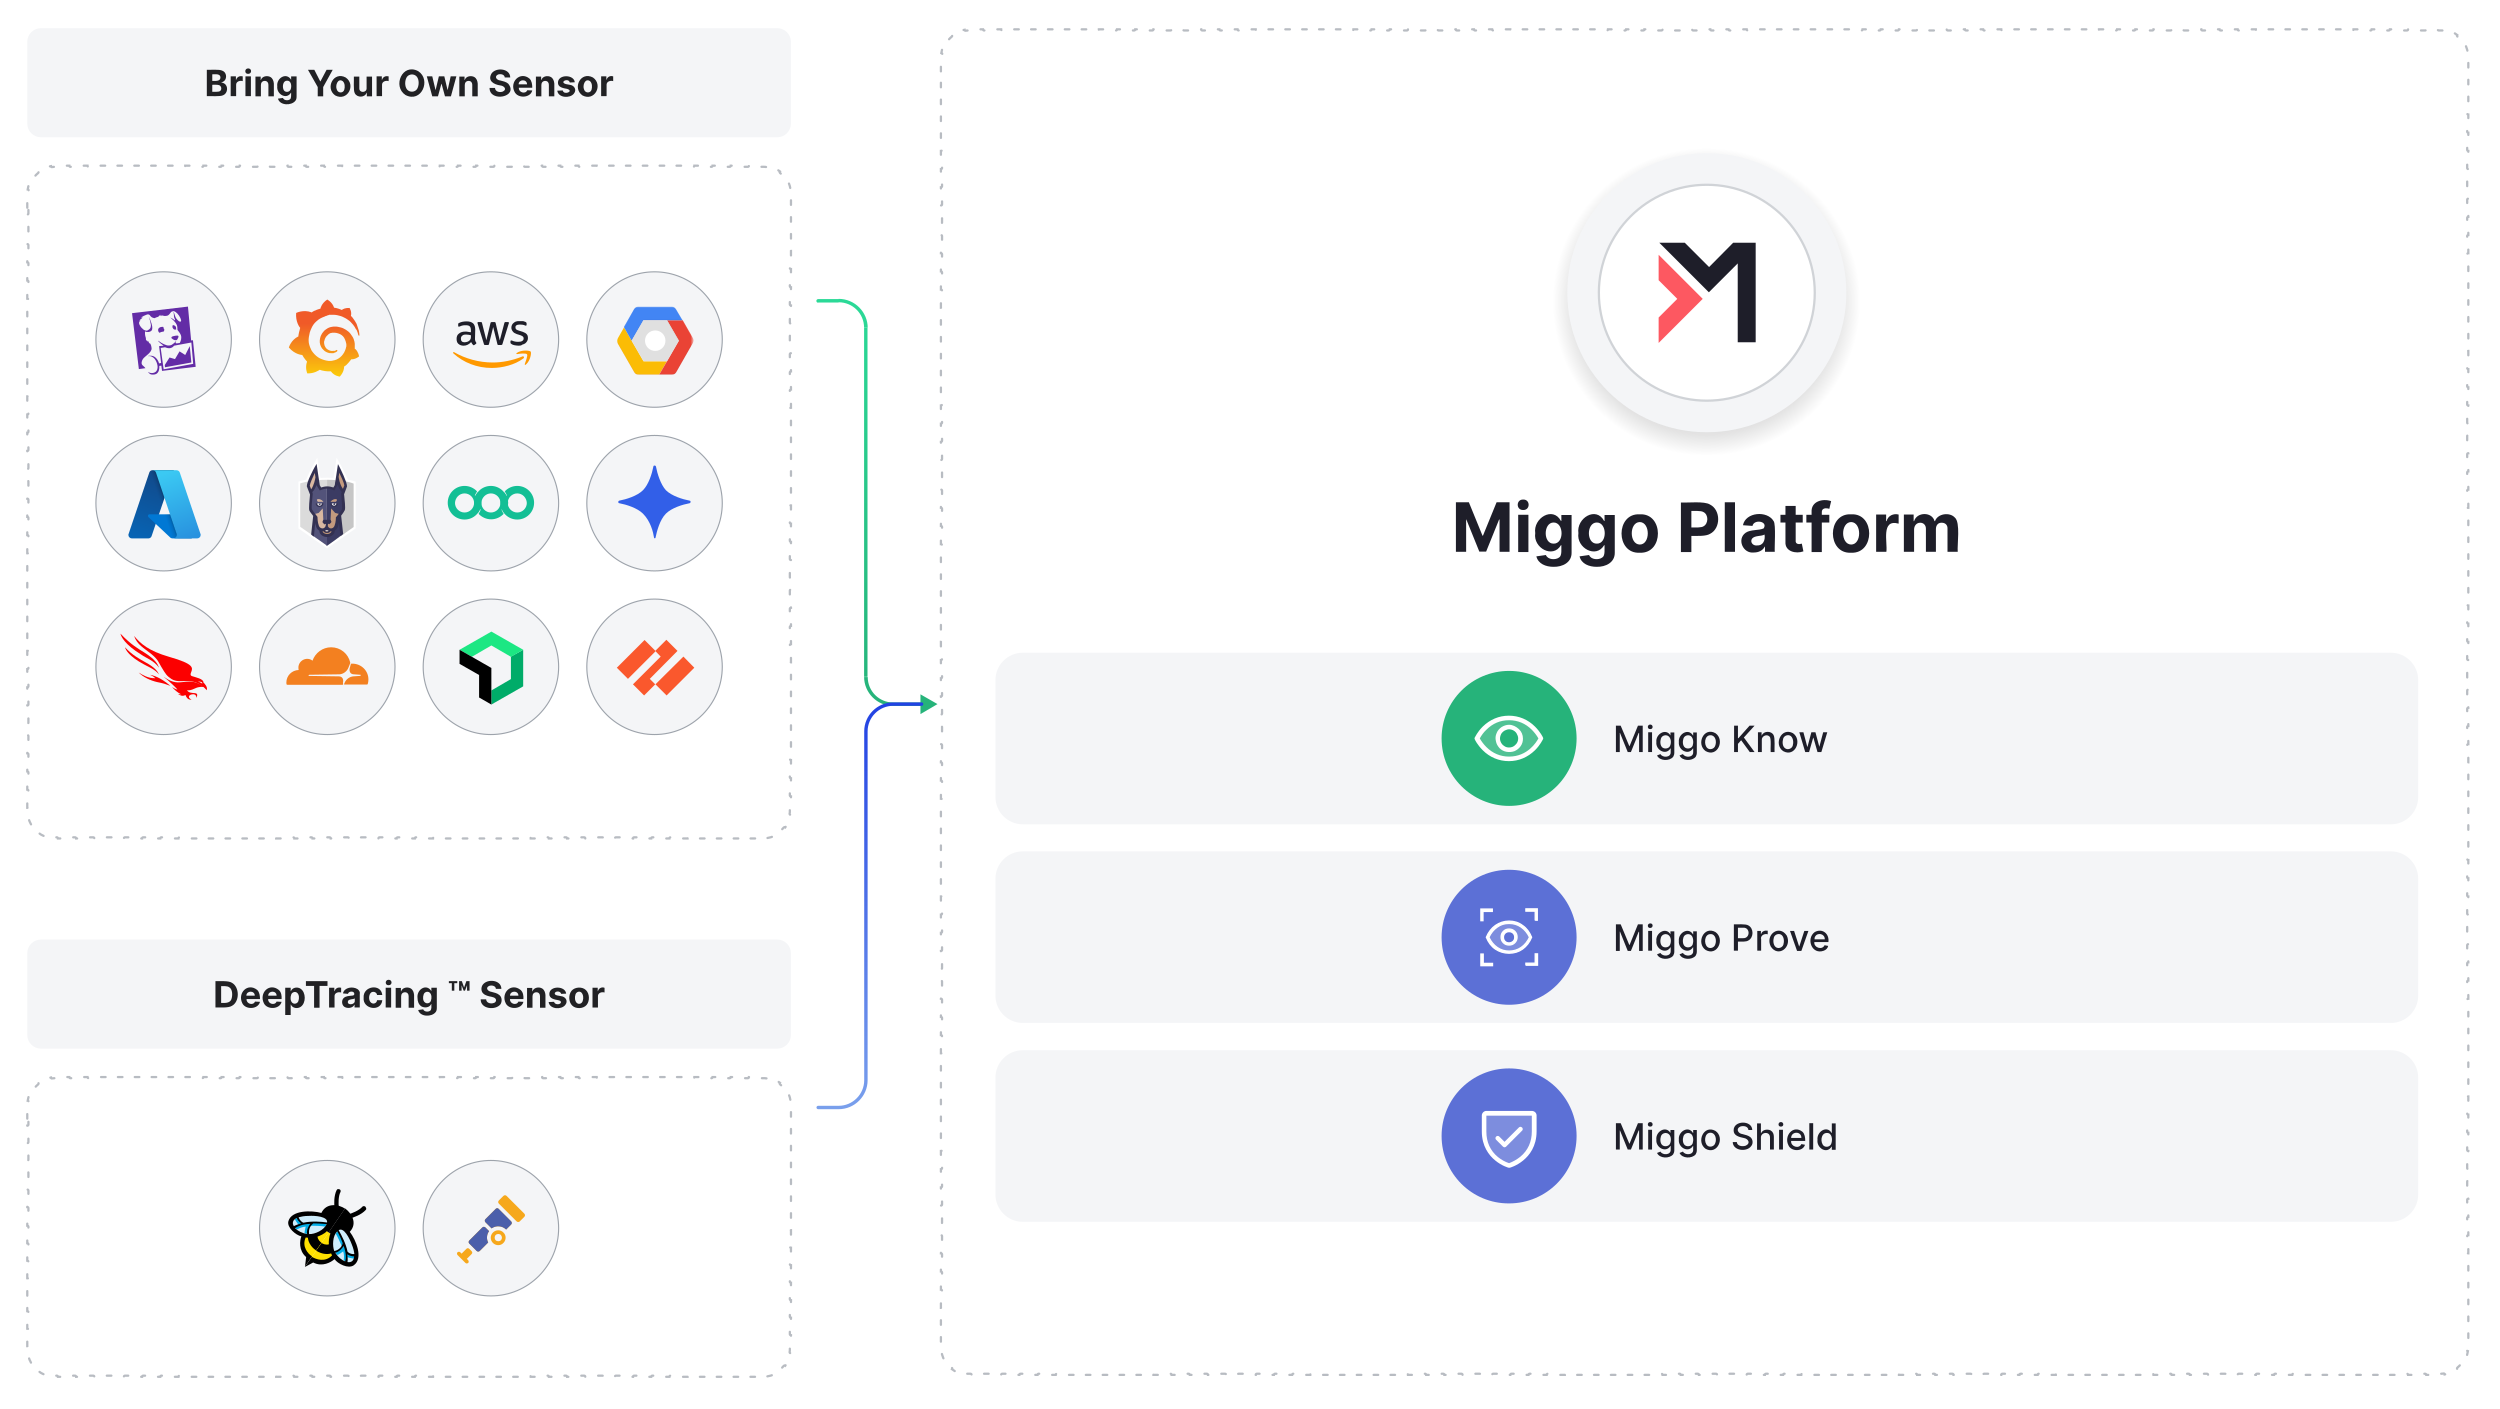 <?xml version="1.0" encoding="utf-8"?>
<!-- Generator: Adobe Illustrator 28.2.0, SVG Export Plug-In . SVG Version: 6.00 Build 0)  -->
<svg version="1.1" xmlns="http://www.w3.org/2000/svg" xmlns:xlink="http://www.w3.org/1999/xlink" x="0px" y="0px" width="1100px"
	 height="620px" viewBox="0 0 1100 620" style="enable-background:new 0 0 1100 620;" xml:space="preserve">
<style type="text/css">
	.st0{fill:#FFFFFF;}
	.st1{fill:none;stroke:#B8BCC2;stroke-linecap:round;stroke-dasharray:2,6;}
	.st2{fill:#F4F5F7;}
	.st3{fill:none;stroke:#9DA3AB;stroke-width:0.5;}
	.st4{clip-path:url(#SVGID_00000071519693591074259290000017013776376305890735_);}
	.st5{fill-rule:evenodd;clip-rule:evenodd;fill:#632CA6;}
	.st6{fill:url(#SVGID_00000177477743012116330300000014955609841742601660_);}
	.st7{clip-path:url(#SVGID_00000145043416437869313910000001779488348858140299_);}
	.st8{fill:#1E1E29;}
	.st9{fill-rule:evenodd;clip-rule:evenodd;fill:#FF9900;}
	.st10{fill:#FFFFFF;filter:url(#Adobe_OpacityMaskFilter);}
	.st11{mask:url(#mask0_3052_134474_00000121237557557174637040000014107349881799035306_);}
	.st12{fill:#FBBC05;}
	.st13{fill:#EA4335;}
	.st14{fill:#4285F4;}
	.st15{fill:#E0E0E0;}
	.st16{opacity:0.2;fill:#FFFFFF;enable-background:new    ;}
	.st17{fill:#1A237E;fill-opacity:0.2;}
	.st18{opacity:0.2;fill:#BF360C;enable-background:new    ;}
	.st19{opacity:0.2;fill:#3E2723;enable-background:new    ;}
	.st20{clip-path:url(#SVGID_00000181062403623208546170000014852274384089141682_);}
	.st21{fill:url(#SVGID_00000029764242629726668610000006635065866456166579_);}
	.st22{fill:#0078D4;}
	.st23{fill:url(#SVGID_00000014630677826283973360000012889438340040819072_);}
	.st24{fill:url(#SVGID_00000114044994424520363320000014744238512957128371_);}
	.st25{clip-path:url(#SVGID_00000011001870755982755410000012799168022097505708_);}
	.st26{fill:#DBDBDB;}
	.st27{fill:#C6C6C6;}
	.st28{fill:#3B3B63;}
	.st29{fill:#53537A;}
	.st30{fill:#BC9375;}
	.st31{fill:#C49A7E;}
	.st32{fill:#D8B7A0;}
	.st33{fill:#333152;}
	.st34{fill:#13BF95;}
	.st35{fill:#325FE8;}
	.st36{fill-rule:evenodd;clip-rule:evenodd;fill:#FC0000;}
	.st37{fill:#F38020;}
	.st38{clip-path:url(#SVGID_00000181798999405347185240000013351678839031818370_);}
	.st39{fill:#00AC69;}
	.st40{fill:#1CE783;}
	.st41{fill-rule:evenodd;clip-rule:evenodd;fill:#FA582D;}
	.st42{clip-path:url(#SVGID_00000155141380131133864570000013223502840896700080_);}
	.st43{fill-rule:evenodd;clip-rule:evenodd;}
	.st44{fill:#CFEDFC;}
	.st45{fill:#00ACE6;}
	.st46{fill:#FFE100;}
	.st47{clip-path:url(#SVGID_00000062878777208067484550000005976510838514262205_);}
	.st48{fill:#F6A81C;}
	.st49{fill:#4B5FAB;}
	.st50{fill:url(#SVGID_00000107561271529072525220000014080820766724218265_);}
	.st51{fill:#FFFFFF;stroke:#D0D3D7;stroke-linecap:round;}
	.st52{fill:#FD5861;}
	.st53{clip-path:url(#SVGID_00000065032036333837221430000010302365878678757815_);}
	.st54{fill-rule:evenodd;clip-rule:evenodd;fill:#FFFFFF;}
	.st55{fill:url(#SVGID_00000134944875148168031730000006300537472396863892_);}
	
		.st56{fill:none;stroke:url(#SVGID_00000029031058870808763570000006803128081911599031_);stroke-width:1.5;stroke-linecap:round;stroke-linejoin:round;}
	.st57{fill:#212124;}
	.st58{fill:#26B37A;}
	.st59{fill:#5C70D6;}
	.st60{clip-path:url(#SVGID_00000042711980340173097340000012392450604256783248_);}
	.st61{fill:#FFFFFF;stroke:#FFFFFF;stroke-width:0.59;}
</style>
<g id="Layer_1">
	<path class="st0" d="M0,12.8c0-6.6,5.4-12,12-12h336c6.6,0,12,5.4,12,12v357c0,6.6-5.4,12-12,12H12c-6.6,0-12-5.4-12-12V12.8z"/>
	<path class="st1" d="M12,91.4v-5c0.3,0,0.5-0.2,0.5-0.5v-1c0-0.4,0-0.8,0.1-1.1c0-0.3-0.2-0.5-0.4-0.5c0.3-2.1,1.1-4,2.3-5.5
		c0.2,0.2,0.5,0.1,0.7-0.1c0.5-0.6,1-1.1,1.6-1.6c0.2-0.2,0.2-0.5,0.1-0.7c1.6-1.2,3.5-2,5.5-2.3c0,0.3,0.3,0.5,0.5,0.4
		c0.4,0,0.7-0.1,1.1-0.1h1c0.3,0,0.5-0.2,0.5-0.5h5c0,0.3,0.2,0.5,0.5,0.5h2c0.3,0,0.5-0.2,0.5-0.5h5c0,0.3,0.2,0.5,0.5,0.5h2
		c0.3,0,0.5-0.2,0.5-0.5h5c0,0.3,0.2,0.5,0.5,0.5h2c0.3,0,0.5-0.2,0.5-0.5h5c0,0.3,0.2,0.5,0.5,0.5h2c0.3,0,0.5-0.2,0.5-0.5h5
		c0,0.3,0.2,0.5,0.5,0.5h2c0.3,0,0.5-0.2,0.5-0.5h5c0,0.3,0.2,0.5,0.5,0.5h2c0.3,0,0.5-0.2,0.5-0.5h5c0,0.3,0.2,0.5,0.5,0.5h2
		c0.3,0,0.5-0.2,0.5-0.5h5c0,0.3,0.2,0.5,0.5,0.5h2c0.3,0,0.5-0.2,0.5-0.5h5c0,0.3,0.2,0.5,0.5,0.5h2c0.3,0,0.5-0.2,0.5-0.5h5
		c0,0.3,0.2,0.5,0.5,0.5h2c0.3,0,0.5-0.2,0.5-0.5h5c0,0.3,0.2,0.5,0.5,0.5h2c0.3,0,0.5-0.2,0.5-0.5h5c0,0.3,0.2,0.5,0.5,0.5h2
		c0.3,0,0.5-0.2,0.5-0.5h5c0,0.3,0.2,0.5,0.5,0.5h2c0.3,0,0.5-0.2,0.5-0.5h5c0,0.3,0.2,0.5,0.5,0.5h2c0.3,0,0.5-0.2,0.5-0.5h5
		c0,0.3,0.2,0.5,0.5,0.5h2c0.3,0,0.5-0.2,0.5-0.5h5c0,0.3,0.2,0.5,0.5,0.5h2c0.3,0,0.5-0.2,0.5-0.5h5c0,0.3,0.2,0.5,0.5,0.5h2
		c0.3,0,0.5-0.2,0.5-0.5h5c0,0.3,0.2,0.5,0.5,0.5h2c0.3,0,0.5-0.2,0.5-0.5h5c0,0.3,0.2,0.5,0.5,0.5h2c0.3,0,0.5-0.2,0.5-0.5h5
		c0,0.3,0.2,0.5,0.5,0.5h2c0.3,0,0.5-0.2,0.5-0.5h5c0,0.3,0.2,0.5,0.5,0.5h2c0.3,0,0.5-0.2,0.5-0.5h5c0,0.3,0.2,0.5,0.5,0.5h2
		c0.3,0,0.5-0.2,0.5-0.5h5c0,0.3,0.2,0.5,0.5,0.5h2c0.3,0,0.5-0.2,0.5-0.5h5c0,0.3,0.2,0.5,0.5,0.5h2c0.3,0,0.5-0.2,0.5-0.5h5
		c0,0.3,0.2,0.5,0.5,0.5h2c0.3,0,0.5-0.2,0.5-0.5h5c0,0.3,0.2,0.5,0.5,0.5h2c0.3,0,0.5-0.2,0.5-0.5h5c0,0.3,0.2,0.5,0.5,0.5h2
		c0.3,0,0.5-0.2,0.5-0.5h5c0,0.3,0.2,0.5,0.5,0.5h2c0.3,0,0.5-0.2,0.5-0.5h5c0,0.3,0.2,0.5,0.5,0.5h2c0.3,0,0.5-0.2,0.5-0.5h5
		c0,0.3,0.2,0.5,0.5,0.5h2c0.3,0,0.5-0.2,0.5-0.5h5c0,0.3,0.2,0.5,0.5,0.5h2c0.3,0,0.5-0.2,0.5-0.5h5c0,0.3,0.2,0.5,0.5,0.5h2
		c0.3,0,0.5-0.2,0.5-0.5h5c0,0.3,0.2,0.5,0.5,0.5h2c0.3,0,0.5-0.2,0.5-0.5h5c0,0.3,0.2,0.5,0.5,0.5h2c0.3,0,0.5-0.2,0.5-0.5h5
		c0,0.3,0.2,0.5,0.5,0.5h2c0.3,0,0.5-0.2,0.5-0.5h5c0,0.3,0.2,0.5,0.5,0.5h2c0.3,0,0.5-0.2,0.5-0.5h5c0,0.3,0.2,0.5,0.5,0.5h2
		c0.3,0,0.5-0.2,0.5-0.5h5c0,0.3,0.2,0.5,0.5,0.5h2c0.3,0,0.5-0.2,0.5-0.5h5c0,0.3,0.2,0.5,0.5,0.5h1c0.4,0,0.8,0,1.1,0.1
		c0.3,0,0.5-0.2,0.5-0.4c2.1,0.3,4,1.1,5.5,2.3c-0.2,0.2-0.1,0.5,0.1,0.7c0.6,0.5,1.1,1,1.6,1.6c0.2,0.2,0.5,0.2,0.7,0.1
		c1.2,1.6,2,3.5,2.3,5.5c-0.3,0-0.5,0.3-0.4,0.5c0,0.4,0.1,0.7,0.1,1.1v1c0,0.3,0.2,0.5,0.5,0.5v5c-0.3,0-0.5,0.2-0.5,0.5v2
		c0,0.3,0.2,0.5,0.5,0.5v5c-0.3,0-0.5,0.2-0.5,0.5v2c0,0.3,0.2,0.5,0.5,0.5v5c-0.3,0-0.5,0.2-0.5,0.5v2c0,0.3,0.2,0.5,0.5,0.5v5
		c-0.3,0-0.5,0.2-0.5,0.5v2c0,0.3,0.2,0.5,0.5,0.5v5c-0.3,0-0.5,0.2-0.5,0.5v2c0,0.3,0.2,0.5,0.5,0.5v5c-0.3,0-0.5,0.2-0.5,0.5v2
		c0,0.3,0.2,0.5,0.5,0.5v5c-0.3,0-0.5,0.2-0.5,0.5v2c0,0.3,0.2,0.5,0.5,0.5v5c-0.3,0-0.5,0.2-0.5,0.5v2c0,0.3,0.2,0.5,0.5,0.5v5
		c-0.3,0-0.5,0.2-0.5,0.5v2c0,0.3,0.2,0.5,0.5,0.5v5c-0.3,0-0.5,0.2-0.5,0.5v2c0,0.3,0.2,0.5,0.5,0.5v5c-0.3,0-0.5,0.2-0.5,0.5v2
		c0,0.3,0.2,0.5,0.5,0.5v5c-0.3,0-0.5,0.2-0.5,0.5v2c0,0.3,0.2,0.5,0.5,0.5v5c-0.3,0-0.5,0.2-0.5,0.5v2c0,0.3,0.2,0.5,0.5,0.5v5
		c-0.3,0-0.5,0.2-0.5,0.5v2c0,0.3,0.2,0.5,0.5,0.5v5c-0.3,0-0.5,0.2-0.5,0.5v2c0,0.3,0.2,0.5,0.5,0.5v5c-0.3,0-0.5,0.2-0.5,0.5v2
		c0,0.3,0.2,0.5,0.5,0.5v5c-0.3,0-0.5,0.2-0.5,0.5v2c0,0.3,0.2,0.5,0.5,0.5v5c-0.3,0-0.5,0.2-0.5,0.5v2c0,0.3,0.2,0.5,0.5,0.5v5
		c-0.3,0-0.5,0.2-0.5,0.5v2c0,0.3,0.2,0.5,0.5,0.5v5c-0.3,0-0.5,0.2-0.5,0.5v2c0,0.3,0.2,0.5,0.5,0.5v5c-0.3,0-0.5,0.2-0.5,0.5v2
		c0,0.3,0.2,0.5,0.5,0.5v5c-0.3,0-0.5,0.2-0.5,0.5v2c0,0.3,0.2,0.5,0.5,0.5v5c-0.3,0-0.5,0.2-0.5,0.5v2c0,0.3,0.2,0.5,0.5,0.5v5
		c-0.3,0-0.5,0.2-0.5,0.5v2c0,0.3,0.2,0.5,0.5,0.5v5c-0.3,0-0.5,0.2-0.5,0.5v2c0,0.3,0.2,0.5,0.5,0.5v5c-0.3,0-0.5,0.2-0.5,0.5v2
		c0,0.3,0.2,0.5,0.5,0.5v5c-0.3,0-0.5,0.2-0.5,0.5v2c0,0.3,0.2,0.5,0.5,0.5v5c-0.3,0-0.5,0.2-0.5,0.5v2c0,0.3,0.2,0.5,0.5,0.5v5
		c-0.3,0-0.5,0.2-0.5,0.5v2c0,0.3,0.2,0.5,0.5,0.5v5c-0.3,0-0.5,0.2-0.5,0.5v2c0,0.3,0.2,0.5,0.5,0.5v5c-0.3,0-0.5,0.2-0.5,0.5v2
		c0,0.3,0.2,0.5,0.5,0.5v5c-0.3,0-0.5,0.2-0.5,0.5v2c0,0.3,0.2,0.5,0.5,0.5v5c-0.3,0-0.5,0.2-0.5,0.5v2c0,0.3,0.2,0.5,0.5,0.5v5
		c-0.3,0-0.5,0.2-0.5,0.5v1c0,0.4,0,0.8-0.1,1.1c0,0.3,0.2,0.5,0.4,0.5c-0.3,2.1-1.1,4-2.3,5.5c-0.2-0.2-0.5-0.1-0.7,0.1
		c-0.5,0.6-1,1.1-1.6,1.6c-0.2,0.2-0.2,0.5-0.1,0.7c-1.6,1.2-3.5,2-5.5,2.3c0-0.3-0.3-0.5-0.5-0.4c-0.4,0-0.7,0.1-1.1,0.1h-1
		c-0.3,0-0.5,0.2-0.5,0.5h-5c0-0.3-0.2-0.5-0.5-0.5h-2c-0.3,0-0.5,0.2-0.5,0.5h-5c0-0.3-0.2-0.5-0.5-0.5h-2c-0.3,0-0.5,0.2-0.5,0.5
		h-5c0-0.3-0.2-0.5-0.5-0.5h-2c-0.3,0-0.5,0.2-0.5,0.5h-5c0-0.3-0.2-0.5-0.5-0.5h-2c-0.3,0-0.5,0.2-0.5,0.5h-5
		c0-0.3-0.2-0.5-0.5-0.5h-2c-0.3,0-0.5,0.2-0.5,0.5h-5c0-0.3-0.2-0.5-0.5-0.5h-2c-0.3,0-0.5,0.2-0.5,0.5h-5c0-0.3-0.2-0.5-0.5-0.5
		h-2c-0.3,0-0.5,0.2-0.5,0.5h-5c0-0.3-0.2-0.5-0.5-0.5h-2c-0.3,0-0.5,0.2-0.5,0.5h-5c0-0.3-0.2-0.5-0.5-0.5h-2
		c-0.3,0-0.5,0.2-0.5,0.5h-5c0-0.3-0.2-0.5-0.5-0.5h-2c-0.3,0-0.5,0.2-0.5,0.5h-5c0-0.3-0.2-0.5-0.5-0.5h-2c-0.3,0-0.5,0.2-0.5,0.5
		h-5c0-0.3-0.2-0.5-0.5-0.5h-2c-0.3,0-0.5,0.2-0.5,0.5h-5c0-0.3-0.2-0.5-0.5-0.5h-2c-0.3,0-0.5,0.2-0.5,0.5h-5
		c0-0.3-0.2-0.5-0.5-0.5h-2c-0.3,0-0.5,0.2-0.5,0.5h-5c0-0.3-0.2-0.5-0.5-0.5h-2c-0.3,0-0.5,0.2-0.5,0.5h-5c0-0.3-0.2-0.5-0.5-0.5
		h-2c-0.3,0-0.5,0.2-0.5,0.5h-5c0-0.3-0.2-0.5-0.5-0.5h-2c-0.3,0-0.5,0.2-0.5,0.5h-5c0-0.3-0.2-0.5-0.5-0.5h-2
		c-0.3,0-0.5,0.2-0.5,0.5h-5c0-0.3-0.2-0.5-0.5-0.5h-2c-0.3,0-0.5,0.2-0.5,0.5h-5c0-0.3-0.2-0.5-0.5-0.5h-2c-0.3,0-0.5,0.2-0.5,0.5
		h-5c0-0.3-0.2-0.5-0.5-0.5h-2c-0.3,0-0.5,0.2-0.5,0.5h-5c0-0.3-0.2-0.5-0.5-0.5h-2c-0.3,0-0.5,0.2-0.5,0.5h-5
		c0-0.3-0.2-0.5-0.5-0.5h-2c-0.3,0-0.5,0.2-0.5,0.5h-5c0-0.3-0.2-0.5-0.5-0.5h-2c-0.3,0-0.5,0.2-0.5,0.5h-5c0-0.3-0.2-0.5-0.5-0.5
		h-2c-0.3,0-0.5,0.2-0.5,0.5h-5c0-0.3-0.2-0.5-0.5-0.5h-2c-0.3,0-0.5,0.2-0.5,0.5h-5c0-0.3-0.2-0.5-0.5-0.5h-2
		c-0.3,0-0.5,0.2-0.5,0.5h-5c0-0.3-0.2-0.5-0.5-0.5h-2c-0.3,0-0.5,0.2-0.5,0.5h-5c0-0.3-0.2-0.5-0.5-0.5h-2c-0.3,0-0.5,0.2-0.5,0.5
		h-5c0-0.3-0.2-0.5-0.5-0.5h-2c-0.3,0-0.5,0.2-0.5,0.5h-5c0-0.3-0.2-0.5-0.5-0.5h-2c-0.3,0-0.5,0.2-0.5,0.5h-5
		c0-0.3-0.2-0.5-0.5-0.5h-2c-0.3,0-0.5,0.2-0.5,0.5h-5c0-0.3-0.2-0.5-0.5-0.5h-2c-0.3,0-0.5,0.2-0.5,0.5h-5c0-0.3-0.2-0.5-0.5-0.5
		h-2c-0.3,0-0.5,0.2-0.5,0.5h-5c0-0.3-0.2-0.5-0.5-0.5h-2c-0.3,0-0.5,0.2-0.5,0.5h-5c0-0.3-0.2-0.5-0.5-0.5h-2
		c-0.3,0-0.5,0.2-0.5,0.5h-5c0-0.3-0.2-0.5-0.5-0.5h-2c-0.3,0-0.5,0.2-0.5,0.5h-5c0-0.3-0.2-0.5-0.5-0.5h-2c-0.3,0-0.5,0.2-0.5,0.5
		h-5c0-0.3-0.2-0.5-0.5-0.5h-1c-0.4,0-0.8,0-1.1-0.1c-0.3,0-0.5,0.2-0.5,0.4c-2.1-0.3-4-1.1-5.5-2.3c0.2-0.2,0.1-0.5-0.1-0.7
		c-0.6-0.5-1.1-1-1.6-1.6c-0.2-0.2-0.5-0.2-0.7-0.1c-1.2-1.6-2-3.5-2.3-5.5c0.3,0,0.5-0.3,0.4-0.5c0-0.4-0.1-0.7-0.1-1.1v-1
		c0-0.3-0.2-0.5-0.5-0.5v-5c0.3,0,0.5-0.2,0.5-0.5v-2c0-0.3-0.2-0.5-0.5-0.5v-5c0.3,0,0.5-0.2,0.5-0.5v-2c0-0.3-0.2-0.5-0.5-0.5v-5
		c0.3,0,0.5-0.2,0.5-0.5v-2c0-0.3-0.2-0.5-0.5-0.5v-5c0.3,0,0.5-0.2,0.5-0.5v-2c0-0.3-0.2-0.5-0.5-0.5v-5c0.3,0,0.5-0.2,0.5-0.5v-2
		c0-0.3-0.2-0.5-0.5-0.5v-5c0.3,0,0.5-0.2,0.5-0.5v-2c0-0.3-0.2-0.5-0.5-0.5v-5c0.3,0,0.5-0.2,0.5-0.5v-2c0-0.3-0.2-0.5-0.5-0.5v-5
		c0.3,0,0.5-0.2,0.5-0.5v-2c0-0.3-0.2-0.5-0.5-0.5v-5c0.3,0,0.5-0.2,0.5-0.5v-2c0-0.3-0.2-0.5-0.5-0.5v-5c0.3,0,0.5-0.2,0.5-0.5v-2
		c0-0.3-0.2-0.5-0.5-0.5v-5c0.3,0,0.5-0.2,0.5-0.5v-2c0-0.3-0.2-0.5-0.5-0.5v-5c0.3,0,0.5-0.2,0.5-0.5v-2c0-0.3-0.2-0.5-0.5-0.5v-5
		c0.3,0,0.5-0.2,0.5-0.5v-2c0-0.3-0.2-0.5-0.5-0.5v-5c0.3,0,0.5-0.2,0.5-0.5v-2c0-0.3-0.2-0.5-0.5-0.5v-5c0.3,0,0.5-0.2,0.5-0.5v-2
		c0-0.3-0.2-0.5-0.5-0.5v-5c0.3,0,0.5-0.2,0.5-0.5v-2c0-0.3-0.2-0.5-0.5-0.5v-5c0.3,0,0.5-0.2,0.5-0.5v-2c0-0.3-0.2-0.5-0.5-0.5v-5
		c0.3,0,0.5-0.2,0.5-0.5v-2c0-0.3-0.2-0.5-0.5-0.5v-5c0.3,0,0.5-0.2,0.5-0.5v-2c0-0.3-0.2-0.5-0.5-0.5v-5c0.3,0,0.5-0.2,0.5-0.5v-2
		c0-0.3-0.2-0.5-0.5-0.5v-5c0.3,0,0.5-0.2,0.5-0.5v-2c0-0.3-0.2-0.5-0.5-0.5v-5c0.3,0,0.5-0.2,0.5-0.5v-2c0-0.3-0.2-0.5-0.5-0.5v-5
		c0.3,0,0.5-0.2,0.5-0.5v-2c0-0.3-0.2-0.5-0.5-0.5v-5c0.3,0,0.5-0.2,0.5-0.5v-2c0-0.3-0.2-0.5-0.5-0.5v-5c0.3,0,0.5-0.2,0.5-0.5v-2
		c0-0.3-0.2-0.5-0.5-0.5v-5c0.3,0,0.5-0.2,0.5-0.5v-2c0-0.3-0.2-0.5-0.5-0.5v-5c0.3,0,0.5-0.2,0.5-0.5v-2c0-0.3-0.2-0.5-0.5-0.5v-5
		c0.3,0,0.5-0.2,0.5-0.5v-2c0-0.3-0.2-0.5-0.5-0.5v-5c0.3,0,0.5-0.2,0.5-0.5v-2c0-0.3-0.2-0.5-0.5-0.5v-5c0.3,0,0.5-0.2,0.5-0.5v-2
		c0-0.3-0.2-0.5-0.5-0.5v-5c0.3,0,0.5-0.2,0.5-0.5v-2c0-0.3-0.2-0.5-0.5-0.5v-5c0.3,0,0.5-0.2,0.5-0.5v-2c0-0.3-0.2-0.5-0.5-0.5v-5
		c0.3,0,0.5-0.2,0.5-0.5v-2C12.5,91.6,12.3,91.4,12,91.4z"/>
	<path class="st2" d="M72,119.6L72,119.6c16.4,0,29.8,13.3,29.8,29.8l0,0c0,16.4-13.3,29.8-29.8,29.8l0,0
		c-16.4,0-29.8-13.3-29.8-29.8l0,0C42.2,132.9,55.6,119.6,72,119.6z"/>
	<path class="st3" d="M72,119.6L72,119.6c16.4,0,29.8,13.3,29.8,29.8l0,0c0,16.4-13.3,29.8-29.8,29.8l0,0
		c-16.4,0-29.8-13.3-29.8-29.8l0,0C42.2,132.9,55.6,119.6,72,119.6z"/>
	<g>
		<defs>
			<rect id="SVGID_1_" x="58.1" y="134.9" width="28" height="30"/>
		</defs>
		<clipPath id="SVGID_00000096748334473585376390000003074391348497175464_">
			<use xlink:href="#SVGID_1_"  style="overflow:visible;"/>
		</clipPath>
		<g style="clip-path:url(#SVGID_00000096748334473585376390000003074391348497175464_);">
			<path class="st5" d="M81.5,156.2l-2.5-1.6L77,158l-2.4-0.7l-2.1,3.3l0.1,1l11.6-2.1l-0.7-7.2L81.5,156.2z M70.7,153.1l1.9-0.3
				c0.3,0.1,0.5,0.2,0.9,0.3c0.6,0.1,1.2,0.3,2.2-0.2c0.2-0.1,0.7-0.5,0.9-0.8l7.6-1.4l0.8,9.4l-13,2.4L70.7,153.1z M84.9,149.7
				l-0.8,0.1l-1.4-14.9l-24.6,2.9l3,24.6l2.9-0.4c-0.2-0.3-0.6-0.7-1.2-1.2c-0.8-0.7-0.5-1.9,0-2.7c0.7-1.3,4.1-2.9,3.9-4.9
				c-0.1-0.7-0.2-1.7-0.9-2.4c0,0.3,0,0.5,0,0.5s-0.3-0.4-0.4-0.9c-0.1-0.2-0.2-0.2-0.4-0.5c-0.1,0.3-0.1,0.6-0.1,0.6
				s-0.2-0.5-0.3-1c-0.1,0.2-0.2,0.6-0.2,0.6s-0.3-0.9-0.2-1.3c-0.1-0.4-0.5-1.2-0.4-3c0.8,0.5,2.4,0.4,3-0.5
				c0.2-0.3,0.4-1.2-0.1-2.9c-0.3-1.1-1-2.7-1.3-3.3l0,0c0.2,0.5,0.5,1.5,0.6,2c0.4,1.5,0.5,2.1,0.3,2.8c-0.1,0.6-0.5,1-1.4,1.5
				c-0.9,0.4-2.1-0.6-2.1-0.7c-0.9-0.7-1.5-1.8-1.6-2.4c-0.1-0.6,0.3-1,0.6-1.4c-0.3,0.1-0.6,0.2-0.6,0.2s0.4-0.4,0.9-0.8
				c0.2-0.1,0.3-0.2,0.5-0.4c-0.3,0-0.6,0-0.6,0s0.5-0.3,1.1-0.5c-0.4,0-0.8,0-0.8,0s1.2-0.5,2.1-0.9c0.6-0.3,1.3-0.2,1.6,0.3
				c0.5,0.7,0.9,1,2,1.2c0.6-0.3,0.8-0.4,1.6-0.6c0.7-0.8,1.2-0.9,1.2-0.9s-0.3,0.2-0.3,0.6c0.4-0.3,0.8-0.6,0.8-0.6
				s-0.2,0.2-0.3,0.5l0,0.1c0.5-0.3,1-0.5,1-0.5s-0.2,0.2-0.3,0.4c0.3,0,1,0,1.3,0c1.6,0,1.9-1.7,2.6-1.9c0.8-0.3,1.1-0.4,2.4,0.8
				c1.1,1.1,2,3.1,1.6,3.5c-0.4,0.4-1.1-0.1-1.9-1.1c-0.4-0.5-0.7-1.2-0.9-2c-0.1-0.7-0.6-1.1-0.6-1.1s0.3,0.6,0.3,1.2
				c0,0.3,0,1.5,0.5,2.1c0,0.1-0.1,0.5-0.1,0.5c-0.6-0.7-1.8-1.2-2-1.3c0.7,0.6,2.2,1.8,2.8,3.1c0.6,1.2,0.2,2.2,0.5,2.5
				c0.1,0.1,1.2,1.5,1.4,2.2c0.4,1.2,0,2.5-0.5,3.4l-1.4,0.2c-0.2-0.1-0.3-0.1-0.5-0.2c0.1-0.2,0.3-0.6,0.3-0.7l-0.1-0.1
				c-0.4,0.6-1.2,1.2-1.8,1.6c-0.8,0.4-1.7,0.4-2.3,0.2c-1.7-0.5-3.3-1.7-3.7-2c0,0,0,0.2,0.1,0.3c0.4,0.5,1.4,1.3,2.3,1.9l-2,0.2
				l0.9,7.4c-0.4,0.1-0.5,0.1-0.9,0.2c-0.4-1.4-1.2-2.4-2-2.9c-0.7-0.5-1.8-0.6-2.8-0.4l-0.1,0.1c0.7-0.1,1.5,0,2.3,0.6
				c0.8,0.5,1.5,1.9,1.7,2.7c0.3,1,0.5,2.1-0.3,3.3c-0.6,0.8-2.3,1.3-3.7,0.3c0.4,0.6,0.9,1.1,1.6,1.2c1,0.1,2,0,2.6-0.7
				c0.6-0.6,0.9-1.8,0.8-3.1l0.9-0.1l0.3,2.3l14.8-1.8L84.9,149.7z M75.9,143.5c0,0.1-0.1,0.2,0,0.5l0,0l0,0l0,0.1
				c0.2,0.4,0.4,0.7,0.7,0.9c0.1,0,0.2,0,0.3,0c0.3,0,0.5,0,0.6,0.1c0-0.1,0-0.1,0-0.3c0-0.5,0.1-1.2-0.8-1.6
				c-0.3-0.2-0.8-0.1-0.9,0.1c0,0,0.1,0,0.1,0C76.1,143.3,75.9,143.4,75.9,143.5z M78.3,147.7c-0.1-0.1-0.6,0-1,0
				c-0.7,0.1-1.5,0.3-1.7,0.5c-0.3,0.2-0.2,0.7,0.1,0.8c0.6,0.5,1.2,0.8,1.8,0.7c0.4,0,0.7-0.6,0.9-1.1
				C78.6,148.2,78.6,147.8,78.3,147.7z M72,144c0.2-0.2-1-0.4-1.9,0.2c-0.7,0.5-0.7,1.5-0.1,2.1c0.1,0.1,0.1,0.1,0.2,0.1
				c0.2-0.1,0.4-0.2,0.7-0.3c0.4-0.1,0.8-0.2,1.1-0.2c0.1-0.2,0.3-0.4,0.3-0.9C72.1,144.3,71.6,144.4,72,144z"/>
		</g>
	</g>
	<path class="st2" d="M144,119.6L144,119.6c16.4,0,29.8,13.3,29.8,29.8l0,0c0,16.4-13.3,29.8-29.8,29.8l0,0
		c-16.4,0-29.8-13.3-29.8-29.8l0,0C114.2,132.9,127.6,119.6,144,119.6z"/>
	<path class="st3" d="M144,119.6L144,119.6c16.4,0,29.8,13.3,29.8,29.8l0,0c0,16.4-13.3,29.8-29.8,29.8l0,0
		c-16.4,0-29.8-13.3-29.8-29.8l0,0C114.2,132.9,127.6,119.6,144,119.6z"/>
	
		<linearGradient id="SVGID_00000082360620664146019060000004998489199931379902_" gradientUnits="userSpaceOnUse" x1="142.653" y1="446.478" x2="142.653" y2="477.48" gradientTransform="matrix(1 0 0 -1 0 619.89)">
		<stop  offset="0" style="stop-color:#FFF100"/>
		<stop  offset="1" style="stop-color:#F05A28"/>
	</linearGradient>
	<path style="fill:url(#SVGID_00000082360620664146019060000004998489199931379902_);" d="M158.1,146.8c-0.1-0.5-0.1-1.2-0.4-1.9
		c-0.2-0.7-0.5-1.5-0.8-2.4c-0.4-0.8-1-1.7-1.6-2.5c-0.2-0.3-0.5-0.7-0.9-1c0.5-1.9-0.6-3.5-0.6-3.5c-1.8-0.1-3,0.5-3.4,0.9
		c-0.1,0-0.1-0.1-0.2-0.1c-0.3-0.1-0.6-0.2-1-0.4c-0.4-0.1-0.7-0.2-1-0.3c-0.4-0.1-0.7-0.1-1-0.2c-0.1,0-0.1,0-0.2,0
		c-0.8-2.5-3-3.6-3-3.6c-2.5,1.6-3,3.9-3,3.9s0,0.1,0,0.1c-0.1,0.1-0.3,0.1-0.4,0.1c-0.2,0.1-0.4,0.1-0.6,0.2
		c-0.2,0.1-0.4,0.1-0.6,0.2c-0.4,0.2-0.8,0.4-1.2,0.5c-0.4,0.2-0.7,0.4-1.1,0.7c-0.1,0-0.1-0.1-0.1-0.1c-3.5-1.3-6.7,0.3-6.7,0.3
		c-0.3,3.8,1.4,6.2,1.8,6.6c-0.1,0.2-0.2,0.5-0.2,0.7c-0.2,0.8-0.5,1.7-0.6,2.6c0,0.1,0,0.2,0,0.4c-3.3,1.6-4.2,4.9-4.2,4.9
		c2.7,3.2,5.9,3.3,5.9,3.3c0.4,0.7,0.8,1.4,1.4,2.1c0.2,0.2,0.4,0.5,0.7,0.8c-1,2.8,0.1,5.2,0.1,5.2c3,0.1,5-1.3,5.5-1.6
		c0.3,0.1,0.6,0.2,0.9,0.3c0.9,0.2,1.9,0.4,2.8,0.4c0.2,0,0.5,0,0.7,0h0.2h0.1h0.1h0.1c1.5,2.1,3.9,2.3,3.9,2.3
		c1.8-1.9,1.9-3.8,1.9-4.2c0-0.1,0-0.1,0-0.1v-0.1c0.4-0.2,0.7-0.5,1.1-0.8c0.7-0.7,1.3-1.4,1.9-2.2c0.1-0.1,0.1-0.1,0.1-0.2
		c2,0.1,3.5-1.3,3.5-1.3c-0.4-2.1-1.5-3.2-1.8-3.3c0,0,0,0-0.1,0c0-0.1,0-0.2,0-0.4c0-0.2,0-0.4,0-0.7v-0.2v-0.1v-0.1
		c0-0.1,0-0.1,0-0.1v-0.1V152c0-0.1,0-0.1,0-0.2c0-0.1,0-0.1,0-0.2v-0.2v-0.2c-0.1-0.2-0.1-0.5-0.1-0.7c-0.2-0.9-0.5-1.8-1-2.5
		c-0.5-0.8-1-1.5-1.7-2.1c-0.7-0.6-1.4-1-2.2-1.4c-0.8-0.4-1.6-0.5-2.4-0.7c-0.4-0.1-0.8-0.1-1.2-0.1h-0.1h-0.1h-0.1H147h-0.1
		c-0.1,0-0.1,0-0.2,0c-0.2,0-0.4,0.1-0.6,0.1c-0.8,0.1-1.6,0.4-2.2,0.8c-0.7,0.4-1.3,0.9-1.7,1.5c-0.5,0.5-0.8,1.2-1.1,1.8
		c-0.2,0.7-0.4,1.3-0.4,1.9c0,0.2,0,0.3,0,0.5c0,0.1,0,0.1,0,0.1v0.1c0,0.1,0,0.2,0,0.2c0.1,0.3,0.1,0.7,0.2,1
		c0.2,0.6,0.5,1.2,0.8,1.6c0.4,0.5,0.8,0.8,1.2,1.2c0.4,0.3,0.9,0.5,1.4,0.7s0.9,0.2,1.4,0.2c0.1,0,0.1,0,0.2,0h0.1h0.1
		c0.1,0,0.1,0,0.1,0s0,0,0.1,0h0.1h0.1c0.1,0,0.1,0,0.2,0c0.1,0,0.1,0,0.2-0.1c0.1,0,0.2-0.1,0.3-0.1c0.2-0.1,0.4-0.1,0.5-0.2
		c0.2-0.1,0.3-0.2,0.5-0.3c0.1,0,0.1-0.1,0.1-0.1c0.2-0.1,0.2-0.4,0.1-0.5s-0.3-0.2-0.4-0.1c-0.1,0-0.1,0.1-0.1,0.1
		c-0.1,0.1-0.2,0.1-0.4,0.2c-0.1,0.1-0.3,0.1-0.4,0.1c-0.1,0-0.2,0-0.2,0c-0.1,0-0.1,0-0.1,0c-0.1,0-0.1,0-0.1,0c-0.1,0-0.1,0-0.1,0
		s-0.1,0-0.1,0H146h-0.1c-0.1,0-0.1,0-0.1,0c-0.4-0.1-0.7-0.1-1-0.3c-0.4-0.1-0.7-0.4-1-0.6c-0.3-0.2-0.5-0.5-0.7-0.9
		c-0.2-0.4-0.4-0.7-0.4-1.2c-0.1-0.2-0.1-0.4-0.1-0.6c0-0.1,0-0.1,0-0.2v-0.1v-0.1c0-0.1,0-0.2,0.1-0.4c0.2-0.9,0.6-1.8,1.3-2.4
		c0.2-0.2,0.4-0.3,0.5-0.5c0.2-0.1,0.4-0.2,0.6-0.4c0.2-0.1,0.4-0.2,0.7-0.2c0.2-0.1,0.5-0.1,0.7-0.1c0.1,0,0.2,0,0.4,0
		c0.1,0,0.1,0,0.1,0h0.1h0.1h0.1c0.2,0,0.5,0.1,0.8,0.1c0.5,0.1,1,0.3,1.5,0.5c1,0.5,1.8,1.3,2.2,2.4c0.2,0.5,0.4,1,0.5,1.6
		c0,0.1,0.1,0.3,0.1,0.4v0.1v0.1c0,0.1,0,0.1,0,0.1c0,0.1,0,0.1,0,0.1v0.1v0.1c0,0.1,0,0.2,0,0.2c0,0.2,0,0.3-0.1,0.5
		c0,0.1-0.1,0.3-0.1,0.4s-0.1,0.3-0.1,0.4c-0.1,0.3-0.2,0.6-0.3,0.8c-0.2,0.5-0.5,1.1-0.9,1.6c-0.7,1-1.7,1.8-2.8,2.3
		c-0.5,0.2-1.2,0.4-1.8,0.5c-0.3,0.1-0.6,0.1-0.9,0.1h-0.1h-0.1h-0.1H145c-0.2,0-0.3,0-0.5,0c-0.7-0.1-1.3-0.2-1.9-0.4
		c-0.6-0.2-1.2-0.4-1.8-0.7c-1.2-0.6-2.2-1.5-3-2.5c-0.4-0.5-0.8-1-1-1.6c-0.3-0.5-0.5-1.2-0.7-1.8c-0.2-0.6-0.3-1.3-0.3-1.9v-0.1
		V150v-0.1v-0.1v-0.1v-0.1v-0.1c0-0.1,0-0.2,0-0.2c0-0.3,0.1-0.6,0.1-1c0.1-0.3,0.1-0.7,0.2-1c0.1-0.3,0.1-0.7,0.2-1
		c0.2-0.6,0.4-1.2,0.7-1.8c0.5-1.2,1.2-2.2,2.1-3c0.2-0.2,0.4-0.4,0.7-0.6c0.2-0.2,0.5-0.4,0.7-0.5c0.2-0.2,0.5-0.3,0.7-0.4
		c0.1-0.1,0.2-0.1,0.4-0.2c0.1,0,0.1-0.1,0.2-0.1c0.1,0,0.1-0.1,0.2-0.1c0.2-0.1,0.5-0.2,0.8-0.3c0.1,0,0.1-0.1,0.2-0.1
		c0.1,0,0.1-0.1,0.2-0.1c0.1-0.1,0.3-0.1,0.4-0.1c0.1,0,0.1-0.1,0.2-0.1s0.1,0,0.2-0.1c0.1,0,0.1,0,0.2-0.1h0.1h0.1
		c0.1,0,0.1,0,0.2-0.1c0.1,0,0.2,0,0.2-0.1c0.1,0,0.2,0,0.2,0s0.1,0,0.2,0h0.1h0.1h0.1c0.1,0,0.2,0,0.2,0h0.1h0.1c0.1,0,0.1,0,0.2,0
		c0.3,0,0.5,0,0.8,0c0.5,0,1.1,0.1,1.6,0.2c1,0.2,2,0.5,2.9,1c0.9,0.4,1.7,1,2.4,1.5c0.1,0.1,0.1,0.1,0.1,0.1
		c0.1,0.1,0.1,0.1,0.1,0.1c0.1,0.1,0.2,0.1,0.2,0.2c0.1,0.1,0.2,0.1,0.2,0.2c0.1,0.1,0.2,0.2,0.2,0.2c0.3,0.3,0.5,0.6,0.8,0.9
		c0.5,0.6,0.9,1.3,1.2,1.9c0,0.1,0.1,0.1,0.1,0.1c0,0.1,0.1,0.1,0.1,0.1c0.1,0.1,0.1,0.1,0.1,0.2c0.1,0.1,0.1,0.1,0.1,0.2
		c0.1,0.1,0.1,0.1,0.1,0.2c0.1,0.3,0.2,0.5,0.3,0.8c0.1,0.4,0.2,0.8,0.3,1.1c0.1,0.1,0.2,0.2,0.3,0.2s0.2-0.1,0.2-0.2
		C158.2,147.7,158.1,147.3,158.1,146.8z"/>
	<path class="st2" d="M216,119.6L216,119.6c16.4,0,29.8,13.3,29.8,29.8l0,0c0,16.4-13.3,29.8-29.8,29.8l0,0
		c-16.4,0-29.8-13.3-29.8-29.8l0,0C186.2,132.9,199.6,119.6,216,119.6z"/>
	<path class="st3" d="M216,119.6L216,119.6c16.4,0,29.8,13.3,29.8,29.8l0,0c0,16.4-13.3,29.8-29.8,29.8l0,0
		c-16.4,0-29.8-13.3-29.8-29.8l0,0C186.2,132.9,199.6,119.6,216,119.6z"/>
	<g>
		<defs>
			<rect id="SVGID_00000150087391084756429380000005113724685007090081_" x="199.4" y="141.3" width="34.3" height="21.1"/>
		</defs>
		<clipPath id="SVGID_00000161609175730144298720000008513131380716533387_">
			<use xlink:href="#SVGID_00000150087391084756429380000005113724685007090081_"  style="overflow:visible;"/>
		</clipPath>
		<g style="clip-path:url(#SVGID_00000161609175730144298720000008513131380716533387_);">
			<path class="st8" d="M209,148.9c0,0.4,0,0.8,0.1,1c0.1,0.3,0.2,0.5,0.4,0.8c0.1,0.1,0.1,0.2,0.1,0.3c0,0.1-0.1,0.2-0.2,0.3
				l-0.7,0.5c-0.1,0.1-0.2,0.1-0.3,0.1c-0.1,0-0.2-0.1-0.3-0.2c-0.2-0.2-0.3-0.4-0.4-0.5c-0.1-0.2-0.2-0.4-0.4-0.7
				c-0.9,1-2,1.6-3.3,1.6c-1,0-1.7-0.3-2.3-0.8c-0.6-0.5-0.8-1.3-0.8-2.2c0-1,0.3-1.8,1-2.3c0.7-0.6,1.6-0.9,2.8-0.9
				c0.4,0,0.8,0,1.2,0.1s0.9,0.1,1.3,0.2v-0.8c0-0.9-0.2-1.5-0.5-1.8c-0.4-0.4-1-0.5-1.9-0.5c-0.4,0-0.8,0-1.2,0.1
				c-0.4,0.1-0.8,0.2-1.2,0.4c-0.2,0.1-0.3,0.1-0.4,0.1c-0.1,0-0.1,0-0.2,0c-0.2,0-0.2-0.1-0.2-0.4v-0.6c0-0.2,0-0.3,0.1-0.4
				c0.1-0.1,0.2-0.2,0.3-0.2c0.4-0.2,0.9-0.4,1.4-0.5c0.6-0.1,1.1-0.2,1.8-0.2c1.4,0,2.3,0.3,3,0.9c0.6,0.6,0.9,1.5,0.9,2.8
				L209,148.9L209,148.9z M204.4,150.6c0.4,0,0.8-0.1,1.2-0.2c0.4-0.1,0.8-0.4,1.1-0.7c0.2-0.2,0.3-0.5,0.4-0.7
				c0.1-0.3,0.1-0.6,0.1-1v-0.5c-0.3-0.1-0.7-0.1-1-0.2c-0.4,0-0.7-0.1-1.1-0.1c-0.8,0-1.3,0.1-1.7,0.5c-0.4,0.3-0.6,0.7-0.6,1.3
				c0,0.5,0.1,0.9,0.4,1.2C203.5,150.5,203.9,150.6,204.4,150.6z M213.5,151.8c-0.2,0-0.3,0-0.4-0.1c-0.1-0.1-0.2-0.2-0.2-0.4
				l-2.7-8.8c-0.1-0.2-0.1-0.4-0.1-0.5c0-0.2,0.1-0.3,0.3-0.3h1.1c0.2,0,0.4,0,0.4,0.1c0.1,0.1,0.2,0.2,0.2,0.4l1.9,7.5l1.8-7.5
				c0.1-0.2,0.1-0.4,0.2-0.4s0.2-0.1,0.5-0.1h0.9c0.2,0,0.4,0,0.5,0.1c0.1,0.1,0.2,0.2,0.2,0.4l1.8,7.6l2-7.6
				c0.1-0.2,0.1-0.4,0.2-0.4c0.1-0.1,0.2-0.1,0.4-0.1h1.1c0.2,0,0.3,0.1,0.3,0.3c0,0.1,0,0.1,0,0.2c0,0.1,0,0.2-0.1,0.3l-2.7,8.8
				c-0.1,0.2-0.1,0.4-0.2,0.4s-0.2,0.1-0.4,0.1h-1c-0.2,0-0.4,0-0.5-0.1c-0.1-0.1-0.2-0.2-0.2-0.5l-1.8-7.3l-1.8,7.3
				c-0.1,0.2-0.1,0.4-0.2,0.5c-0.1,0.1-0.2,0.1-0.5,0.1H213.5z M228.2,152.1c-0.6,0-1.2-0.1-1.8-0.2c-0.6-0.1-1-0.3-1.3-0.5
				c-0.2-0.1-0.3-0.2-0.4-0.3c0-0.1-0.1-0.2-0.1-0.3v-0.6c0-0.2,0.1-0.4,0.3-0.4c0.1,0,0.1,0,0.2,0c0.1,0,0.2,0.1,0.3,0.1
				c0.4,0.2,0.8,0.3,1.3,0.4c0.5,0.1,0.9,0.1,1.4,0.1c0.7,0,1.3-0.1,1.7-0.4c0.4-0.2,0.6-0.6,0.6-1.1c0-0.3-0.1-0.6-0.3-0.8
				c-0.2-0.2-0.6-0.4-1.1-0.6l-1.6-0.5c-0.8-0.3-1.4-0.6-1.8-1.2c-0.4-0.5-0.6-1.1-0.6-1.6c0-0.5,0.1-0.9,0.3-1.3
				c0.2-0.4,0.5-0.7,0.8-0.9c0.3-0.3,0.7-0.5,1.2-0.6c0.5-0.1,0.9-0.2,1.4-0.2c0.3,0,0.5,0,0.8,0c0.3,0,0.5,0.1,0.7,0.1
				c0.2,0.1,0.4,0.1,0.6,0.2c0.2,0.1,0.4,0.1,0.5,0.2c0.2,0.1,0.3,0.2,0.3,0.3c0.1,0.1,0.1,0.2,0.1,0.4v0.5c0,0.2-0.1,0.4-0.3,0.4
				c-0.1,0-0.2,0-0.4-0.1c-0.6-0.3-1.4-0.4-2.2-0.4c-0.6,0-1.2,0.1-1.5,0.3c-0.4,0.2-0.5,0.5-0.5,1c0,0.3,0.1,0.6,0.3,0.8
				c0.2,0.2,0.6,0.4,1.3,0.6l1.6,0.5c0.8,0.3,1.4,0.6,1.8,1.1c0.4,0.5,0.5,1,0.5,1.6c0,0.5-0.1,0.9-0.3,1.3c-0.2,0.4-0.5,0.7-0.8,1
				c-0.4,0.3-0.8,0.5-1.3,0.6C229.3,152.1,228.7,152.1,228.2,152.1z"/>
			<path class="st9" d="M230.3,157.7c-3.7,2.8-9.2,4.2-13.9,4.2c-6.6,0-12.5-2.4-16.9-6.4c-0.4-0.3,0-0.8,0.4-0.5
				c4.8,2.8,10.8,4.5,16.9,4.5c4.2,0,8.7-0.9,12.9-2.6C230.4,156.5,230.9,157.2,230.3,157.7z"/>
			<path class="st9" d="M231.9,155.9c-0.5-0.6-3.2-0.3-4.4-0.1c-0.4,0-0.4-0.3-0.1-0.5c2.1-1.5,5.7-1.1,6.1-0.6
				c0.4,0.5-0.1,4-2.1,5.7c-0.3,0.3-0.6,0.1-0.5-0.2C231.3,159,232.3,156.5,231.9,155.9z"/>
		</g>
	</g>
	<path class="st2" d="M288,119.6L288,119.6c16.4,0,29.8,13.3,29.8,29.8l0,0c0,16.4-13.3,29.8-29.8,29.8l0,0
		c-16.4,0-29.8-13.3-29.8-29.8l0,0C258.2,132.9,271.6,119.6,288,119.6z"/>
	<path class="st3" d="M288,119.6L288,119.6c16.4,0,29.8,13.3,29.8,29.8l0,0c0,16.4-13.3,29.8-29.8,29.8l0,0
		c-16.4,0-29.8-13.3-29.8-29.8l0,0C258.2,132.9,271.6,119.6,288,119.6z"/>
	<defs>
		<filter id="Adobe_OpacityMaskFilter" filterUnits="userSpaceOnUse" x="271.4" y="134.9" width="33.7" height="30">
			<feColorMatrix  type="matrix" values="1 0 0 0 0  0 1 0 0 0  0 0 1 0 0  0 0 0 1 0"/>
		</filter>
	</defs>
	
		<mask maskUnits="userSpaceOnUse" x="271.4" y="134.9" width="33.7" height="30" id="mask0_3052_134474_00000121237557557174637040000014107349881799035306_">
		<path class="st10" d="M305.1,134.9h-33.7v30h33.7V134.9z"/>
	</mask>
	<g class="st11">
		<path class="st12" d="M293.5,158.9l-3.5,6h-9c-0.4,0-0.8-0.1-1.1-0.3c-0.3-0.2-0.6-0.5-0.8-0.8l-7.3-12.7
			c-0.2-0.3-0.3-0.7-0.3-1.1c0-0.4,0.1-0.8,0.3-1.1l2.8-4.9l3.4,6l5.2,9H293.5z"/>
		<path class="st13" d="M304.8,151l-7.3,12.8c-0.2,0.3-0.5,0.6-0.8,0.8c-0.3,0.2-0.7,0.3-1.1,0.3H290l3.5-6l5.2-9l-5.2-9h6.9
			l4.5,7.9c0.2,0.3,0.3,0.7,0.3,1.1C305.1,150.3,305,150.6,304.8,151z"/>
		<path class="st14" d="M300.3,140.9h-17.2l-5.2,9l-3.4-6l4.5-7.9c0.2-0.3,0.5-0.6,0.8-0.8c0.3-0.2,0.7-0.3,1.1-0.3h14.6
			c0.4,0,0.8,0.1,1.1,0.3c0.3,0.2,0.6,0.5,0.8,0.8L300.3,140.9z"/>
		<path class="st15" d="M293.5,158.9h-10.4l-5.2-9l5.2-9h10.4l5.2,9L293.5,158.9z"/>
		<path class="st0" d="M288.3,154.4c2.5,0,4.5-2,4.5-4.5c0-2.5-2-4.5-4.5-4.5c-2.5,0-4.5,2-4.5,4.5
			C283.8,152.4,285.8,154.4,288.3,154.4z"/>
		<path class="st16" d="M279,136.2c0.2-0.3,0.5-0.6,0.8-0.8c0.3-0.2,0.7-0.3,1.1-0.3h14.6c0.4,0,0.8,0.1,1.1,0.3
			c0.3,0.2,0.6,0.5,0.8,0.8l2.7,4.7h0.1l-2.8-4.9c-0.2-0.3-0.5-0.6-0.8-0.8c-0.3-0.2-0.7-0.3-1.1-0.3H281c-0.4,0-0.8,0.1-1.1,0.3
			c-0.3,0.2-0.6,0.5-0.8,0.8l-4.5,7.9l0.1,0.1L279,136.2z"/>
		<path class="st17" d="M277.9,149.9l5.2-9h17.2l-0.1-0.2h-17.1l-5.2,9"/>
		<path class="st16" d="M271.7,148.9l2.8-4.9l3.4,6l5.2,9h10.3l0.1-0.2h-10.4l-5.2-9l-3.4-6l-2.8,4.8c-0.2,0.4-0.3,0.8-0.3,1.2
			C271.4,149.6,271.5,149.2,271.7,148.9z"/>
		<path class="st18" d="M290.1,164.7H281c-0.4,0-0.8-0.1-1.1-0.3c-0.3-0.2-0.6-0.5-0.8-0.8l-7.3-12.7c-0.2-0.3-0.3-0.7-0.3-1
			c0,0.4,0.1,0.8,0.3,1.2l7.3,12.8c0.2,0.3,0.5,0.6,0.8,0.8c0.3,0.2,0.7,0.3,1.1,0.3h9L290.1,164.7z"/>
		<path class="st19" d="M298.7,149.9l-5.2-9h-0.1l5.2,9H298.7z M304.8,150.8l-7.3,12.8c-0.2,0.3-0.5,0.6-0.8,0.8
			c-0.3,0.2-0.7,0.3-1.1,0.3h-5.5l-0.1,0.2h5.6c0.4,0,0.8-0.1,1.1-0.3c0.3-0.2,0.6-0.5,0.8-0.8l7.3-12.8c0.2-0.4,0.3-0.8,0.3-1.2
			C305.1,150.1,305,150.5,304.8,150.8z"/>
		<path class="st16" d="M300.3,141.1l4.5,7.9c0.2,0.3,0.3,0.7,0.3,1c0-0.4-0.1-0.8-0.3-1.2l-4.5-7.9h-6.9l0.1,0.2H300.3z
			 M293.5,159.1l5.3-9.2h-0.1l-5.2,9l-3.5,6h0.1L293.5,159.1z"/>
	</g>
	<path class="st2" d="M72,191.6L72,191.6c16.4,0,29.8,13.3,29.8,29.8l0,0c0,16.4-13.3,29.8-29.8,29.8l0,0
		c-16.4,0-29.8-13.3-29.8-29.8l0,0C42.2,204.9,55.6,191.6,72,191.6z"/>
	<path class="st3" d="M72,191.6L72,191.6c16.4,0,29.8,13.3,29.8,29.8l0,0c0,16.4-13.3,29.8-29.8,29.8l0,0
		c-16.4,0-29.8-13.3-29.8-29.8l0,0C42.2,204.9,55.6,191.6,72,191.6z"/>
	<g>
		<defs>
			<rect id="SVGID_00000067921138009269562260000011725590833410232205_" x="56.5" y="206.9" width="31.8" height="30"/>
		</defs>
		<clipPath id="SVGID_00000060736407267719612000000015291856339819531668_">
			<use xlink:href="#SVGID_00000067921138009269562260000011725590833410232205_"  style="overflow:visible;"/>
		</clipPath>
		<g style="clip-path:url(#SVGID_00000060736407267719612000000015291856339819531668_);">
			
				<linearGradient id="SVGID_00000014622904896575657800000004158135556668990123_" gradientUnits="userSpaceOnUse" x1="70.514" y1="410.796" x2="60.73" y2="381.894" gradientTransform="matrix(1 0 0 -1 0 619.89)">
				<stop  offset="0" style="stop-color:#114A8B"/>
				<stop  offset="1" style="stop-color:#0765B6"/>
			</linearGradient>
			<path style="fill:url(#SVGID_00000014622904896575657800000004158135556668990123_);" d="M67.1,206.9h9.4l-9.8,29
				c-0.2,0.6-0.8,1-1.4,1H58c-0.8,0-1.5-0.7-1.5-1.5c0-0.2,0-0.3,0.1-0.5l9.1-27C65.9,207.3,66.4,206.9,67.1,206.9z"/>
			<path class="st22" d="M80.8,226.3H65.8c-0.4,0-0.7,0.3-0.7,0.7c0,0.2,0.1,0.4,0.2,0.5l9.6,9c0.3,0.3,0.7,0.4,1,0.4h8.5
				L80.8,226.3z"/>
			
				<linearGradient id="SVGID_00000093883138230983095650000006792345702313550727_" gradientUnits="userSpaceOnUse" x1="73.566" y1="397.328" x2="71.303" y2="396.563" gradientTransform="matrix(1 0 0 -1 0 619.89)">
				<stop  offset="0" style="stop-color:#000000;stop-opacity:0.3"/>
				<stop  offset="7.100000e-02" style="stop-color:#000000;stop-opacity:0.2"/>
				<stop  offset="0.321" style="stop-color:#000000;stop-opacity:0.1"/>
				<stop  offset="0.623" style="stop-color:#000000;stop-opacity:5.000000e-02"/>
				<stop  offset="1" style="stop-color:#000000;stop-opacity:0"/>
			</linearGradient>
			<path style="fill:url(#SVGID_00000093883138230983095650000006792345702313550727_);" d="M67.1,206.9c-0.7,0-1.2,0.4-1.4,1
				l-9.1,26.9c-0.3,0.8,0.1,1.6,0.9,1.9c0.2,0.1,0.3,0.1,0.5,0.1h7.5c0.6-0.1,1-0.5,1.2-1.1l1.8-5.3l6.5,6.1c0.3,0.2,0.6,0.3,1,0.3
				h8.4l-3.7-10.6H69.9l6.6-19.4H67.1z"/>
			
				<linearGradient id="SVGID_00000110458606865389234440000005475783350660598964_" gradientUnits="userSpaceOnUse" x1="72.396" y1="411.667" x2="83.135" y2="383.056" gradientTransform="matrix(1 0 0 -1 0 619.89)">
				<stop  offset="0" style="stop-color:#3BC9F3"/>
				<stop  offset="1" style="stop-color:#2892DF"/>
			</linearGradient>
			<path style="fill:url(#SVGID_00000110458606865389234440000005475783350660598964_);" d="M79.1,207.9c-0.2-0.6-0.8-1-1.4-1H67.2
				c0.6,0,1.2,0.4,1.4,1l9.1,27c0.3,0.8-0.2,1.6-0.9,1.9c-0.1,0.1-0.3,0.1-0.5,0.1h10.5c0.8,0,1.5-0.7,1.5-1.5c0-0.2,0-0.3-0.1-0.5
				L79.1,207.9z"/>
		</g>
	</g>
	<path class="st2" d="M144,191.6L144,191.6c16.4,0,29.8,13.3,29.8,29.8l0,0c0,16.4-13.3,29.8-29.8,29.8l0,0
		c-16.4,0-29.8-13.3-29.8-29.8l0,0C114.2,204.9,127.6,191.6,144,191.6z"/>
	<path class="st3" d="M144,191.6L144,191.6c16.4,0,29.8,13.3,29.8,29.8l0,0c0,16.4-13.3,29.8-29.8,29.8l0,0
		c-16.4,0-29.8-13.3-29.8-29.8l0,0C114.2,204.9,127.6,191.6,144,191.6z"/>
	<g>
		<defs>
			<rect id="SVGID_00000031918464232969646010000009806625736825190291_" x="131.2" y="201.3" width="25.2" height="40"/>
		</defs>
		<clipPath id="SVGID_00000076591174111191472780000006566870632478710201_">
			<use xlink:href="#SVGID_00000031918464232969646010000009806625736825190291_"  style="overflow:visible;"/>
		</clipPath>
		<g style="clip-path:url(#SVGID_00000076591174111191472780000006566870632478710201_);">
			<path class="st0" d="M153.2,211.9h-18.6c0-1.2,1.7-4.7,5-10.5c0,0,0.5,3.1,1.4,9.3l5.7,0l1.4-9.3
				C151.5,207.3,153.2,210.8,153.2,211.9z"/>
			<path class="st0" d="M143.9,241.3l-12.6-8.8v-20.6c0,0,4.7-1.7,12.6-1.7s12.6,1.7,12.6,1.7v20.6L143.9,241.3z"/>
			<path class="st26" d="M143.9,240l-11.8-8.2v-19.1c0,0,4.4-1.6,11.8-1.6V240z"/>
			<path class="st27" d="M143.9,211.1C143.9,211.1,143.9,211.1,143.9,211.1l0,29l0,0l11.7-8.2v-19.1
				C155.6,212.7,151.3,211.1,143.9,211.1z"/>
			<path class="st28" d="M150.2,235.5l-1-8.6h-5.5c0,6.9,0,11.3,0,13.2l0.1,0.1C146,238.7,148.1,237.1,150.2,235.5z"/>
			<path class="st29" d="M137.5,235.6l6.4,4.5l0-13.5h-5.5L137.5,235.6z"/>
			<path class="st30" d="M146.6,233c0,1.5-1.4,2.2-2.7,2.2s-2.7-0.7-2.7-2.2"/>
			<path class="st0" d="M143.9,233.8c-1,0-1.5-0.8-1.5-2.3h0.5c0,1.8,0.7,1.8,1,1.8c0.3,0,1,0,1-1.8h0.5
				C145.4,233.1,144.9,233.8,143.9,233.8z"/>
			<path class="st31" d="M143.9,231.9c0.3,0.8,0.9,1.2,1.9,1.2c0.9,0,1.8-0.5,2.3-1.6c0.6-1.6,0.6-3.8,0.6-3.8s2.6-3.3,2.6-4.4
				c0,0-2.5,0-7.4,0V231.9z"/>
			<path class="st32" d="M136.4,223.3c0,1.3,2.6,4.4,2.6,4.4s0,2.2,0.6,3.8c0.4,1.1,1.4,1.6,2.3,1.6c0.9,0,1.6-0.4,2-1.2v-8.6H136.4
				z"/>
			<path class="st28" d="M150.9,216c-2-2.1-2.6-6.3-2.6-6.3c-0.4,1.4-1.2,5.3-1.2,5.3s-1.6-0.5-3.3-0.5c-0.1,0-0.1,5.4,0,16.1
				l1.6-1.2l0.3-5.7l1.8,2l2.3,0.6c0,0,0.8-0.6,0.8-0.6c0.4-0.5,0.5-0.9,0.6-1.1c0.3-0.8-0.4-6.9-0.4-6.9
				C150.5,217.2,150.9,216,150.9,216z"/>
			<path class="st29" d="M140.6,215c0,0-0.8-4-1.2-5.3c0,0-0.5,4.3-2.6,6.3c0,0,0.4,1.2,0.1,1.7c0,0-0.7,6.1-0.4,6.9
				c0.1,0.2,0.2,0.6,0.6,1.1c0,0,0.8,0.6,0.8,0.6l2.3-0.6l1.8-2l0.3,5.7l1.5,1.1v-16.1C142.1,214.4,140.6,215,140.6,215z"/>
			<path class="st33" d="M149.5,205.7c0.3,0.6,3.2,6.4,3.2,8.3l-1.3,3.5c0.2,2,0.7,6.2,0.3,7c-0.2,0.5-1,1.6-1.6,2.4l0.9,8.1
				l-1.2,0.9l-0.7-5.9c-0.1,0.6-0.2,1.2-0.4,1.8c-0.3,0.8-0.8,1.3-1.4,1.7c0,1.8-1.8,2.8-3.4,2.8c-1.6,0-3.4-1-3.4-2.8
				c-0.6-0.3-1.1-0.9-1.4-1.7c-0.2-0.6-0.3-1.2-0.4-1.7l-0.6,6l-1.2-0.9l0.9-8.2c-0.7-0.9-1.5-1.9-1.7-2.4c-0.3-0.8,0.1-5.1,0.3-7
				l-1.4-3.6v-0.1c0-2,3-7.5,3.3-8.1l1-1.7c0.6,4,0.9,6.1,0.9,6.1l0.5,3.3l0.6,1c0.6-0.2,1.6-0.5,2.7-0.5c1,0,2.1,0.3,2.7,0.5l0.6-1
				l1.4-9.3L149.5,205.7z M143.9,235c0.7,0,1.7-0.3,2-1.2c0,0-0.1,0-0.1,0c-0.1,0-0.3,0-0.4,0c-0.4,0.5-0.9,0.7-1.5,0.7
				c-0.6,0-1.2-0.2-1.5-0.7c-0.1,0-0.3,0-0.4,0c0,0-0.1,0-0.1,0C142.1,234.6,143.2,235,143.9,235z M143,233.6
				c0.2,0.2,0.5,0.3,0.8,0.3c0.3,0,0.6-0.1,0.8-0.3c-0.2-0.1-0.3-0.2-0.5-0.3c-0.1,0-0.2,0-0.3,0c-0.1,0-0.2,0-0.3,0
				C143.4,233.4,143.2,233.5,143,233.6z M148.1,227.3c0.9-1.1,2.2-2.8,2.4-3.3c0.1-0.5-0.1-3.8-0.4-6.6l0-0.2l0.3-0.7
				c-0.9-0.9-1.4-2.1-1.9-3.3l-0.1,0.4l-1.3,2.2l-0.5-0.2c0,0-1.4-0.6-2.7-0.6c-1.3,0-2.7,0.6-2.7,0.6l-0.5,0.2l-1.4-2.2l0-0.3
				c-0.4,1.1-1,2.4-1.9,3.2l0.2,0.7l0,0.2c-0.3,2.8-0.6,6.1-0.4,6.6c0.2,0.5,1.5,2.2,2.4,3.3l0.1,0.2l0,0.2c0,0,0,2.1,0.6,3.6
				c0.4,1.1,1.3,1.2,1.6,1.2c0.9,0,1.3-0.8,1.3-0.9c0.2-0.4,0.3-1.1,0.3-2h0.5c0,0.8,0.1,1.4,0.3,2c0,0,0.4,0.9,1.3,0.9
				c0.4,0,1.2-0.1,1.6-1.2c0.6-1.5,0.6-3.6,0.6-3.6v-0.2L148.1,227.3z"/>
			<path class="st33" d="M148,221.5h-2h-0.7v0c0,0.9,0.8,1.6,1.7,1.6c0.9,0,1.7-0.7,1.7-1.6v0H148z"/>
			<path class="st0" d="M146,221.5L146,221.5c0,0.6,0.4,1,1,1c0.5,0,1-0.4,1-1v0H146z"/>
			<path class="st33" d="M146.8,221.5C146.8,221.5,146.8,221.5,146.8,221.5c0,0,0.1,0.1,0.1,0.2c0,0.1-0.1,0.2-0.3,0.2
				c0,0.2,0.2,0.3,0.4,0.3c0.2,0,0.5-0.1,0.5-0.4c0-0.2-0.1-0.4-0.2-0.4H146.8z"/>
			<path class="st33" d="M141.6,221.5h-2h-0.7v0c0,0.9,0.8,1.6,1.7,1.6c0.9,0,1.7-0.7,1.7-1.6v0H141.6z"/>
			<path class="st0" d="M139.6,221.5L139.6,221.5c0,0.6,0.4,1,1,1c0.6,0,1-0.4,1-1v0H139.6z"/>
			<path class="st33" d="M140.9,221.5h-0.5c0,0,0,0,0,0c0.1,0,0.1,0.1,0.1,0.2c0,0.1-0.1,0.2-0.3,0.2c0,0.2,0.2,0.3,0.4,0.3
				c0.2,0,0.5-0.1,0.5-0.4C141.1,221.8,141.1,221.5,140.9,221.5z"/>
			<path class="st31" d="M147.8,220.8c0.1-0.1,1.1-1.2-0.2-1.2c-1.1,0-2,0.9-2.2,1.2H147.8z"/>
			<path class="st32" d="M142.3,220.8c-0.2-0.3-1-1.2-2.2-1.2c-1.3,0-0.3,1.1-0.2,1.2H142.3z"/>
			<path class="st32" d="M136.3,213.7c0.1-1,1.2-3.5,2.2-5.6l0.3,1.9c-0.1,0.7-0.6,3.5-1.9,5.3L136.3,213.7z"/>
			<path class="st31" d="M149,209.8l0.3-1.8c1,2.1,2.1,4.5,2.2,5.6l-0.6,1.5C149.5,213.3,149,210.1,149,209.8z"/>
			<path class="st33" d="M142.9,230.8c-0.5-0.4-1-0.8-1-1.2c0-0.2,0.4-0.9,0.4-0.9h3.1c0,0,0.4,0.6,0.4,0.9c0,0.3-0.5,0.8-1,1.1
				c-0.2-0.3-0.4-0.3-0.5-0.1c-0.1,0.1-0.1,0.3,0,0.5c-0.3,0.2-0.5,0.3-0.5,0.3s-0.2-0.1-0.4-0.2c0-0.2,0-0.4,0-0.5
				C143.3,230.4,143.1,230.4,142.9,230.8C142.9,230.8,142.9,230.8,142.9,230.8z"/>
		</g>
	</g>
	<path class="st2" d="M216,191.6L216,191.6c16.4,0,29.8,13.3,29.8,29.8l0,0c0,16.4-13.3,29.8-29.8,29.8l0,0
		c-16.4,0-29.8-13.3-29.8-29.8l0,0C186.2,204.9,199.6,191.6,216,191.6z"/>
	<path class="st3" d="M216,191.6L216,191.6c16.4,0,29.8,13.3,29.8,29.8l0,0c0,16.4-13.3,29.8-29.8,29.8l0,0
		c-16.4,0-29.8-13.3-29.8-29.8l0,0C186.2,204.9,199.6,191.6,216,191.6z"/>
	<path class="st34" d="M227.6,213.8c4.1,0,7.4,3.3,7.4,7.4s-3.3,7.4-7.4,7.4s-7.4-3.3-7.4-7.4c0-1.7,0.6-3.3,1.6-4.6
		c0.4,0.5,0.6,0.8,1,1.5h0.3c-0.2-0.6-0.6-1.1-1-1.9C223.5,214.7,225.5,213.8,227.6,213.8z M227.6,217.1c-2.3,0-4.2,1.9-4.2,4.2
		c0,2.3,1.9,4.2,4.2,4.2c2.3,0,4.2-1.9,4.2-4.2C231.7,219,229.9,217.1,227.6,217.1z"/>
	<path class="st34" d="M216,213.8c-4.1,0-7.4,3.3-7.4,7.4c0,1.7,0.6,3.3,1.6,4.6c0,0,0,0,0,0c0,0,0,0,0,0c0.1-0.1,0.1-0.2,0.2-0.3
		c0.3-0.4,0.5-0.8,0.7-1.3c0,0,0-0.1,0.1-0.1h0.3c-0.1,0.2-0.1,0.4-0.2,0.7c-0.2,0.4-0.5,0.9-0.7,1.3c0,0,0,0,0,0
		c1.4,1.5,3.4,2.4,5.5,2.4c2.1,0,4.1-0.9,5.5-2.4c0,0,0,0,0,0c-0.3-0.4-0.5-0.9-0.7-1.3c-0.1-0.2-0.2-0.4-0.2-0.7h0.3
		c0,0,0,0.1,0.1,0.1c0.2,0.5,0.4,0.9,0.7,1.3c0.1,0.1,0.1,0.2,0.2,0.3c0,0,0,0,0,0c0,0,0,0,0,0c1.1-1.3,1.6-3,1.6-4.6
		C223.4,217.2,220.1,213.8,216,213.8z M216,217.1c2.3,0,4.2,1.9,4.2,4.2c0,2.3-1.9,4.2-4.2,4.2s-4.2-1.9-4.2-4.2c0-0.1,0-0.1,0-0.2
		C212,218.9,213.8,217.1,216,217.1z"/>
	<path class="st34" d="M204.4,213.8c-4.1,0-7.4,3.3-7.4,7.4s3.3,7.4,7.4,7.4s7.4-3.3,7.4-7.4c0-1.7-0.6-3.3-1.6-4.6
		c-0.4,0.5-0.6,0.8-1,1.5h-0.3c0.2-0.6,0.6-1.1,1-1.9C208.5,214.7,206.5,213.8,204.4,213.8z M204.4,217.1c2.3,0,4.2,1.9,4.2,4.2
		c0,2.3-1.9,4.2-4.2,4.2c-2.3,0-4.2-1.9-4.2-4.2C200.3,219,202.1,217.1,204.4,217.1z"/>
	<path class="st2" d="M288,191.6L288,191.6c16.4,0,29.8,13.3,29.8,29.8l0,0c0,16.4-13.3,29.8-29.8,29.8l0,0
		c-16.4,0-29.8-13.3-29.8-29.8l0,0C258.2,204.9,271.6,191.6,288,191.6z"/>
	<path class="st3" d="M288,191.6L288,191.6c16.4,0,29.8,13.3,29.8,29.8l0,0c0,16.4-13.3,29.8-29.8,29.8l0,0
		c-16.4,0-29.8-13.3-29.8-29.8l0,0C258.2,204.9,271.6,191.6,288,191.6z"/>
	<path class="st35" d="M288.6,205.2c-0.2-0.5-1-0.5-1.1,0c-0.6,3.2-2.1,8-4.6,10.5c-2.5,2.5-7.3,4-10.5,4.6c-0.5,0.2-0.5,1,0,1.1
		c3.2,0.6,8,2.1,10.5,4.6c3.3,3.3,4.5,8,4.9,10.7c0,0.2,0.6,0.2,0.6,0c0.6-2.9,1.9-8,4.6-10.7c2.5-2.5,7.3-4,10.5-4.6
		c0.5-0.2,0.5-1,0-1.1c-3.2-0.6-8-2.1-10.5-4.6C290.7,213.2,289.2,208.4,288.6,205.2z"/>
	<path class="st2" d="M72,263.6L72,263.6c16.4,0,29.8,13.3,29.8,29.8l0,0c0,16.4-13.3,29.8-29.8,29.8l0,0
		c-16.4,0-29.8-13.3-29.8-29.8l0,0C42.2,276.9,55.6,263.6,72,263.6z"/>
	<path class="st3" d="M72,263.6L72,263.6c16.4,0,29.8,13.3,29.8,29.8l0,0c0,16.4-13.3,29.8-29.8,29.8l0,0
		c-16.4,0-29.8-13.3-29.8-29.8l0,0C42.2,276.9,55.6,263.6,72,263.6z"/>
	<path class="st36" d="M90,302.3c-0.8-0.1-2.3-0.3-4.2,0.6c-1.9,0.9-2.6,0.9-3.5,0.8c0.3,0.5,0.8,1.1,2.5,1.2
		c1.7,0.1,2.5,0.2,1.6,2.2c0-0.6-0.1-1.8-1.8-1.6c-1.7,0.2-2.1,1.6-0.3,2.3c-0.6,0.1-1.9,0.2-2.7-2c-0.6,0.3-1.6,0.8-3.3-0.5
		c0.6,0.2,1.4,0.2,1.4,0.2c-1.5-0.7-3-2-4-3.2c0.8,0.5,1.6,1,2.4,1.1c-1-1.1-3.3-3.4-6.1-5.6c1.8,1.1,4,2.8,7.5,2.4
		C83.1,299.9,85.4,299.1,90,302.3z"/>
	<path class="st36" d="M75,301.8c-2.4-0.9-2.9-1.1-5.9-1.7c-3-0.7-6-2.1-8.1-4.2c1.4,0.9,4.3,2.7,7.3,2.5c-0.5-0.6-1.3-1-2.3-1.5
		C67.1,297.1,70.5,297.9,75,301.8z"/>
	<path class="st36" d="M87,299.8c2.1,0.2,2,0.5,2,1C88.1,300.2,87,299.8,87,299.8z M74.4,289c-9-2.6-12.6-5.8-15.4-9.2
		c1.3,3.9,4.3,5.3,7.5,7.9c3.2,2.6,3.4,4,4.4,5.6c2.1,3.5,2.4,4,4.6,5.5c2.5,1.6,5.5,0.5,8.8,1c3.3,0.5,6,3,6.6,3.9
		c0.7-1.2-0.9-3-1.4-3.4c0.2-1.6-3.6-2.3-5-2.8c-0.3-0.1-1-0.3-0.4-1.7C84.8,293.9,85.7,292.2,74.4,289z"/>
	<path class="st36" d="M70,293.8c-0.6-1.6-1.6-3.6-6.5-6.7c-2.4-1.5-5.9-3.4-10.5-8.3c0.3,1.3,1.8,4.7,9.1,9.2
		C64.5,289.7,67.7,290.6,70,293.8z"/>
	<path class="st36" d="M70,296.8c-0.6-1.3-1.7-3.1-6.2-5.5c-2.1-1.2-5.6-3-8.8-6.5c0.3,1.2,1.8,4,8.1,7.4
		C64.9,293.3,67.9,294.2,70,296.8z"/>
	<path class="st2" d="M144,263.6L144,263.6c16.4,0,29.8,13.3,29.8,29.8l0,0c0,16.4-13.3,29.8-29.8,29.8l0,0
		c-16.4,0-29.8-13.3-29.8-29.8l0,0C114.2,276.9,127.6,263.6,144,263.6z"/>
	<path class="st3" d="M144,263.6L144,263.6c16.4,0,29.8,13.3,29.8,29.8l0,0c0,16.4-13.3,29.8-29.8,29.8l0,0
		c-16.4,0-29.8-13.3-29.8-29.8l0,0C114.2,276.9,127.6,263.6,144,263.6z"/>
	<path class="st37" d="M150.9,300.4c0.2-0.8,0.1-1.5-0.2-2c-0.3-0.5-0.9-0.8-1.6-0.8l-13.1-0.2c-0.1,0-0.2,0-0.2-0.1
		c0-0.1-0.1-0.1,0-0.2c0-0.1,0.2-0.2,0.3-0.2l13.3-0.2c1.6-0.1,3.3-1.3,3.9-2.9l0.8-2c0-0.1,0-0.2,0-0.3c-0.9-3.9-4.3-6.7-8.4-6.7
		c-3.8,0-7,2.5-8.2,5.9c-0.7-0.6-1.7-0.9-2.7-0.8c-1.8,0.2-3.3,1.6-3.5,3.5c0,0.5,0,0.9,0.1,1.4c-3,0.1-5.4,2.5-5.4,5.5
		c0,0.3,0,0.5,0.1,0.8c0,0.1,0.1,0.2,0.3,0.2h24.3c0.1,0,0.3-0.1,0.3-0.2L150.9,300.4z M155,292c-0.1,0-0.2,0-0.4,0
		c-0.1,0-0.2,0.1-0.2,0.1l-0.5,1.8c-0.2,0.8-0.1,1.5,0.2,2c0.3,0.5,0.9,0.8,1.6,0.8l2.8,0.2c0.1,0,0.2,0,0.2,0.1
		c0,0.1,0.1,0.2,0,0.2c0,0.1-0.2,0.2-0.3,0.2l-2.9,0.2c-1.6,0.1-3.3,1.3-3.9,2.9l-0.2,0.5c0,0.1,0,0.2,0.1,0.2h10
		c0.1,0,0.2-0.1,0.3-0.2c0.2-0.6,0.3-1.3,0.3-1.9C162.2,295.2,159,292,155,292"/>
	<path class="st2" d="M216,263.6L216,263.6c16.4,0,29.8,13.3,29.8,29.8l0,0c0,16.4-13.3,29.8-29.8,29.8l0,0
		c-16.4,0-29.8-13.3-29.8-29.8l0,0C186.2,276.9,199.6,263.6,216,263.6z"/>
	<path class="st3" d="M216,263.6L216,263.6c16.4,0,29.8,13.3,29.8,29.8l0,0c0,16.4-13.3,29.8-29.8,29.8l0,0
		c-16.4,0-29.8-13.3-29.8-29.8l0,0C186.2,276.9,199.6,263.6,216,263.6z"/>
	<g>
		<defs>
			<rect id="SVGID_00000177465997165860097510000008029328874753023143_" x="202.2" y="277.8" width="28" height="32.1"/>
		</defs>
		<clipPath id="SVGID_00000136409143479071841590000013317333445137623992_">
			<use xlink:href="#SVGID_00000177465997165860097510000008029328874753023143_"  style="overflow:visible;"/>
		</clipPath>
		<g style="clip-path:url(#SVGID_00000136409143479071841590000013317333445137623992_);">
			<path class="st39" d="M224.8,288.9v9.9l-8.6,5v6.2l14-8v-16.1L224.8,288.9z"/>
			<path class="st40" d="M216.2,284l8.6,5l5.4-3.1l-14-8l-14,8l5.4,3.1L216.2,284z"/>
			<path d="M210.8,297v9.9l5.4,3.1v-16.1l-14-8v6.2L210.8,297z"/>
		</g>
	</g>
	<path class="st2" d="M288,263.6L288,263.6c16.4,0,29.8,13.3,29.8,29.8l0,0c0,16.4-13.3,29.8-29.8,29.8l0,0
		c-16.4,0-29.8-13.3-29.8-29.8l0,0C258.2,276.9,271.6,263.6,288,263.6z"/>
	<path class="st3" d="M288,263.6L288,263.6c16.4,0,29.8,13.3,29.8,29.8l0,0c0,16.4-13.3,29.8-29.8,29.8l0,0
		c-16.4,0-29.8-13.3-29.8-29.8l0,0C258.2,276.9,271.6,263.6,288,263.6z"/>
	<path class="st41" d="M298.1,286.4l-4.9-4.9l-4.9,4.9l2.4,2.5l-12.2,12.2l4.9,4.9l4.9-4.9l-2.4-2.4L298.1,286.4z M271.4,293.8
		l4.9,4.9l12.2-12.2l-4.9-4.9L271.4,293.8z M288.4,301.1l4.9,4.9l12.2-12.2l-4.8-4.9L288.4,301.1z"/>
	<path class="st0" d="M0,413.8c0-6.6,5.4-12,12-12h336c6.6,0,12,5.4,12,12v193c0,6.6-5.4,12-12,12H12c-6.6,0-12-5.4-12-12V413.8z"/>
	<path class="st1" d="M12,492.2v-4.8c0.3,0,0.5-0.2,0.5-0.5v-1c0-0.4,0-0.8,0.1-1.1c0-0.3-0.2-0.5-0.4-0.5c0.3-2.1,1.1-4,2.3-5.5
		c0.2,0.2,0.5,0.1,0.7-0.1c0.5-0.6,1-1.1,1.6-1.6c0.2-0.2,0.2-0.5,0.1-0.7c1.6-1.2,3.5-2,5.5-2.3c0,0.3,0.3,0.5,0.5,0.4
		c0.4,0,0.7-0.1,1.1-0.1h1c0.3,0,0.5-0.2,0.5-0.5h5c0,0.3,0.2,0.5,0.5,0.5h2c0.3,0,0.5-0.2,0.5-0.5h5c0,0.3,0.2,0.5,0.5,0.5h2
		c0.3,0,0.5-0.2,0.5-0.5h5c0,0.3,0.2,0.5,0.5,0.5h2c0.3,0,0.5-0.2,0.5-0.5h5c0,0.3,0.2,0.5,0.5,0.5h2c0.3,0,0.5-0.2,0.5-0.5h5
		c0,0.3,0.2,0.5,0.5,0.5h2c0.3,0,0.5-0.2,0.5-0.5h5c0,0.3,0.2,0.5,0.5,0.5h2c0.3,0,0.5-0.2,0.5-0.5h5c0,0.3,0.2,0.5,0.5,0.5h2
		c0.3,0,0.5-0.2,0.5-0.5h5c0,0.3,0.2,0.5,0.5,0.5h2c0.3,0,0.5-0.2,0.5-0.5h5c0,0.3,0.2,0.5,0.5,0.5h2c0.3,0,0.5-0.2,0.5-0.5h5
		c0,0.3,0.2,0.5,0.5,0.5h2c0.3,0,0.5-0.2,0.5-0.5h5c0,0.3,0.2,0.5,0.5,0.5h2c0.3,0,0.5-0.2,0.5-0.5h5c0,0.3,0.2,0.5,0.5,0.5h2
		c0.3,0,0.5-0.2,0.5-0.5h5c0,0.3,0.2,0.5,0.5,0.5h2c0.3,0,0.5-0.2,0.5-0.5h5c0,0.3,0.2,0.5,0.5,0.5h2c0.3,0,0.5-0.2,0.5-0.5h5
		c0,0.3,0.2,0.5,0.5,0.5h2c0.3,0,0.5-0.2,0.5-0.5h5c0,0.3,0.2,0.5,0.5,0.5h2c0.3,0,0.5-0.2,0.5-0.5h5c0,0.3,0.2,0.5,0.5,0.5h2
		c0.3,0,0.5-0.2,0.5-0.5h5c0,0.3,0.2,0.5,0.5,0.5h2c0.3,0,0.5-0.2,0.5-0.5h5c0,0.3,0.2,0.5,0.5,0.5h2c0.3,0,0.5-0.2,0.5-0.5h5
		c0,0.3,0.2,0.5,0.5,0.5h2c0.3,0,0.5-0.2,0.5-0.5h5c0,0.3,0.2,0.5,0.5,0.5h2c0.3,0,0.5-0.2,0.5-0.5h5c0,0.3,0.2,0.5,0.5,0.5h2
		c0.3,0,0.5-0.2,0.5-0.5h5c0,0.3,0.2,0.5,0.5,0.5h2c0.3,0,0.5-0.2,0.5-0.5h5c0,0.3,0.2,0.5,0.5,0.5h2c0.3,0,0.5-0.2,0.5-0.5h5
		c0,0.3,0.2,0.5,0.5,0.5h2c0.3,0,0.5-0.2,0.5-0.5h5c0,0.3,0.2,0.5,0.5,0.5h2c0.3,0,0.5-0.2,0.5-0.5h5c0,0.3,0.2,0.5,0.5,0.5h2
		c0.3,0,0.5-0.2,0.5-0.5h5c0,0.3,0.2,0.5,0.5,0.5h2c0.3,0,0.5-0.2,0.5-0.5h5c0,0.3,0.2,0.5,0.5,0.5h2c0.3,0,0.5-0.2,0.5-0.5h5
		c0,0.3,0.2,0.5,0.5,0.5h2c0.3,0,0.5-0.2,0.5-0.5h5c0,0.3,0.2,0.5,0.5,0.5h2c0.3,0,0.5-0.2,0.5-0.5h5c0,0.3,0.2,0.5,0.5,0.5h2
		c0.3,0,0.5-0.2,0.5-0.5h5c0,0.3,0.2,0.5,0.5,0.5h2c0.3,0,0.5-0.2,0.5-0.5h5c0,0.3,0.2,0.5,0.5,0.5h2c0.3,0,0.5-0.2,0.5-0.5h5
		c0,0.3,0.2,0.5,0.5,0.5h2c0.3,0,0.5-0.2,0.5-0.5h5c0,0.3,0.2,0.5,0.5,0.5h2c0.3,0,0.5-0.2,0.5-0.5h5c0,0.3,0.2,0.5,0.5,0.5h2
		c0.3,0,0.5-0.2,0.5-0.5h5c0,0.3,0.2,0.5,0.5,0.5h2c0.3,0,0.5-0.2,0.5-0.5h5c0,0.3,0.2,0.5,0.5,0.5h1c0.4,0,0.8,0,1.1,0.1
		c0.3,0,0.5-0.2,0.5-0.4c2.1,0.3,4,1.1,5.5,2.3c-0.2,0.2-0.1,0.5,0.1,0.7c0.6,0.5,1.1,1,1.6,1.6c0.2,0.2,0.5,0.2,0.7,0.1
		c1.2,1.6,2,3.5,2.3,5.5c-0.3,0-0.5,0.3-0.4,0.5c0,0.4,0.1,0.7,0.1,1.1v1c0,0.3,0.2,0.5,0.5,0.5v4.8c-0.3,0-0.5,0.2-0.5,0.5v1.9
		c0,0.3,0.2,0.5,0.5,0.5v4.8c-0.3,0-0.5,0.2-0.5,0.5v1.9c0,0.3,0.2,0.5,0.5,0.5v4.8c-0.3,0-0.5,0.2-0.5,0.5v1.9
		c0,0.3,0.2,0.5,0.5,0.5v4.8c-0.3,0-0.5,0.2-0.5,0.5v1.9c0,0.3,0.2,0.5,0.5,0.5v4.8c-0.3,0-0.5,0.2-0.5,0.5v1.9
		c0,0.3,0.2,0.5,0.5,0.5v4.8c-0.3,0-0.5,0.2-0.5,0.5v1.9c0,0.3,0.2,0.5,0.5,0.5v4.8c-0.3,0-0.5,0.2-0.5,0.5v1.9
		c0,0.3,0.2,0.5,0.5,0.5v4.8c-0.3,0-0.5,0.2-0.5,0.5v1.9c0,0.3,0.2,0.5,0.5,0.5v4.8c-0.3,0-0.5,0.2-0.5,0.5v1.9
		c0,0.3,0.2,0.5,0.5,0.5v4.8c-0.3,0-0.5,0.2-0.5,0.5v1.9c0,0.3,0.2,0.5,0.5,0.5v4.8c-0.3,0-0.5,0.2-0.5,0.5v1.9
		c0,0.3,0.2,0.5,0.5,0.5v4.8c-0.3,0-0.5,0.2-0.5,0.5v1.9c0,0.3,0.2,0.5,0.5,0.5v4.8c-0.3,0-0.5,0.2-0.5,0.5v1.9
		c0,0.3,0.2,0.5,0.5,0.5v4.8c-0.3,0-0.5,0.2-0.5,0.5v1c0,0.4,0,0.8-0.1,1.1c0,0.3,0.2,0.5,0.4,0.5c-0.3,2.1-1.1,4-2.3,5.5
		c-0.2-0.2-0.5-0.1-0.7,0.1c-0.5,0.6-1,1.1-1.6,1.6c-0.2,0.2-0.2,0.5-0.1,0.7c-1.6,1.2-3.5,2-5.5,2.3c0-0.3-0.3-0.5-0.5-0.4
		c-0.4,0-0.7,0.1-1.1,0.1h-1c-0.3,0-0.5,0.2-0.5,0.5h-5c0-0.3-0.2-0.5-0.5-0.5h-2c-0.3,0-0.5,0.2-0.5,0.5h-5c0-0.3-0.2-0.5-0.5-0.5
		h-2c-0.3,0-0.5,0.2-0.5,0.5h-5c0-0.3-0.2-0.5-0.5-0.5h-2c-0.3,0-0.5,0.2-0.5,0.5h-5c0-0.3-0.2-0.5-0.5-0.5h-2
		c-0.3,0-0.5,0.2-0.5,0.5h-5c0-0.3-0.2-0.5-0.5-0.5h-2c-0.3,0-0.5,0.2-0.5,0.5h-5c0-0.3-0.2-0.5-0.5-0.5h-2c-0.3,0-0.5,0.2-0.5,0.5
		h-5c0-0.3-0.2-0.5-0.5-0.5h-2c-0.3,0-0.5,0.2-0.5,0.5h-5c0-0.3-0.2-0.5-0.5-0.5h-2c-0.3,0-0.5,0.2-0.5,0.5h-5
		c0-0.3-0.2-0.5-0.5-0.5h-2c-0.3,0-0.5,0.2-0.5,0.5h-5c0-0.3-0.2-0.5-0.5-0.5h-2c-0.3,0-0.5,0.2-0.5,0.5h-5c0-0.3-0.2-0.5-0.5-0.5
		h-2c-0.3,0-0.5,0.2-0.5,0.5h-5c0-0.3-0.2-0.5-0.5-0.5h-2c-0.3,0-0.5,0.2-0.5,0.5h-5c0-0.3-0.2-0.5-0.5-0.5h-2
		c-0.3,0-0.5,0.2-0.5,0.5h-5c0-0.3-0.2-0.5-0.5-0.5h-2c-0.3,0-0.5,0.2-0.5,0.5h-5c0-0.3-0.2-0.5-0.5-0.5h-2c-0.3,0-0.5,0.2-0.5,0.5
		h-5c0-0.3-0.2-0.5-0.5-0.5h-2c-0.3,0-0.5,0.2-0.5,0.5h-5c0-0.3-0.2-0.5-0.5-0.5h-2c-0.3,0-0.5,0.2-0.5,0.5h-5
		c0-0.3-0.2-0.5-0.5-0.5h-2c-0.3,0-0.5,0.2-0.5,0.5h-5c0-0.3-0.2-0.5-0.5-0.5h-2c-0.3,0-0.5,0.2-0.5,0.5h-5c0-0.3-0.2-0.5-0.5-0.5
		h-2c-0.3,0-0.5,0.2-0.5,0.5h-5c0-0.3-0.2-0.5-0.5-0.5h-2c-0.3,0-0.5,0.2-0.5,0.5h-5c0-0.3-0.2-0.5-0.5-0.5h-2
		c-0.3,0-0.5,0.2-0.5,0.5h-5c0-0.3-0.2-0.5-0.5-0.5h-2c-0.3,0-0.5,0.2-0.5,0.5h-5c0-0.3-0.2-0.5-0.5-0.5h-2c-0.3,0-0.5,0.2-0.5,0.5
		h-5c0-0.3-0.2-0.5-0.5-0.5h-2c-0.3,0-0.5,0.2-0.5,0.5h-5c0-0.3-0.2-0.5-0.5-0.5h-2c-0.3,0-0.5,0.2-0.5,0.5h-5
		c0-0.3-0.2-0.5-0.5-0.5h-2c-0.3,0-0.5,0.2-0.5,0.5h-5c0-0.3-0.2-0.5-0.5-0.5h-2c-0.3,0-0.5,0.2-0.5,0.5h-5c0-0.3-0.2-0.5-0.5-0.5
		h-2c-0.3,0-0.5,0.2-0.5,0.5h-5c0-0.3-0.2-0.5-0.5-0.5h-2c-0.3,0-0.5,0.2-0.5,0.5h-5c0-0.3-0.2-0.5-0.5-0.5h-2
		c-0.3,0-0.5,0.2-0.5,0.5h-5c0-0.3-0.2-0.5-0.5-0.5h-2c-0.3,0-0.5,0.2-0.5,0.5h-5c0-0.3-0.2-0.5-0.5-0.5h-2c-0.3,0-0.5,0.2-0.5,0.5
		h-5c0-0.3-0.2-0.5-0.5-0.5h-2c-0.3,0-0.5,0.2-0.5,0.5h-5c0-0.3-0.2-0.5-0.5-0.5h-2c-0.3,0-0.5,0.2-0.5,0.5h-5
		c0-0.3-0.2-0.5-0.5-0.5h-2c-0.3,0-0.5,0.2-0.5,0.5h-5c0-0.3-0.2-0.5-0.5-0.5h-2c-0.3,0-0.5,0.2-0.5,0.5h-5c0-0.3-0.2-0.5-0.5-0.5
		h-2c-0.3,0-0.5,0.2-0.5,0.5h-5c0-0.3-0.2-0.5-0.5-0.5h-1c-0.4,0-0.8,0-1.1-0.1c-0.3,0-0.5,0.2-0.5,0.4c-2.1-0.3-4-1.1-5.5-2.3
		c0.2-0.2,0.1-0.5-0.1-0.7c-0.6-0.5-1.1-1-1.6-1.6c-0.2-0.2-0.5-0.2-0.7-0.1c-1.2-1.6-2-3.5-2.3-5.5c0.3,0,0.5-0.3,0.4-0.5
		c0-0.4-0.1-0.7-0.1-1.1v-1c0-0.3-0.2-0.5-0.5-0.5v-4.8c0.3,0,0.5-0.2,0.5-0.5v-1.9c0-0.3-0.2-0.5-0.5-0.5v-4.8
		c0.3,0,0.5-0.2,0.5-0.5v-1.9c0-0.3-0.2-0.5-0.5-0.5V573c0.3,0,0.5-0.2,0.5-0.5v-1.9c0-0.3-0.2-0.5-0.5-0.5v-4.8
		c0.3,0,0.5-0.2,0.5-0.5v-1.9c0-0.3-0.2-0.5-0.5-0.5v-4.8c0.3,0,0.5-0.2,0.5-0.5v-1.9c0-0.3-0.2-0.5-0.5-0.5v-4.8
		c0.3,0,0.5-0.2,0.5-0.5v-1.9c0-0.3-0.2-0.5-0.5-0.5v-4.8c0.3,0,0.5-0.2,0.5-0.5v-1.9c0-0.3-0.2-0.5-0.5-0.5V534
		c0.3,0,0.5-0.2,0.5-0.5v-1.9c0-0.3-0.2-0.5-0.5-0.5v-4.8c0.3,0,0.5-0.2,0.5-0.5v-1.9c0-0.3-0.2-0.5-0.5-0.5v-4.8
		c0.3,0,0.5-0.2,0.5-0.5V516c0-0.3-0.2-0.5-0.5-0.5v-4.8c0.3,0,0.5-0.2,0.5-0.5v-1.9c0-0.3-0.2-0.5-0.5-0.5v-4.8
		c0.3,0,0.5-0.2,0.5-0.5v-1.9c0-0.3-0.2-0.5-0.5-0.5v-4.8c0.3,0,0.5-0.2,0.5-0.5v-1.9C12.5,492.4,12.3,492.2,12,492.2z"/>
	<path class="st2" d="M144,510.6L144,510.6c16.4,0,29.8,13.3,29.8,29.8l0,0c0,16.4-13.3,29.8-29.8,29.8l0,0
		c-16.4,0-29.8-13.3-29.8-29.8l0,0C114.2,523.9,127.6,510.6,144,510.6z"/>
	<path class="st3" d="M144,510.6L144,510.6c16.4,0,29.8,13.3,29.8,29.8l0,0c0,16.4-13.3,29.8-29.8,29.8l0,0
		c-16.4,0-29.8-13.3-29.8-29.8l0,0C114.2,523.9,127.6,510.6,144,510.6z"/>
	<g>
		<defs>
			<rect id="SVGID_00000037667578970351910770000008377362412287082393_" x="126.9" y="523.2" width="34.3" height="34.3"/>
		</defs>
		<clipPath id="SVGID_00000108298541154082460350000014419700367221916568_">
			<use xlink:href="#SVGID_00000037667578970351910770000008377362412287082393_"  style="overflow:visible;"/>
		</clipPath>
		<g style="clip-path:url(#SVGID_00000108298541154082460350000014419700367221916568_);">
			<path class="st43" d="M149.4,523.3c0.5,0.2,0.6,0.8,0.4,1.2c-0.5,0.9-0.7,2.2-0.8,3.5c-0.1,1.3,0,2.5,0.1,3.3c0,0.1,0,0.2,0,0.4
				c0,0.1-0.1,0.2-0.2,0.3c-0.1,0.1-0.2,0.2-0.3,0.2c-0.1,0.1-0.2,0.1-0.3,0.1c-0.2,0-0.5,0-0.7-0.2c-0.2-0.1-0.3-0.4-0.4-0.6
				c-0.1-0.9-0.2-2.2-0.1-3.6c0.1-1.4,0.4-3,1-4.2c0.1-0.2,0.3-0.4,0.5-0.5C148.9,523.2,149.1,523.2,149.4,523.3z"/>
			<path class="st44" d="M143.9,537.9c0.6-2.6-5.2-3.1-8.1-3c-11.6,0.2-6.7,7.2-0.3,8C138.1,543.3,143.2,541.2,143.9,537.9z"/>
			<path class="st45" d="M129.7,536.5c0.3-0.3,0.7-0.5,1.3-0.7l0.2,0.5l0.8,1l1.2,1.1l0.9-0.1l4.7-0.5l5,0.5c-0.2,0.5-0.4,1-0.7,1.4
				c-1.5-0.3-4.9-0.4-6.8-0.4c-0.5,0.6-0.7,2.5-0.7,3.7c-0.6-0.1-1.1-0.2-1.6-0.3c0-0.9,0.3-2.2,0.5-3c-1.5,0.1-3,0.8-3.9,1.3
				c-0.4-0.3-0.7-0.6-1-1l1.9-1C131.2,538.9,130.3,537.4,129.7,536.5L129.7,536.5z"/>
			<path class="st46" d="M143,541.1l1.7,1.1l-7.7,11.2l-1.8-1.2l-1.4-2.1l-0.7-3.4l1.3-3l3,0.9L143,541.1z"/>
			<path class="st43" d="M141.4,533.7c2.3-4.8,7.8-3.7,10.4-1.9l-7.2,10.5l-0.8-0.6c-1,1.2-3.2,2.1-4.1,2.4c0.1,1.3,1.2,2.4,1.8,2.7
				l-2.4,3.4c-2.8-1.8-3.6-4.5-3.6-5.6l-1-0.1c-1.8,4,1,7.2,2.8,8.3l-3.1,4.5l0.5-4.2c-3.4-2.9-2.8-7.3-2.1-9.1
				c-2.4-0.5-6.5-3.9-5.7-6.7C128.3,532.4,137.1,532.5,141.4,533.7L141.4,533.7z M143.9,537.9c0.5-2.6-5.2-3.1-8.1-2.9
				c-1.9,0-3.3,0.3-4.4,0.6c0.5,1.5,1.6,2.2,2.1,2.4C137,537.2,141.4,537.5,143.9,537.9L143.9,537.9z M143.7,538.6
				c-1.8-0.2-4.4-0.3-5.8-0.3c-1.9,1.3-2.1,3.4-1.9,4.7C138.5,543.1,142.6,541.3,143.7,538.6z M135.1,543c-0.3-1.9,0.8-3.7,1.4-4.5
				c-3.4,0.1-5.6,1.1-6.7,1.9C131,541.6,133,542.6,135.1,543z M129.3,539.5c0.9-0.5,2.4-1,3.2-1.2c-1.2-0.9-1.7-1.8-1.9-2.4
				C128.7,536.8,128.5,538.2,129.3,539.5z M160.7,530.9c-0.2-0.2-0.4-0.2-0.7-0.2c-0.2,0-0.5,0.1-0.6,0.3c-0.7,0.8-1.8,1.5-3,2.1
				c-1.2,0.6-2.4,1-3.1,1.2c-0.1,0-0.2,0.1-0.3,0.2c-0.1,0.1-0.2,0.2-0.2,0.3c-0.1,0.1-0.1,0.2-0.1,0.3c0,0.1,0,0.2,0,0.4
				c0.1,0.2,0.2,0.4,0.4,0.6c0.2,0.1,0.5,0.2,0.7,0.1c0.8-0.2,2.2-0.7,3.5-1.3c1.3-0.6,2.7-1.5,3.6-2.5c0.1-0.1,0.1-0.2,0.2-0.3
				s0.1-0.2,0-0.4c0-0.1,0-0.2-0.1-0.3C160.9,531,160.8,531,160.7,530.9z"/>
			<path class="st44" d="M149,541.3c2.3-1.5,4.8,3.6,5.8,6.3c4.1,10.7-4.3,8.9-7.4,3.3C146.1,548.6,146.1,543.2,149,541.3L149,541.3
				z"/>
			<path class="st45" d="M155.7,553.8c0.1-0.4,0.2-0.9,0.2-1.4l-0.5,0L154,552l-1.5-0.7l-0.2-0.9l-1.3-4.5l-2.3-4.3
				c-0.4,0.3-0.7,0.7-1,1.2c0.8,1.2,2.2,4.3,2.9,6c-0.4,0.7-2.1,1.6-3.2,2l0.1,0.1c0.3,0.5,0.5,0.9,0.9,1.3c0.9-0.3,2-1.1,2.6-1.6
				c0.5,1.4,0.4,3,0.2,4c0.4,0.2,0.9,0.4,1.3,0.6l0.3-2.1C152.8,553.3,154.5,553.6,155.7,553.8z"/>
			<path class="st46" d="M146.3,543.4l-1.7-1.1l-7.7,11.2l1.8,1.2l2.5,0.5l3.5-0.6l2.3-2.3l-2-2.5L146.3,543.4z"/>
			<path class="st43" d="M153.9,542c3.7-3.9,0.5-8.5-2.1-10.3l-7.2,10.5l0.8,0.6c-0.7,1.4-0.8,3.7-0.7,4.7c-1.3,0.4-2.7-0.2-3.2-0.6
				l-2.4,3.4c2.8,1.8,5.5,1.6,6.6,1.2l0.4,0.9c-3.1,3.2-7.1,1.7-8.9,0.6l-3.1,4.5l3.7-2c4,2.1,7.9-0.1,9.4-1.5c1.3,2,6,4.5,8.5,2.7
				C160,553.6,156.6,545.5,153.9,542z M149,541.3c2.3-1.5,4.8,3.6,5.8,6.3c0.7,1.7,1,3.1,1.1,4.2c-1.6,0.1-2.6-0.6-3-1.1
				C152.3,547.4,150.3,543.5,149,541.3z M148.4,541.8c0.9,1.5,1.9,3.9,2.4,5.2c-0.5,2.2-2.4,3.2-3.7,3.5
				C146.2,548.2,146.3,543.8,148.4,541.8z M147.5,551.2c1.9-0.4,3.2-2.1,3.7-3c1.2,3.2,1.1,5.6,0.7,6.8
				C150.4,554.5,148.7,553.1,147.5,551.2z M152.9,555.3c0.2-1,0-2.5-0.1-3.4c1.3,0.8,2.3,0.9,3,0.9
				C155.7,554.8,154.5,555.6,152.9,555.3z"/>
		</g>
	</g>
	<path class="st2" d="M216,510.6L216,510.6c16.4,0,29.8,13.3,29.8,29.8l0,0c0,16.4-13.3,29.8-29.8,29.8l0,0
		c-16.4,0-29.8-13.3-29.8-29.8l0,0C186.2,523.9,199.6,510.6,216,510.6z"/>
	<path class="st3" d="M216,510.6L216,510.6c16.4,0,29.8,13.3,29.8,29.8l0,0c0,16.4-13.3,29.8-29.8,29.8l0,0
		c-16.4,0-29.8-13.3-29.8-29.8l0,0C186.2,523.9,199.6,510.6,216,510.6z"/>
	<g>
		<defs>
			<rect id="SVGID_00000072984830269083689120000008864595820138983335_" x="201" y="525.9" width="30.1" height="30"/>
		</defs>
		<clipPath id="SVGID_00000171690248361205151440000006963172333625930668_">
			<use xlink:href="#SVGID_00000072984830269083689120000008864595820138983335_"  style="overflow:visible;"/>
		</clipPath>
		<g style="clip-path:url(#SVGID_00000171690248361205151440000006963172333625930668_);">
			<path class="st48" d="M216.9,542.3c-1.3,1.3-1.3,3.3,0,4.6c1.3,1.3,3.4,1.3,4.6,0c1.3-1.3,1.3-3.4,0-4.6
				C220.3,541,218.2,541,216.9,542.3z M220.4,545.7c-0.6,0.6-1.7,0.6-2.3,0c-0.6-0.6-0.6-1.7,0-2.3c0.6-0.6,1.7-0.6,2.3,0
				C221,544.1,221,545.1,220.4,545.7z M221.5,526.2l-2,2c-0.4,0.4-0.4,1,0,1.4l7.8,7.8c0.4,0.4,1,0.4,1.4,0l2-2c0.4-0.4,0.4-1,0-1.4
				l-7.8-7.8C222.5,525.8,221.9,525.8,221.5,526.2z M207.5,551.8c0.4-0.4,0.4-0.9,0-1.3l-1-1c-0.4-0.4-0.9-0.4-1.3,0l-2.1,2.1
				l-0.6-0.6c-0.3-0.3-0.8-0.3-1.2,0c-0.3,0.3-0.3,0.8,0,1.2l3.5,3.5c0.3,0.3,0.8,0.3,1.2,0c0.3-0.3,0.3-0.8,0-1.2l-0.6-0.6
				L207.5,551.8z M218.1,531.9l-4.5,4.5c-0.4,0.4-0.4,1,0,1.4l2.7,2.7c1.9-1.4,4.7-1.2,6.4,0.5l2.2-2.2c0.4-0.4,0.4-1,0-1.4
				l-5.5-5.5C219.1,531.5,218.5,531.5,218.1,531.9z M215.2,541.7l-1.6-1.6c-0.4-0.4-1-0.4-1.4,0l-5.7,5.7c-0.4,0.4-0.4,1,0,1.4
				l3.2,3.2c0.4,0.4,1,0.4,1.4,0l3.7-3.7C214,545.2,214.1,543.2,215.2,541.7z"/>
			<path class="st49" d="M218.1,531.9l-4.5,4.5c-0.4,0.4-0.4,1,0,1.4l2.7,2.7c1.9-1.4,4.7-1.2,6.4,0.5l2.2-2.2c0.4-0.4,0.4-1,0-1.4
				l-5.5-5.5C219.1,531.5,218.5,531.5,218.1,531.9z M215.2,541.7l-1.6-1.6c-0.4-0.4-1-0.4-1.4,0l-5.7,5.7c-0.4,0.4-0.4,1,0,1.4
				l3.2,3.2c0.4,0.4,1,0.4,1.4,0l3.7-3.7C214,545.2,214.1,543.2,215.2,541.7z"/>
		</g>
	</g>
	<path class="st0" d="M402,12.8c0-6.6,5.4-12,12-12h674c6.6,0,12,5.4,12,12v594c0,6.6-5.4,12-12,12H414c-6.6,0-12-5.4-12-12V12.8z"
		/>
	<path class="st1" d="M414,31.4v-5c0.3,0,0.5-0.2,0.5-0.5v-1c0-0.4,0-0.8,0.1-1.1c0-0.3-0.2-0.5-0.4-0.5c0.3-2.1,1.1-4,2.3-5.5
		c0.2,0.2,0.5,0.1,0.7-0.1c0.5-0.6,1-1.1,1.6-1.6c0.2-0.2,0.2-0.5,0.1-0.7c1.6-1.2,3.5-2,5.5-2.3c0,0.3,0.3,0.5,0.5,0.4
		c0.4,0,0.7-0.1,1.1-0.1h1c0.3,0,0.5-0.2,0.5-0.5h5c0,0.3,0.2,0.5,0.5,0.5h2c0.3,0,0.5-0.2,0.5-0.5h5c0,0.3,0.2,0.5,0.5,0.5h2
		c0.3,0,0.5-0.2,0.5-0.5h5c0,0.3,0.2,0.5,0.5,0.5h2c0.3,0,0.5-0.2,0.5-0.5h5c0,0.3,0.2,0.5,0.5,0.5h2c0.3,0,0.5-0.2,0.5-0.5h5
		c0,0.3,0.2,0.5,0.5,0.5h2c0.3,0,0.5-0.2,0.5-0.5h5c0,0.3,0.2,0.5,0.5,0.5h2c0.3,0,0.5-0.2,0.5-0.5h5c0,0.3,0.2,0.5,0.5,0.5h2
		c0.3,0,0.5-0.2,0.5-0.5h5c0,0.3,0.2,0.5,0.5,0.5h2c0.3,0,0.5-0.2,0.5-0.5h5c0,0.3,0.2,0.5,0.5,0.5h2c0.3,0,0.5-0.2,0.5-0.5h5
		c0,0.3,0.2,0.5,0.5,0.5h2c0.3,0,0.5-0.2,0.5-0.5h5c0,0.3,0.2,0.5,0.5,0.5h2c0.3,0,0.5-0.2,0.5-0.5h5c0,0.3,0.2,0.5,0.5,0.5h2
		c0.3,0,0.5-0.2,0.5-0.5h5c0,0.3,0.2,0.5,0.5,0.5h2c0.3,0,0.5-0.2,0.5-0.5h5c0,0.3,0.2,0.5,0.5,0.5h2c0.3,0,0.5-0.2,0.5-0.5h5
		c0,0.3,0.2,0.5,0.5,0.5h2c0.3,0,0.5-0.2,0.5-0.5h5c0,0.3,0.2,0.5,0.5,0.5h2c0.3,0,0.5-0.2,0.5-0.5h5c0,0.3,0.2,0.5,0.5,0.5h2
		c0.3,0,0.5-0.2,0.5-0.5h5c0,0.3,0.2,0.5,0.5,0.5h2c0.3,0,0.5-0.2,0.5-0.5h5c0,0.3,0.2,0.5,0.5,0.5h2c0.3,0,0.5-0.2,0.5-0.5h5
		c0,0.3,0.2,0.5,0.5,0.5h2c0.3,0,0.5-0.2,0.5-0.5h5c0,0.3,0.2,0.5,0.5,0.5h2c0.3,0,0.5-0.2,0.5-0.5h5c0,0.3,0.2,0.5,0.5,0.5h2
		c0.3,0,0.5-0.2,0.5-0.5h5c0,0.3,0.2,0.5,0.5,0.5h2c0.3,0,0.5-0.2,0.5-0.5h5c0,0.3,0.2,0.5,0.5,0.5h2c0.3,0,0.5-0.2,0.5-0.5h5
		c0,0.3,0.2,0.5,0.5,0.5h2c0.3,0,0.5-0.2,0.5-0.5h5c0,0.3,0.2,0.5,0.5,0.5h2c0.3,0,0.5-0.2,0.5-0.5h5c0,0.3,0.2,0.5,0.5,0.5h2
		c0.3,0,0.5-0.2,0.5-0.5h5c0,0.3,0.2,0.5,0.5,0.5h2c0.3,0,0.5-0.2,0.5-0.5h5c0,0.3,0.2,0.5,0.5,0.5h2c0.3,0,0.5-0.2,0.5-0.5h5
		c0,0.3,0.2,0.5,0.5,0.5h2c0.3,0,0.5-0.2,0.5-0.5h5c0,0.3,0.2,0.5,0.5,0.5h2c0.3,0,0.5-0.2,0.5-0.5h5c0,0.3,0.2,0.5,0.5,0.5h2
		c0.3,0,0.5-0.2,0.5-0.5h5c0,0.3,0.2,0.5,0.5,0.5h2c0.3,0,0.5-0.2,0.5-0.5h5c0,0.3,0.2,0.5,0.5,0.5h2c0.3,0,0.5-0.2,0.5-0.5h5
		c0,0.3,0.2,0.5,0.5,0.5h2c0.3,0,0.5-0.2,0.5-0.5h5c0,0.3,0.2,0.5,0.5,0.5h2c0.3,0,0.5-0.2,0.5-0.5h5c0,0.3,0.2,0.5,0.5,0.5h2
		c0.3,0,0.5-0.2,0.5-0.5h5c0,0.3,0.2,0.5,0.5,0.5h2c0.3,0,0.5-0.2,0.5-0.5h5c0,0.3,0.2,0.5,0.5,0.5h2c0.3,0,0.5-0.2,0.5-0.5h5
		c0,0.3,0.2,0.5,0.5,0.5h2c0.3,0,0.5-0.2,0.5-0.5h5c0,0.3,0.2,0.5,0.5,0.5h2c0.3,0,0.5-0.2,0.5-0.5h5c0,0.3,0.2,0.5,0.5,0.5h2
		c0.3,0,0.5-0.2,0.5-0.5h5c0,0.3,0.2,0.5,0.5,0.5h2c0.3,0,0.5-0.2,0.5-0.5h5c0,0.3,0.2,0.5,0.5,0.5h2c0.3,0,0.5-0.2,0.5-0.5h5
		c0,0.3,0.2,0.5,0.5,0.5h2c0.3,0,0.5-0.2,0.5-0.5h5c0,0.3,0.2,0.5,0.5,0.5h2c0.3,0,0.5-0.2,0.5-0.5h5c0,0.3,0.2,0.5,0.5,0.5h2
		c0.3,0,0.5-0.2,0.5-0.5h5c0,0.3,0.2,0.5,0.5,0.5h2c0.3,0,0.5-0.2,0.5-0.5h5c0,0.3,0.2,0.5,0.5,0.5h2c0.3,0,0.5-0.2,0.5-0.5h5
		c0,0.3,0.2,0.5,0.5,0.5h2c0.3,0,0.5-0.2,0.5-0.5h5c0,0.3,0.2,0.5,0.5,0.5h2c0.3,0,0.5-0.2,0.5-0.5h5c0,0.3,0.2,0.5,0.5,0.5h2
		c0.3,0,0.5-0.2,0.5-0.5h5c0,0.3,0.2,0.5,0.5,0.5h2c0.3,0,0.5-0.2,0.5-0.5h5c0,0.3,0.2,0.5,0.5,0.5h2c0.3,0,0.5-0.2,0.5-0.5h5
		c0,0.3,0.2,0.5,0.5,0.5h2c0.3,0,0.5-0.2,0.5-0.5h5c0,0.3,0.2,0.5,0.5,0.5h2c0.3,0,0.5-0.2,0.5-0.5h5c0,0.3,0.2,0.5,0.5,0.5h2
		c0.3,0,0.5-0.2,0.5-0.5h5c0,0.3,0.2,0.5,0.5,0.5h2c0.3,0,0.5-0.2,0.5-0.5h5c0,0.3,0.2,0.5,0.5,0.5h2c0.3,0,0.5-0.2,0.5-0.5h5
		c0,0.3,0.2,0.5,0.5,0.5h2c0.3,0,0.5-0.2,0.5-0.5h5c0,0.3,0.2,0.5,0.5,0.5h2c0.3,0,0.5-0.2,0.5-0.5h5c0,0.3,0.2,0.5,0.5,0.5h2
		c0.3,0,0.5-0.2,0.5-0.5h5c0,0.3,0.2,0.5,0.5,0.5h2c0.3,0,0.5-0.2,0.5-0.5h5c0,0.3,0.2,0.5,0.5,0.5h2c0.3,0,0.5-0.2,0.5-0.5h5
		c0,0.3,0.2,0.5,0.5,0.5h2c0.3,0,0.5-0.2,0.5-0.5h5c0,0.3,0.2,0.5,0.5,0.5h2c0.3,0,0.5-0.2,0.5-0.5h5c0,0.3,0.2,0.5,0.5,0.5h2
		c0.3,0,0.5-0.2,0.5-0.5h5c0,0.3,0.2,0.5,0.5,0.5h2c0.3,0,0.5-0.2,0.5-0.5h5c0,0.3,0.2,0.5,0.5,0.5h2c0.3,0,0.5-0.2,0.5-0.5h5
		c0,0.3,0.2,0.5,0.5,0.5h2c0.3,0,0.5-0.2,0.5-0.5h5c0,0.3,0.2,0.5,0.5,0.5h2c0.3,0,0.5-0.2,0.5-0.5h5c0,0.3,0.2,0.5,0.5,0.5h2
		c0.3,0,0.5-0.2,0.5-0.5h5c0,0.3,0.2,0.5,0.5,0.5h2c0.3,0,0.5-0.2,0.5-0.5h5c0,0.3,0.2,0.5,0.5,0.5h2c0.3,0,0.5-0.2,0.5-0.5h5
		c0,0.3,0.2,0.5,0.5,0.5h2c0.3,0,0.5-0.2,0.5-0.5h5c0,0.3,0.2,0.5,0.5,0.5h2c0.3,0,0.5-0.2,0.5-0.5h5c0,0.3,0.2,0.5,0.5,0.5h2
		c0.3,0,0.5-0.2,0.5-0.5h5c0,0.3,0.2,0.5,0.5,0.5h2c0.3,0,0.5-0.2,0.5-0.5h5c0,0.3,0.2,0.5,0.5,0.5h2c0.3,0,0.5-0.2,0.5-0.5h5
		c0,0.3,0.2,0.5,0.5,0.5h2c0.3,0,0.5-0.2,0.5-0.5h5c0,0.3,0.2,0.5,0.5,0.5h1c0.4,0,0.8,0,1.1,0.1c0.3,0,0.5-0.2,0.5-0.4
		c2.1,0.3,4,1.1,5.5,2.3c-0.2,0.2-0.1,0.5,0.1,0.7c0.6,0.5,1.1,1,1.6,1.6c0.2,0.2,0.5,0.2,0.7,0.1c1.2,1.6,2,3.5,2.3,5.5
		c-0.3,0-0.5,0.3-0.4,0.5c0,0.4,0.1,0.7,0.1,1.1v1c0,0.3,0.2,0.5,0.5,0.5v5c-0.3,0-0.5,0.2-0.5,0.5v2c0,0.3,0.2,0.5,0.5,0.5v5
		c-0.3,0-0.5,0.2-0.5,0.5v2c0,0.3,0.2,0.5,0.5,0.5v5c-0.3,0-0.5,0.2-0.5,0.5v2c0,0.3,0.2,0.5,0.5,0.5v5c-0.3,0-0.5,0.2-0.5,0.5v2
		c0,0.3,0.2,0.5,0.5,0.5v5c-0.3,0-0.5,0.2-0.5,0.5v2c0,0.3,0.2,0.5,0.5,0.5v5c-0.3,0-0.5,0.2-0.5,0.5v2c0,0.3,0.2,0.5,0.5,0.5v5
		c-0.3,0-0.5,0.2-0.5,0.5v2c0,0.3,0.2,0.5,0.5,0.5v5c-0.3,0-0.5,0.2-0.5,0.5v2c0,0.3,0.2,0.5,0.5,0.5v5c-0.3,0-0.5,0.2-0.5,0.5v2
		c0,0.3,0.2,0.5,0.5,0.5v5c-0.3,0-0.5,0.2-0.5,0.5v2c0,0.3,0.2,0.5,0.5,0.5v5c-0.3,0-0.5,0.2-0.5,0.5v2c0,0.3,0.2,0.5,0.5,0.5v5
		c-0.3,0-0.5,0.2-0.5,0.5v2c0,0.3,0.2,0.5,0.5,0.5v5c-0.3,0-0.5,0.2-0.5,0.5v2c0,0.3,0.2,0.5,0.5,0.5v5c-0.3,0-0.5,0.2-0.5,0.5v2
		c0,0.3,0.2,0.5,0.5,0.5v5c-0.3,0-0.5,0.2-0.5,0.5v2c0,0.3,0.2,0.5,0.5,0.5v5c-0.3,0-0.5,0.2-0.5,0.5v2c0,0.3,0.2,0.5,0.5,0.5v5
		c-0.3,0-0.5,0.2-0.5,0.5v2c0,0.3,0.2,0.5,0.5,0.5v5c-0.3,0-0.5,0.2-0.5,0.5v2c0,0.3,0.2,0.5,0.5,0.5v5c-0.3,0-0.5,0.2-0.5,0.5v2
		c0,0.3,0.2,0.5,0.5,0.5v5c-0.3,0-0.5,0.2-0.5,0.5v2c0,0.3,0.2,0.5,0.5,0.5v5c-0.3,0-0.5,0.2-0.5,0.5v2c0,0.3,0.2,0.5,0.5,0.5v5
		c-0.3,0-0.5,0.2-0.5,0.5v2c0,0.3,0.2,0.5,0.5,0.5v5c-0.3,0-0.5,0.2-0.5,0.5v2c0,0.3,0.2,0.5,0.5,0.5v5c-0.3,0-0.5,0.2-0.5,0.5v2
		c0,0.3,0.2,0.5,0.5,0.5v5c-0.3,0-0.5,0.2-0.5,0.5v2c0,0.3,0.2,0.5,0.5,0.5v5c-0.3,0-0.5,0.2-0.5,0.5v2c0,0.3,0.2,0.5,0.5,0.5v5
		c-0.3,0-0.5,0.2-0.5,0.5v2c0,0.3,0.2,0.5,0.5,0.5v5c-0.3,0-0.5,0.2-0.5,0.5v2c0,0.3,0.2,0.5,0.5,0.5v5c-0.3,0-0.5,0.2-0.5,0.5v2
		c0,0.3,0.2,0.5,0.5,0.5v5c-0.3,0-0.5,0.2-0.5,0.5v2c0,0.3,0.2,0.5,0.5,0.5v5c-0.3,0-0.5,0.2-0.5,0.5v2c0,0.3,0.2,0.5,0.5,0.5v5
		c-0.3,0-0.5,0.2-0.5,0.5v2c0,0.3,0.2,0.5,0.5,0.5v5c-0.3,0-0.5,0.2-0.5,0.5v2c0,0.3,0.2,0.5,0.5,0.5v5c-0.3,0-0.5,0.2-0.5,0.5v2
		c0,0.3,0.2,0.5,0.5,0.5v5c-0.3,0-0.5,0.2-0.5,0.5v2c0,0.3,0.2,0.5,0.5,0.5v5c-0.3,0-0.5,0.2-0.5,0.5v2c0,0.3,0.2,0.5,0.5,0.5v5
		c-0.3,0-0.5,0.2-0.5,0.5v2c0,0.3,0.2,0.5,0.5,0.5v5c-0.3,0-0.5,0.2-0.5,0.5v2c0,0.3,0.2,0.5,0.5,0.5v5c-0.3,0-0.5,0.2-0.5,0.5v2
		c0,0.3,0.2,0.5,0.5,0.5v5c-0.3,0-0.5,0.2-0.5,0.5v2c0,0.3,0.2,0.5,0.5,0.5v5c-0.3,0-0.5,0.2-0.5,0.5v2c0,0.3,0.2,0.5,0.5,0.5v5
		c-0.3,0-0.5,0.2-0.5,0.5v2c0,0.3,0.2,0.5,0.5,0.5v5c-0.3,0-0.5,0.2-0.5,0.5v2c0,0.3,0.2,0.5,0.5,0.5v5c-0.3,0-0.5,0.2-0.5,0.5v2
		c0,0.3,0.2,0.5,0.5,0.5v5c-0.3,0-0.5,0.2-0.5,0.5v2c0,0.3,0.2,0.5,0.5,0.5v5c-0.3,0-0.5,0.2-0.5,0.5v2c0,0.3,0.2,0.5,0.5,0.5v5
		c-0.3,0-0.5,0.2-0.5,0.5v2c0,0.3,0.2,0.5,0.5,0.5v5c-0.3,0-0.5,0.2-0.5,0.5v2c0,0.3,0.2,0.5,0.5,0.5v5c-0.3,0-0.5,0.2-0.5,0.5v2
		c0,0.3,0.2,0.5,0.5,0.5v5c-0.3,0-0.5,0.2-0.5,0.5v2c0,0.3,0.2,0.5,0.5,0.5v5c-0.3,0-0.5,0.2-0.5,0.5v2c0,0.3,0.2,0.5,0.5,0.5v5
		c-0.3,0-0.5,0.2-0.5,0.5v2c0,0.3,0.2,0.5,0.5,0.5v5c-0.3,0-0.5,0.2-0.5,0.5v2c0,0.3,0.2,0.5,0.5,0.5v5c-0.3,0-0.5,0.2-0.5,0.5v2
		c0,0.3,0.2,0.5,0.5,0.5v5c-0.3,0-0.5,0.2-0.5,0.5v2c0,0.3,0.2,0.5,0.5,0.5v5c-0.3,0-0.5,0.2-0.5,0.5v2c0,0.3,0.2,0.5,0.5,0.5v5
		c-0.3,0-0.5,0.2-0.5,0.5v2c0,0.3,0.2,0.5,0.5,0.5v5c-0.3,0-0.5,0.2-0.5,0.5v2c0,0.3,0.2,0.5,0.5,0.5v5c-0.3,0-0.5,0.2-0.5,0.5v2
		c0,0.3,0.2,0.5,0.5,0.5v5c-0.3,0-0.5,0.2-0.5,0.5v2c0,0.3,0.2,0.5,0.5,0.5v5c-0.3,0-0.5,0.2-0.5,0.5v2c0,0.3,0.2,0.5,0.5,0.5v5
		c-0.3,0-0.5,0.2-0.5,0.5v2c0,0.3,0.2,0.5,0.5,0.5v5c-0.3,0-0.5,0.2-0.5,0.5v2c0,0.3,0.2,0.5,0.5,0.5v5c-0.3,0-0.5,0.2-0.5,0.5v2
		c0,0.3,0.2,0.5,0.5,0.5v5c-0.3,0-0.5,0.2-0.5,0.5v2c0,0.3,0.2,0.5,0.5,0.5v5c-0.3,0-0.5,0.2-0.5,0.5v2c0,0.3,0.2,0.5,0.5,0.5v5
		c-0.3,0-0.5,0.2-0.5,0.5v2c0,0.3,0.2,0.5,0.5,0.5v5c-0.3,0-0.5,0.2-0.5,0.5v2c0,0.3,0.2,0.5,0.5,0.5v5c-0.3,0-0.5,0.2-0.5,0.5v2
		c0,0.3,0.2,0.5,0.5,0.5v5c-0.3,0-0.5,0.2-0.5,0.5v2c0,0.3,0.2,0.5,0.5,0.5v5c-0.3,0-0.5,0.2-0.5,0.5v1c0,0.4,0,0.8-0.1,1.1
		c0,0.3,0.2,0.5,0.4,0.5c-0.3,2.1-1.1,4-2.3,5.5c-0.2-0.2-0.5-0.1-0.7,0.1c-0.5,0.6-1,1.1-1.6,1.6c-0.2,0.2-0.2,0.5-0.1,0.7
		c-1.6,1.2-3.5,2-5.5,2.3c0-0.3-0.3-0.5-0.5-0.4c-0.4,0-0.8,0.1-1.1,0.1h-1c-0.3,0-0.5,0.2-0.5,0.5h-5c0-0.3-0.2-0.5-0.5-0.5h-2
		c-0.3,0-0.5,0.2-0.5,0.5h-5c0-0.3-0.2-0.5-0.5-0.5h-2c-0.3,0-0.5,0.2-0.5,0.5h-5c0-0.3-0.2-0.5-0.5-0.5h-2c-0.3,0-0.5,0.2-0.5,0.5
		h-5c0-0.3-0.2-0.5-0.5-0.5h-2c-0.3,0-0.5,0.2-0.5,0.5h-5c0-0.3-0.2-0.5-0.5-0.5h-2c-0.3,0-0.5,0.2-0.5,0.5h-5
		c0-0.3-0.2-0.5-0.5-0.5h-2c-0.3,0-0.5,0.2-0.5,0.5h-5c0-0.3-0.2-0.5-0.5-0.5h-2c-0.3,0-0.5,0.2-0.5,0.5h-5c0-0.3-0.2-0.5-0.5-0.5
		h-2c-0.3,0-0.5,0.2-0.5,0.5h-5c0-0.3-0.2-0.5-0.5-0.5h-2c-0.3,0-0.5,0.2-0.5,0.5h-5c0-0.3-0.2-0.5-0.5-0.5h-2
		c-0.3,0-0.5,0.2-0.5,0.5h-5c0-0.3-0.2-0.5-0.5-0.5h-2c-0.3,0-0.5,0.2-0.5,0.5h-5c0-0.3-0.2-0.5-0.5-0.5h-2c-0.3,0-0.5,0.2-0.5,0.5
		h-5c0-0.3-0.2-0.5-0.5-0.5h-2c-0.3,0-0.5,0.2-0.5,0.5h-5c0-0.3-0.2-0.5-0.5-0.5h-2c-0.3,0-0.5,0.2-0.5,0.5h-5
		c0-0.3-0.2-0.5-0.5-0.5h-2c-0.3,0-0.5,0.2-0.5,0.5h-5c0-0.3-0.2-0.5-0.5-0.5h-2c-0.3,0-0.5,0.2-0.5,0.5h-5c0-0.3-0.2-0.5-0.5-0.5
		h-2c-0.3,0-0.5,0.2-0.5,0.5h-5c0-0.3-0.2-0.5-0.5-0.5h-2c-0.3,0-0.5,0.2-0.5,0.5h-5c0-0.3-0.2-0.5-0.5-0.5h-2
		c-0.3,0-0.5,0.2-0.5,0.5h-5c0-0.3-0.2-0.5-0.5-0.5h-2c-0.3,0-0.5,0.2-0.5,0.5h-5c0-0.3-0.2-0.5-0.5-0.5h-2c-0.3,0-0.5,0.2-0.5,0.5
		h-5c0-0.3-0.2-0.5-0.5-0.5h-2c-0.3,0-0.5,0.2-0.5,0.5h-5c0-0.3-0.2-0.5-0.5-0.5h-2c-0.3,0-0.5,0.2-0.5,0.5h-5
		c0-0.3-0.2-0.5-0.5-0.5h-2c-0.3,0-0.5,0.2-0.5,0.5h-5c0-0.3-0.2-0.5-0.5-0.5h-2c-0.3,0-0.5,0.2-0.5,0.5h-5c0-0.3-0.2-0.5-0.5-0.5
		h-2c-0.3,0-0.5,0.2-0.5,0.5h-5c0-0.3-0.2-0.5-0.5-0.5h-2c-0.3,0-0.5,0.2-0.5,0.5h-5c0-0.3-0.2-0.5-0.5-0.5h-2
		c-0.3,0-0.5,0.2-0.5,0.5h-5c0-0.3-0.2-0.5-0.5-0.5h-2c-0.3,0-0.5,0.2-0.5,0.5h-5c0-0.3-0.2-0.5-0.5-0.5h-2c-0.3,0-0.5,0.2-0.5,0.5
		h-5c0-0.3-0.2-0.5-0.5-0.5h-2c-0.3,0-0.5,0.2-0.5,0.5h-5c0-0.3-0.2-0.5-0.5-0.5h-2c-0.3,0-0.5,0.2-0.5,0.5h-5
		c0-0.3-0.2-0.5-0.5-0.5h-2c-0.3,0-0.5,0.2-0.5,0.5h-5c0-0.3-0.2-0.5-0.5-0.5h-2c-0.3,0-0.5,0.2-0.5,0.5h-5c0-0.3-0.2-0.5-0.5-0.5
		h-2c-0.3,0-0.5,0.2-0.5,0.5h-5c0-0.3-0.2-0.5-0.5-0.5h-2c-0.3,0-0.5,0.2-0.5,0.5h-5c0-0.3-0.2-0.5-0.5-0.5h-2
		c-0.3,0-0.5,0.2-0.5,0.5h-5c0-0.3-0.2-0.5-0.5-0.5h-2c-0.3,0-0.5,0.2-0.5,0.5h-5c0-0.3-0.2-0.5-0.5-0.5h-2c-0.3,0-0.5,0.2-0.5,0.5
		h-5c0-0.3-0.2-0.5-0.5-0.5h-2c-0.3,0-0.5,0.2-0.5,0.5h-5c0-0.3-0.2-0.5-0.5-0.5h-2c-0.3,0-0.5,0.2-0.5,0.5h-5
		c0-0.3-0.2-0.5-0.5-0.5h-2c-0.3,0-0.5,0.2-0.5,0.5h-5c0-0.3-0.2-0.5-0.5-0.5h-2c-0.3,0-0.5,0.2-0.5,0.5h-5c0-0.3-0.2-0.5-0.5-0.5
		h-2c-0.3,0-0.5,0.2-0.5,0.5h-5c0-0.3-0.2-0.5-0.5-0.5h-2c-0.3,0-0.5,0.2-0.5,0.5h-5c0-0.3-0.2-0.5-0.5-0.5h-2
		c-0.3,0-0.5,0.2-0.5,0.5h-5c0-0.3-0.2-0.5-0.5-0.5h-2c-0.3,0-0.5,0.2-0.5,0.5h-5c0-0.3-0.2-0.5-0.5-0.5h-2c-0.3,0-0.5,0.2-0.5,0.5
		h-5c0-0.3-0.2-0.5-0.5-0.5h-2c-0.3,0-0.5,0.2-0.5,0.5h-5c0-0.3-0.2-0.5-0.5-0.5h-2c-0.3,0-0.5,0.2-0.5,0.5h-5
		c0-0.3-0.2-0.5-0.5-0.5h-2c-0.3,0-0.5,0.2-0.5,0.5h-5c0-0.3-0.2-0.5-0.5-0.5h-2c-0.3,0-0.5,0.2-0.5,0.5h-5c0-0.3-0.2-0.5-0.5-0.5
		h-2c-0.3,0-0.5,0.2-0.5,0.5h-5c0-0.3-0.2-0.5-0.5-0.5h-2c-0.3,0-0.5,0.2-0.5,0.5h-5c0-0.3-0.2-0.5-0.5-0.5h-2
		c-0.3,0-0.5,0.2-0.5,0.5h-5c0-0.3-0.2-0.5-0.5-0.5h-2c-0.3,0-0.5,0.2-0.5,0.5h-5c0-0.3-0.2-0.5-0.5-0.5h-2c-0.3,0-0.5,0.2-0.5,0.5
		h-5c0-0.3-0.2-0.5-0.5-0.5h-2c-0.3,0-0.5,0.2-0.5,0.5h-5c0-0.3-0.2-0.5-0.5-0.5h-2c-0.3,0-0.5,0.2-0.5,0.5h-5
		c0-0.3-0.2-0.5-0.5-0.5h-2c-0.3,0-0.5,0.2-0.5,0.5h-5c0-0.3-0.2-0.5-0.5-0.5h-2c-0.3,0-0.5,0.2-0.5,0.5h-5c0-0.3-0.2-0.5-0.5-0.5
		h-2c-0.3,0-0.5,0.2-0.5,0.5h-5c0-0.3-0.2-0.5-0.5-0.5h-2c-0.3,0-0.5,0.2-0.5,0.5h-5c0-0.3-0.2-0.5-0.5-0.5h-2
		c-0.3,0-0.5,0.2-0.5,0.5h-5c0-0.3-0.2-0.5-0.5-0.5h-2c-0.3,0-0.5,0.2-0.5,0.5h-5c0-0.3-0.2-0.5-0.5-0.5h-2c-0.3,0-0.5,0.2-0.5,0.5
		h-5c0-0.3-0.2-0.5-0.5-0.5h-2c-0.3,0-0.5,0.2-0.5,0.5h-5c0-0.3-0.2-0.5-0.5-0.5h-2c-0.3,0-0.5,0.2-0.5,0.5h-5
		c0-0.3-0.2-0.5-0.5-0.5h-2c-0.3,0-0.5,0.2-0.5,0.5h-5c0-0.3-0.2-0.5-0.5-0.5h-2c-0.3,0-0.5,0.2-0.5,0.5h-5c0-0.3-0.2-0.5-0.5-0.5
		h-2c-0.3,0-0.5,0.2-0.5,0.5h-5c0-0.3-0.2-0.5-0.5-0.5h-2c-0.3,0-0.5,0.2-0.5,0.5h-5c0-0.3-0.2-0.5-0.5-0.5h-2
		c-0.3,0-0.5,0.2-0.5,0.5h-5c0-0.3-0.2-0.5-0.5-0.5h-2c-0.3,0-0.5,0.2-0.5,0.5h-5c0-0.3-0.2-0.5-0.5-0.5h-2c-0.3,0-0.5,0.2-0.5,0.5
		h-5c0-0.3-0.2-0.5-0.5-0.5h-2c-0.3,0-0.5,0.2-0.5,0.5h-5c0-0.3-0.2-0.5-0.5-0.5h-2c-0.3,0-0.5,0.2-0.5,0.5h-5
		c0-0.3-0.2-0.5-0.5-0.5h-2c-0.3,0-0.5,0.2-0.5,0.5h-5c0-0.3-0.2-0.5-0.5-0.5h-2c-0.3,0-0.5,0.2-0.5,0.5h-5c0-0.3-0.2-0.5-0.5-0.5
		h-2c-0.3,0-0.5,0.2-0.5,0.5h-5c0-0.3-0.2-0.5-0.5-0.5h-1c-0.4,0-0.8,0-1.1-0.1c-0.3,0-0.5,0.2-0.5,0.4c-2.1-0.3-4-1.1-5.5-2.3
		c0.2-0.2,0.1-0.5-0.1-0.7c-0.6-0.5-1.1-1-1.6-1.6c-0.2-0.2-0.5-0.2-0.7-0.1c-1.2-1.6-2-3.5-2.3-5.5c0.3,0,0.5-0.3,0.4-0.5
		c0-0.4-0.1-0.7-0.1-1.1v-1c0-0.3-0.2-0.5-0.5-0.5v-5c0.3,0,0.5-0.2,0.5-0.5v-2c0-0.3-0.2-0.5-0.5-0.5v-5c0.3,0,0.5-0.2,0.5-0.5v-2
		c0-0.3-0.2-0.5-0.5-0.5v-5c0.3,0,0.5-0.2,0.5-0.5v-2c0-0.3-0.2-0.5-0.5-0.5v-5c0.3,0,0.5-0.2,0.5-0.5v-2c0-0.3-0.2-0.5-0.5-0.5v-5
		c0.3,0,0.5-0.2,0.5-0.5v-2c0-0.3-0.2-0.5-0.5-0.5v-5c0.3,0,0.5-0.2,0.5-0.5v-2c0-0.3-0.2-0.5-0.5-0.5v-5c0.3,0,0.5-0.2,0.5-0.5v-2
		c0-0.3-0.2-0.5-0.5-0.5v-5c0.3,0,0.5-0.2,0.5-0.5v-2c0-0.3-0.2-0.5-0.5-0.5v-5c0.3,0,0.5-0.2,0.5-0.5v-2c0-0.3-0.2-0.5-0.5-0.5v-5
		c0.3,0,0.5-0.2,0.5-0.5v-2c0-0.3-0.2-0.5-0.5-0.5v-5c0.3,0,0.5-0.2,0.5-0.5v-2c0-0.3-0.2-0.5-0.5-0.5v-5c0.3,0,0.5-0.2,0.5-0.5v-2
		c0-0.3-0.2-0.5-0.5-0.5v-5c0.3,0,0.5-0.2,0.5-0.5v-2c0-0.3-0.2-0.5-0.5-0.5v-5c0.3,0,0.5-0.2,0.5-0.5v-2c0-0.3-0.2-0.5-0.5-0.5v-5
		c0.3,0,0.5-0.2,0.5-0.5v-2c0-0.3-0.2-0.5-0.5-0.5v-5c0.3,0,0.5-0.2,0.5-0.5v-2c0-0.3-0.2-0.5-0.5-0.5v-5c0.3,0,0.5-0.2,0.5-0.5v-2
		c0-0.3-0.2-0.5-0.5-0.5v-5c0.3,0,0.5-0.2,0.5-0.5v-2c0-0.3-0.2-0.5-0.5-0.5v-5c0.3,0,0.5-0.2,0.5-0.5v-2c0-0.3-0.2-0.5-0.5-0.5v-5
		c0.3,0,0.5-0.2,0.5-0.5v-2c0-0.3-0.2-0.5-0.5-0.5v-5c0.3,0,0.5-0.2,0.5-0.5v-2c0-0.3-0.2-0.5-0.5-0.5v-5c0.3,0,0.5-0.2,0.5-0.5v-2
		c0-0.3-0.2-0.5-0.5-0.5v-5c0.3,0,0.5-0.2,0.5-0.5v-2c0-0.3-0.2-0.5-0.5-0.5v-5c0.3,0,0.5-0.2,0.5-0.5v-2c0-0.3-0.2-0.5-0.5-0.5v-5
		c0.3,0,0.5-0.2,0.5-0.5v-2c0-0.3-0.2-0.5-0.5-0.5v-5c0.3,0,0.5-0.2,0.5-0.5v-2c0-0.3-0.2-0.5-0.5-0.5v-5c0.3,0,0.5-0.2,0.5-0.5v-2
		c0-0.3-0.2-0.5-0.5-0.5v-5c0.3,0,0.5-0.2,0.5-0.5v-2c0-0.3-0.2-0.5-0.5-0.5v-5c0.3,0,0.5-0.2,0.5-0.5v-2c0-0.3-0.2-0.5-0.5-0.5v-5
		c0.3,0,0.5-0.2,0.5-0.5v-2c0-0.3-0.2-0.5-0.5-0.5v-5c0.3,0,0.5-0.2,0.5-0.5v-2c0-0.3-0.2-0.5-0.5-0.5v-5c0.3,0,0.5-0.2,0.5-0.5v-2
		c0-0.3-0.2-0.5-0.5-0.5v-5c0.3,0,0.5-0.2,0.5-0.5v-2c0-0.3-0.2-0.5-0.5-0.5v-5c0.3,0,0.5-0.2,0.5-0.5v-2c0-0.3-0.2-0.5-0.5-0.5v-5
		c0.3,0,0.5-0.2,0.5-0.5v-2c0-0.3-0.2-0.5-0.5-0.5v-5c0.3,0,0.5-0.2,0.5-0.5v-2c0-0.3-0.2-0.5-0.5-0.5v-5c0.3,0,0.5-0.2,0.5-0.5v-2
		c0-0.3-0.2-0.5-0.5-0.5v-5c0.3,0,0.5-0.2,0.5-0.5v-2c0-0.3-0.2-0.5-0.5-0.5v-5c0.3,0,0.5-0.2,0.5-0.5v-2c0-0.3-0.2-0.5-0.5-0.5v-5
		c0.3,0,0.5-0.2,0.5-0.5v-2c0-0.3-0.2-0.5-0.5-0.5v-5c0.3,0,0.5-0.2,0.5-0.5v-2c0-0.3-0.2-0.5-0.5-0.5v-5c0.3,0,0.5-0.2,0.5-0.5v-2
		c0-0.3-0.2-0.5-0.5-0.5v-5c0.3,0,0.5-0.2,0.5-0.5v-2c0-0.3-0.2-0.5-0.5-0.5v-5c0.3,0,0.5-0.2,0.5-0.5v-2c0-0.3-0.2-0.5-0.5-0.5v-5
		c0.3,0,0.5-0.2,0.5-0.5v-2c0-0.3-0.2-0.5-0.5-0.5v-5c0.3,0,0.5-0.2,0.5-0.5v-2c0-0.3-0.2-0.5-0.5-0.5v-5c0.3,0,0.5-0.2,0.5-0.5v-2
		c0-0.3-0.2-0.5-0.5-0.5v-5c0.3,0,0.5-0.2,0.5-0.5v-2c0-0.3-0.2-0.5-0.5-0.5v-5c0.3,0,0.5-0.2,0.5-0.5v-2c0-0.3-0.2-0.5-0.5-0.5v-5
		c0.3,0,0.5-0.2,0.5-0.5v-2c0-0.3-0.2-0.5-0.5-0.5v-5c0.3,0,0.5-0.2,0.5-0.5v-2c0-0.3-0.2-0.5-0.5-0.5v-5c0.3,0,0.5-0.2,0.5-0.5v-2
		c0-0.3-0.2-0.5-0.5-0.5v-5c0.3,0,0.5-0.2,0.5-0.5v-2c0-0.3-0.2-0.5-0.5-0.5v-5c0.3,0,0.5-0.2,0.5-0.5v-2c0-0.3-0.2-0.5-0.5-0.5v-5
		c0.3,0,0.5-0.2,0.5-0.5v-2c0-0.3-0.2-0.5-0.5-0.5v-5c0.3,0,0.5-0.2,0.5-0.5v-2c0-0.3-0.2-0.5-0.5-0.5v-5c0.3,0,0.5-0.2,0.5-0.5v-2
		c0-0.3-0.2-0.5-0.5-0.5v-5c0.3,0,0.5-0.2,0.5-0.5v-2c0-0.3-0.2-0.5-0.5-0.5v-5c0.3,0,0.5-0.2,0.5-0.5v-2c0-0.3-0.2-0.5-0.5-0.5v-5
		c0.3,0,0.5-0.2,0.5-0.5v-2c0-0.3-0.2-0.5-0.5-0.5v-5c0.3,0,0.5-0.2,0.5-0.5v-2c0-0.3-0.2-0.5-0.5-0.5v-5c0.3,0,0.5-0.2,0.5-0.5v-2
		c0-0.3-0.2-0.5-0.5-0.5v-5c0.3,0,0.5-0.2,0.5-0.5v-2c0-0.3-0.2-0.5-0.5-0.5v-5c0.3,0,0.5-0.2,0.5-0.5v-2c0-0.3-0.2-0.5-0.5-0.5v-5
		c0.3,0,0.5-0.2,0.5-0.5v-2c0-0.3-0.2-0.5-0.5-0.5v-5c0.3,0,0.5-0.2,0.5-0.5v-2c0-0.3-0.2-0.5-0.5-0.5v-5c0.3,0,0.5-0.2,0.5-0.5v-2
		c0-0.3-0.2-0.5-0.5-0.5v-5c0.3,0,0.5-0.2,0.5-0.5v-2c0-0.3-0.2-0.5-0.5-0.5v-5c0.3,0,0.5-0.2,0.5-0.5v-2c0-0.3-0.2-0.5-0.5-0.5v-5
		c0.3,0,0.5-0.2,0.5-0.5v-2C414.5,31.6,414.3,31.4,414,31.4z"/>
	<g>
		<g>
			
				<radialGradient id="SVGID_00000038407939009733029830000016763775317346837905_" cx="751" cy="133.611" r="61.435" gradientTransform="matrix(1.155 0 0 1.155 -116.543 -21.488)" gradientUnits="userSpaceOnUse">
				<stop  offset="0" style="stop-color:#231F20;stop-opacity:0.8"/>
				<stop  offset="0.954" style="stop-color:#000000;stop-opacity:0"/>
			</radialGradient>
			<path style="fill:url(#SVGID_00000038407939009733029830000016763775317346837905_);" d="M680,132.9c0-39.2,31.8-71,71-71
				s71,31.8,71,71c0,39.2-31.8,71-71,71S680,172.1,680,132.9z"/>
		</g>
		<g>
			<path class="st2" d="M689.6,128.8c0-33.9,27.5-61.4,61.4-61.4s61.4,27.5,61.4,61.4c0,33.9-27.5,61.4-61.4,61.4
				S689.6,162.8,689.6,128.8z"/>
		</g>
		<path class="st51" d="M703.5,128.8c0-26.2,21.3-47.5,47.5-47.5s47.5,21.3,47.5,47.5c0,26.2-21.3,47.5-47.5,47.5
			S703.5,155.1,703.5,128.8z"/>
	</g>
	<path class="st52" d="M743.6,125.9l-13.8-13.8v11.2l8.2,8.2l-8.2,8.2v11.2l13.8-13.8l5.6-5.6L743.6,125.9z"/>
	<path class="st8" d="M768.2,106.8h-3.6h-2L752,117.5l-10.7-10.7h-11.2l16.2,16.2l0,0l5.6,5.6l12.7-12.7v34.7h7.9v-43.8H768.2z"/>
	<g>
		<path class="st8" d="M706,229.2h-0.2c-3.5-6.6-12.3-1.2-11.3,5.4c-1,6.5,7.8,11.3,11.3,5.3h0.2c-0.1,1.4,0.4,4.6-1,5.4
			c-1.6,1.2-5,1-5.8-1.1l-4.2,0.6c0.8,3.3,4.2,4.6,7.5,4.6c4,0.1,8.1-1.9,8-6.3v-16.5H706V229.2z M702.6,239.2
			c-4.7,0.1-4.6-9.3,0-9.3C707.2,229.9,707.3,239.3,702.6,239.2z"/>
		<path class="st8" d="M687,229.2h-0.2c-3.5-6.6-12.3-1.2-11.3,5.4c-1,6.5,7.8,11.3,11.3,5.3h0.2c-0.1,1.4,0.4,4.6-1,5.4
			c-1.6,1.2-5,1-5.8-1.1l-4.2,0.6c0.8,3.3,4.2,4.6,7.5,4.6c4,0.1,8.1-1.9,8-6.3v-16.5H687V229.2z M683.6,239.2
			c-4.7,0.1-4.6-9.3,0-9.3C688.2,229.9,688.3,239.3,683.6,239.2z"/>
		<polygon class="st8" points="652.5,235.7 652.3,235.7 646.3,221 640.6,221 640.6,242.8 645.1,242.8 645.1,228.6 645.2,228.6 
			650.9,242.7 653.9,242.7 659.6,228.6 659.8,228.6 659.8,242.8 664.2,242.8 664.2,221 658.5,221 		"/>
		<path class="st8" d="M670.2,219.8c-3.2-0.1-3.2,4.7,0,4.6C673.4,224.5,673.4,219.7,670.2,219.8z"/>
		<rect x="668" y="226.5" class="st8" width="4.5" height="16.4"/>
		<rect x="758.9" y="221" class="st8" width="4.5" height="21.8"/>
		<path class="st8" d="M804.9,223.9l0.8-3.4c-3.7-1.3-8.9,0.1-8.6,4.8v1.2h-2.3v3.4h2.3v13h4.5c0,0,0-7.8,0-13h3.3v-3.4h-3.3
			c0-0.7,0-1.1,0-1.1C801.5,223.5,803.5,223.4,804.9,223.9z"/>
		<path class="st8" d="M830.1,229.3h-0.2v-2.9h-4.4v16.4h4.5c0.6-4.1-2.5-14.6,5.4-12.4v-4C833.1,225.8,830.7,226.9,830.1,229.3z"/>
		<path class="st8" d="M721.5,226.3c-10.7-0.6-10.7,17.5,0,16.9C732.2,243.7,732.1,225.7,721.5,226.3z M721.5,239.6
			c-4.7-0.1-4.7-9.8,0-9.9C726.2,229.8,726.2,239.6,721.5,239.6z"/>
		<path class="st8" d="M860.1,227.7c-2.3-2.5-7.6-1.7-8.7,1.6h-0.2c-1.1-4.2-7.8-4.1-9,0h-0.2v-2.9h-4.3v16.4h4.5V233
			c0-1.6,1-3,2.7-3c1.5,0,2.5,1.1,2.5,2.6v10.2h4.4v-10c0-1.6,0.9-2.9,2.6-2.8c1.6,0,2.6,1.1,2.5,2.7v10.1h4.5
			C861.1,239.9,862.7,229.8,860.1,227.7z"/>
		<path class="st8" d="M814.5,226.3c-10.7-0.6-10.7,17.5,0,16.9C825.1,243.7,825.1,225.7,814.5,226.3z M814.5,239.6
			c-4.7-0.1-4.7-9.8,0-9.9C819.2,229.8,819.2,239.6,814.5,239.6z"/>
		<path class="st8" d="M752.4,222c-2.5-1.6-9.9-0.7-12.8-0.9v21.8h4.6v-7.1c2.7,0,6.4,0.2,8.2-0.9
			C757.2,232.5,757.2,224.4,752.4,222z M749.5,231.6c-0.9,0.6-3.5,0.5-5.3,0.5v-7.3c1.3,0.1,4.2-0.2,5.3,0.5
			C751.8,226.4,751.8,230.4,749.5,231.6z"/>
		<path class="st8" d="M790.1,237.8v-7.9h3.1v-3.4h-3.1v-3.9h-4.5c0,0,0,1.7,0,3.9h-2.2v3.4h2.2c0,4.2,0,8.5,0,8.5
			c-0.3,4.3,4.6,5.4,7.9,4.2l-0.7-3.4C791.6,239.6,789.9,239.5,790.1,237.8z"/>
		<path class="st8" d="M780.4,229.3c-2.8-4.8-12.4-4-13.5,1.8l4.2,0.3c0.6-3.1,7-2.1,4.9,1.1c-2.2,1-5.7,0.4-7.9,1.9
			c-4,2.8-1.2,9.3,3.6,8.7c2,0,3.9-0.8,4.8-2.6h0.1v2.3h4.3C780.7,241,781.5,230.8,780.4,229.3z M773,240c-1.7,0.2-3.1-1.5-2.1-3
			c1.3-1.5,3.9-0.9,5.5-1.8C776.8,237.6,775.8,240.2,773,240z"/>
	</g>
	<g>
		<defs>
			<rect id="SVGID_00000052100607255014248990000000681682950120577178_" x="360" y="115.8" width="42" height="388"/>
		</defs>
		<clipPath id="SVGID_00000112628612744453632280000009639227875638150315_">
			<use xlink:href="#SVGID_00000052100607255014248990000000681682950120577178_"  style="overflow:visible;"/>
		</clipPath>
		<g style="clip-path:url(#SVGID_00000112628612744453632280000009639227875638150315_);">
			<path class="st54" d="M360,123.3c-5,0-9,4-9,9c0,5,4,9,9,9h9c1.7,0,3,1.3,3,3v153.5c0,4.5,1.4,8.6,3.8,12
				c-2.4,3.4-3.8,7.5-3.8,12v153.5c0,1.7-1.3,3-3,3h-9c-5,0-9,4-9,9c0,5,4,9,9,9h9c11.6,0,21-9.4,21-21V321.8c0-1.7,1.3-3,3-3h12.5
				h6c5,0,9-4,9-9c0-5-4-9-9-9h-6H393c-1.7,0-3-1.3-3-3V144.3c0-11.6-9.4-21-21-21H360z"/>
		</g>
	</g>
	
		<linearGradient id="SVGID_00000081625390637724140800000014215298917369237125_" gradientUnits="userSpaceOnUse" x1="385.875" y1="487.543" x2="385.875" y2="310.043" gradientTransform="matrix(1 0 0 -1 0 619.89)">
		<stop  offset="0" style="stop-color:#2BD997"/>
		<stop  offset="1" style="stop-color:#26B37A"/>
	</linearGradient>
	<path style="fill:url(#SVGID_00000081625390637724140800000014215298917369237125_);" d="M360,131.6c-0.4,0-0.8,0.3-0.8,0.8
		c0,0.4,0.3,0.8,0.8,0.8V131.6z M412.5,309.8l-7.5-4.3v8.7L412.5,309.8z M380.2,144.3v153.5h1.5V144.3H380.2z M369,131.6h-9v1.5h9
		V131.6z M393,310.6h12.8v-1.5H393V310.6z M380.2,297.8c0,7,5.7,12.8,12.8,12.8v-1.5c-6.2,0-11.2-5-11.2-11.2H380.2z M381.8,144.3
		c0-7-5.7-12.8-12.8-12.8v1.5c6.2,0,11.2,5,11.2,11.2H381.8z"/>
	
		<linearGradient id="SVGID_00000034785623545145410950000014029019724090768563_" gradientUnits="userSpaceOnUse" x1="382.75" y1="310.043" x2="382.75" y2="132.543" gradientTransform="matrix(1 0 0 -1 0 619.89)">
		<stop  offset="0" style="stop-color:#2242E3"/>
		<stop  offset="1" style="stop-color:#799FEC"/>
	</linearGradient>
	
		<path style="fill:none;stroke:url(#SVGID_00000034785623545145410950000014029019724090768563_);stroke-width:1.5;stroke-linecap:round;stroke-linejoin:round;" d="
		M360,487.3h9c6.6,0,12-5.4,12-12V321.8c0-6.6,5.4-12,12-12h12.5"/>
	<g>
		<path class="st2" d="M18,12.4h324c3.3,0,6,2.7,6,6v36c0,3.3-2.7,6-6,6H18c-3.3,0-6-2.7-6-6v-36C12,15.1,14.7,12.4,18,12.4z"/>
		<g>
			<path class="st57" d="M128.1,35.1L128.1,35.1c-2.1-3.5-6.6-0.7-6.1,2.9c-0.4,3.5,4.1,6,6,2.8h0.1c-0.1,0.8,0.2,2.4-0.5,2.9
				c-0.9,0.7-2.7,0.5-3.1-0.6l-2.2,0.3c0.8,3.1,6,3.2,7.7,0.9c0.4-0.5,0.5-1.1,0.5-1.9v-8.8h-2.4V35.1z M127.9,39.3
				c-0.5,1.5-2.8,1.5-3.2,0c-0.5-1.3-0.2-3.8,1.6-3.8C128.2,35.4,128.4,38,127.9,39.3z"/>
			<polygon class="st57" points="143.7,30.7 141,35.8 140.9,35.8 138.3,30.7 135.5,30.7 139.8,38.3 139.8,42.4 142.2,42.4 
				142.2,38.3 146.4,30.7 			"/>
			<path class="st57" d="M98.6,36.7c-0.4-0.2-0.8-0.4-1.2-0.4v-0.1c2.6-0.4,2.8-4.2,0.4-5.1c-1.2-0.7-5.4-0.3-6.8-0.4v11.6
				c1.5-0.1,5.9,0.3,7.2-0.4C100.2,41.1,100.6,37.8,98.6,36.7z M93.4,32.7c1.2,0,3.6-0.4,3.6,1.4c0,1.8-2.4,1.5-3.6,1.5V32.7z
				 M96.9,40c-0.6,0.6-2.7,0.3-3.5,0.4v-3.1c0.7,0,2.5-0.1,3.1,0.2C97.4,37.9,97.7,39.3,96.9,40z"/>
			<rect x="108" y="33.6" class="st57" width="2.4" height="8.7"/>
			<path class="st57" d="M106,33.5c-1,0-1.8,0.6-2.1,1.6h-0.1v-1.5h-2.3v8.7h2.4v-4.9c-0.1-1.5,1.6-2.1,2.9-1.7v-2.1
				C106.5,33.6,106.2,33.5,106,33.5z"/>
			<path class="st57" d="M119,33.9c-1.4-0.8-3.7-0.4-4.2,1.3h-0.1v-1.5h-2.3v8.7h2.4v-5c0-1,0.6-1.8,1.7-1.8c1,0,1.6,0.7,1.6,1.7
				c0,0,0,5.1,0,5.1h2.4v-5.6C120.4,35.6,120,34.5,119,33.9z"/>
			<path class="st57" d="M109.2,30.1c-1.7,0-1.7,2.5,0,2.4C110.9,32.5,110.9,30.1,109.2,30.1z"/>
			<path class="st57" d="M233,34.6c-4.1-3.4-8.9,1.4-6.6,5.8c1.4,3,7,2.8,7.8-0.6l-2.2-0.1c-0.8,1.9-3.9,1-3.7-1.1h5.9
				C234.2,37.2,234,35.6,233,34.6z M228.2,37.1c0-2.3,3.7-2.4,3.7,0H228.2z"/>
			<path class="st57" d="M223.6,36.8c-0.9-0.8-2.3-1.1-3.5-1.4c-1.5-0.1-2.8-1.7-1-2.6c1.1-0.4,2.9-0.1,3,1.3h2.4
				c0-4-6.2-4.6-8.2-1.8c-1.9,3.2,0.9,4.9,3.9,5.3c1.7,0.2,3,1.8,1,2.7c-1.3,0.5-3.3,0.1-3.4-1.6h-2.4
				C215.4,45.2,228.4,42.7,223.6,36.8z"/>
			<path class="st57" d="M242.4,33.9c-1.4-0.8-3.7-0.4-4.2,1.3h-0.1v-1.5h-2.3v8.7h2.4v-5c0-1,0.6-1.8,1.7-1.8c1,0,1.6,0.7,1.6,1.7
				c0,0,0,5.1,0,5.1h2.4v-5.6C243.8,35.6,243.4,34.5,242.4,33.9z"/>
			<path class="st57" d="M250.6,37.3l-1.6-0.3c-3.1-0.9,1.1-3,1.7-0.7l2.2-0.1c-0.3-3.5-7.3-3.6-7.4,0.1c-0.1,2.1,2.3,2.5,4,2.8
				c3.3,1-1.4,3-1.9,0.7l-2.4,0.1c0.4,3.2,5.6,3.5,7.3,1.3C253.9,39.5,252.7,37.5,250.6,37.3z"/>
			<path class="st57" d="M152.1,34.1c-5.3-2.9-9.2,4.7-4.6,7.9C152.9,44.8,156.8,37.3,152.1,34.1z M151.5,39.4
				c-0.4,1.7-2.8,1.7-3.3,0c-0.8-1.7,0.4-5.2,2.6-3.7C151.8,36.6,151.8,38.3,151.5,39.4z"/>
			<path class="st57" d="M269.4,33.5c-1.2-0.2-2.2,0.5-2.5,1.6h-0.1v-1.5h-2.3v8.7h2.4v-4.9c-0.1-1.5,1.6-2.1,2.9-1.7v-2.1
				C269.7,33.6,269.6,33.6,269.4,33.5z"/>
			<path class="st57" d="M260.9,34.1c-5.4-2.9-9.2,4.7-4.6,7.9C261.7,44.8,265.5,37.3,260.9,34.1z M260.3,39.4
				c-0.4,1.7-2.8,1.7-3.3,0c-0.8-1.7,0.4-5.2,2.6-3.7C260.6,36.6,260.6,38.3,260.3,39.4z"/>
			<path class="st57" d="M161.3,38.7c0.2,2.2-3.3,2.4-3.2,0.1c0,0,0-5.1,0-5.1h-2.4c0.1,1.3-0.3,6.2,0.4,7.3c1,2.1,4.5,2,5.2-0.2
				h0.1v1.6h2.3v-8.7h-2.4V38.7z"/>
			<path class="st57" d="M170.2,33.5c-1,0-1.8,0.6-2.1,1.6H168v-1.5h-2.3v8.7h2.4v-4.9c-0.1-1.5,1.6-2.1,2.9-1.7v-2.1
				C170.8,33.6,170.4,33.5,170.2,33.5z"/>
			<polygon class="st57" points="197,39.5 196.9,39.5 195.5,33.6 193.1,33.6 191.7,39.5 191.6,39.5 190.2,33.6 187.8,33.6 
				190.2,42.4 192.7,42.4 194.2,36.9 194.3,36.9 195.8,42.4 198.4,42.4 200.8,33.6 198.3,33.6 			"/>
			<path class="st57" d="M184,31.3c-7-3.7-11.4,6.7-5.6,10.5C185.4,45.5,189.9,35.1,184,31.3z M183.8,38.6c-0.6,1.7-2.7,2.2-4.1,1.3
				c-1.6-1-1.7-3.8-1-5.4c0.6-1.7,2.7-2.2,4.1-1.3C184.4,34.2,184.5,37,183.8,38.6z"/>
			<path class="st57" d="M208.7,33.9c-1.4-0.8-3.7-0.4-4.2,1.3h-0.1v-1.5h-2.3v8.7h2.4v-5c0-1,0.6-1.8,1.7-1.8c1,0,1.6,0.7,1.6,1.7
				c0,0,0,5.1,0,5.1h2.4v-5.6C210.1,35.6,209.7,34.5,208.7,33.9z"/>
		</g>
	</g>
	<g>
		<path class="st2" d="M18,413.4h324c3.3,0,6,2.7,6,6v36c0,3.3-2.7,6-6,6H18c-3.3,0-6-2.7-6-6v-36C12,416.1,14.7,413.4,18,413.4z"/>
		<g>
			<path class="st57" d="M149.3,434.5c-1,0-1.8,0.6-2.1,1.6h-0.1v-1.5h-2.3v8.7h2.4v-4.9c-0.1-1.5,1.6-2.1,2.9-1.7v-2.1
				C149.9,434.6,149.5,434.5,149.3,434.5z"/>
			<path class="st57" d="M157.3,435.2c-2.1-1.3-5.8-0.8-6.4,1.9l2.2,0.2c0.3-1.3,2.9-1.4,2.8,0.1c-0.1,0.9-1.3,0.6-2.1,0.8
				c-1.1,0.1-2.4,0.4-3,1.5c-0.6,1.2-0.2,3,1.1,3.5c1.3,0.6,3.4,0.3,4-1.1h0.1v1.2h2.3v-5.9C158.5,436.5,158.1,435.8,157.3,435.2z
				 M156.1,440.3c0.2,2-3.9,2.2-2.9,0c0.7-0.8,2.1-0.5,2.9-1V440.3z"/>
			<path class="st57" d="M163.3,436.7c1-0.7,2.5-0.1,2.6,1.1h2.3c-0.5-5.2-8.6-4-8.2,1.2c-0.5,5.1,7.7,6.4,8.2,1.1h-2.3
				c-0.1,1.3-1.6,1.9-2.6,1.1C162.1,440.3,162.1,437.7,163.3,436.7z"/>
			<path class="st57" d="M132.2,435c-1.4-0.9-3.6-0.5-4.2,1.1h-0.1v-1.5h-2.4v12h2.4V442h0.1c0.6,1.6,2.9,2,4.3,1
				C134.7,441.4,134.7,436.6,132.2,435z M131.3,440.4c-0.3,1.1-1.7,1.6-2.6,0.9c-1-0.8-1-2.5-0.6-3.6c0.3-1.1,1.7-1.6,2.6-0.9
				C131.7,437.6,131.7,439.3,131.3,440.4z"/>
			<path class="st57" d="M102,432.4c-1.6-1-5.3-0.6-7.2-0.7v11.6c1.9-0.1,5.6,0.3,7.2-0.7C105.5,440.8,105.5,434.3,102,432.4z
				 M101.8,439.7c-0.7,1.8-2.9,1.6-4.5,1.6v-7.4c1,0,2.6-0.1,3.4,0.4C102.4,435.1,102.4,438.1,101.8,439.7z"/>
			<path class="st57" d="M113.2,435.6c-4.2-3.4-8.8,1.3-6.6,5.8c1.4,3,7,2.8,7.8-0.6l-2.2-0.1c-0.8,1.9-3.9,1-3.7-1.1h5.9
				C114.4,438.2,114.2,436.6,113.2,435.6z M108.4,438.1c0-2.3,3.7-2.4,3.7,0H108.4z"/>
			<path class="st57" d="M122.7,435.6c-4.2-3.4-8.8,1.3-6.6,5.8c1.4,3,7,2.8,7.8-0.6l-2.2-0.1c-0.8,1.9-3.9,1-3.7-1.1h5.9
				C124,438.2,123.8,436.6,122.7,435.6z M118,438.1c0-2.3,3.7-2.4,3.7,0H118z"/>
			<polygon class="st57" points="134.6,433.8 138.2,433.8 138.2,443.4 140.6,443.4 140.6,433.8 144.1,433.8 144.1,431.7 
				134.6,431.7 			"/>
			<path class="st57" d="M238.5,434.9c-1.4-0.8-3.7-0.4-4.2,1.3h-0.1v-1.5h-2.3v8.7h2.4v-5c0-1,0.6-1.8,1.7-1.8c1,0,1.6,0.7,1.6,1.7
				c0,0,0,5.1,0,5.1h2.4v-5.6C239.9,436.6,239.5,435.5,238.5,434.9z"/>
			<rect x="169.7" y="434.6" class="st57" width="2.4" height="8.7"/>
			<path class="st57" d="M229.1,435.6c-4.2-3.4-8.8,1.3-6.6,5.8c1.4,3,7,2.8,7.8-0.6l-2.2-0.1c-0.8,1.9-3.9,1-3.7-1.1h5.9
				C230.4,438.2,230.2,436.6,229.1,435.6z M224.4,438.1c0-2.3,3.7-2.4,3.7,0H224.4z"/>
			<path class="st57" d="M219.7,437.8c-0.9-0.8-2.3-1.1-3.5-1.4c-1.5-0.2-2.8-1.7-1-2.6c1.1-0.4,2.9-0.1,3,1.3h2.4
				c0-4-6.2-4.6-8.2-1.8c-0.8,1.1-0.8,3,0.3,3.9c0.8,0.8,2.4,1.2,3.6,1.4c0.7,0.2,1.3,0.3,1.7,0.8c0.6,0.7,0.1,1.7-0.7,1.9
				c-1.3,0.5-3.3,0.1-3.4-1.6h-2.4c-0.1,4.3,6.5,5,8.7,2.2C221,440.7,220.9,438.7,219.7,437.8z"/>
			<path class="st57" d="M265.6,434.5c-1.2-0.2-2.2,0.5-2.5,1.6H263v-1.5h-2.3v8.7h2.4v-4.9c-0.1-1.5,1.6-2.1,2.9-1.7v-2.1
				C265.8,434.6,265.7,434.6,265.6,434.5z"/>
			<path class="st57" d="M257.1,435.1c-1.9-1.1-5.1-0.6-6.1,1.6c-1,2-0.6,5.1,1.5,6.3c2,1.1,5.1,0.6,6.1-1.6
				C259.6,439.4,259.2,436.3,257.1,435.1z M256.4,440.4c-0.3,1.2-1.7,1.7-2.6,0.9c-0.9-0.8-1-2.5-0.6-3.7c0.3-1.1,1.7-1.7,2.6-0.9
				C256.7,437.6,256.8,439.3,256.4,440.4z"/>
			<path class="st57" d="M246.8,438.3l-1.6-0.3c-0.9-0.1-1.6-0.9-0.7-1.5c0.8-0.5,2.2-0.2,2.4,0.8l2.2-0.1c-0.3-3.5-7.3-3.6-7.4,0.1
				c-0.1,2.1,2.3,2.5,4,2.8c0.9,0.1,1.6,0.9,0.7,1.5c-0.8,0.5-2.4,0.3-2.6-0.8l-2.4,0.1c0.4,3.2,5.6,3.5,7.3,1.3
				C250.1,440.5,248.9,438.5,246.8,438.3z"/>
			<path class="st57" d="M180.7,434.9c-1.4-0.8-3.7-0.4-4.2,1.3h-0.1v-1.5h-2.3v8.7h2.4v-5c0-1,0.6-1.8,1.7-1.8c1,0,1.6,0.7,1.6,1.7
				c0,0,0,5.1,0,5.1h2.4v-5.6C182.1,436.6,181.7,435.5,180.7,434.9z"/>
			<path class="st57" d="M171,431.1c-1.7,0-1.7,2.5,0,2.4C172.7,433.5,172.7,431.1,171,431.1z"/>
			<path class="st57" d="M189.8,436.1L189.8,436.1c-2.1-3.5-6.5-0.8-6.1,2.9c0,1.6,0.5,3,1.7,3.8c1.4,0.8,3.6,0.6,4.3-1h0.1
				c0,0.8,0.2,2.4-0.5,2.9c-0.9,0.7-2.7,0.5-3.1-0.6l-2.2,0.3c0.8,3.1,6,3.2,7.7,0.9c0.4-0.5,0.5-1.1,0.5-1.9v-8.8h-2.4V436.1z
				 M189.6,440.3c-0.3,1.1-1.7,1.5-2.6,0.8c-1-0.7-1-2.4-0.6-3.5c0.3-1.1,1.7-1.6,2.6-0.9C190,437.5,190,439.2,189.6,440.3z"/>
			<path class="st57" d="M205.4,431.7h-0.2l-1,2.8l-1-2.8c-0.3,0-0.9,0-1.2,0v4.2h1.1v-2.4l0.9,2.4h0.6l0.9-2.4v2.4h1.1v-4.2
				C206.2,431.7,205.6,431.7,205.4,431.7z"/>
			<polygon class="st57" points="197.5,432.6 198.8,432.6 198.8,435.9 199.9,435.9 199.9,432.6 201.2,432.6 201.2,431.7 
				197.5,431.7 			"/>
		</g>
	</g>
</g>
<g id="Layer_2">
	<path class="st2" d="M438,299.2c0-6.6,5.4-12,12-12h602c6.6,0,12,5.4,12,12v51.5c0,6.6-5.4,12-12,12H450c-6.6,0-12-5.4-12-12V299.2
		z"/>
	<path class="st2" d="M438,386.6c0-6.6,5.4-12,12-12h602c6.6,0,12,5.4,12,12v51.5c0,6.6-5.4,12-12,12H450c-6.6,0-12-5.4-12-12V386.6
		z"/>
	<path class="st2" d="M438,474.1c0-6.6,5.4-12,12-12h602c6.6,0,12,5.4,12,12v51.5c0,6.6-5.4,12-12,12H450c-6.6,0-12-5.4-12-12V474.1
		z"/>
	<g>
		<path class="st58" d="M634.3,324.9c0-16.4,13.3-29.7,29.7-29.7c16.4,0,29.7,13.3,29.7,29.7s-13.3,29.7-29.7,29.7
			C647.6,354.6,634.3,341.3,634.3,324.9z"/>
		<path class="st16" d="M664,315.9c-10,0-14,9-14,9s4,9,14,9s14-9,14-9S674,315.9,664,315.9z M664,329.9c-1,0-2-0.3-2.8-0.8
			c-0.8-0.5-1.5-1.3-1.8-2.2c-0.4-0.9-0.5-1.9-0.3-2.9s0.7-1.9,1.4-2.6c0.7-0.7,1.6-1.2,2.6-1.4c1-0.2,2-0.1,2.9,0.3
			c0.9,0.4,1.7,1,2.2,1.8c0.5,0.8,0.8,1.8,0.8,2.8c0,1.3-0.5,2.6-1.5,3.5C666.6,329.4,665.3,329.9,664,329.9z"/>
		<path class="st0" d="M678.9,324.5c0-0.1-1.1-2.4-3.5-4.8c-3.1-3.1-7.1-4.8-11.5-4.8s-8.3,1.7-11.5,4.8c-2.4,2.4-3.4,4.7-3.5,4.8
			c-0.1,0.1-0.1,0.3-0.1,0.4c0,0.1,0,0.3,0.1,0.4c0,0.1,1.1,2.4,3.5,4.8c3.1,3.1,7.1,4.8,11.5,4.8s8.3-1.7,11.5-4.8
			c2.4-2.4,3.4-4.7,3.5-4.8c0.1-0.1,0.1-0.3,0.1-0.4C679,324.8,679,324.6,678.9,324.5z M664,332.9c-3.8,0-7.2-1.4-10-4.2
			c-1.1-1.1-2.1-2.4-2.9-3.8c0.8-1.4,1.7-2.7,2.9-3.8c2.8-2.8,6.1-4.2,10-4.2c3.8,0,7.2,1.4,10,4.2c1.1,1.1,2.1,2.4,2.9,3.8
			C676,326.6,672.1,332.9,664,332.9z M664,318.9c-1.2,0-2.3,0.4-3.3,1c-1,0.7-1.8,1.6-2.2,2.7c-0.5,1.1-0.6,2.3-0.3,3.5
			c0.2,1.2,0.8,2.2,1.6,3.1c0.8,0.8,1.9,1.4,3.1,1.6c1.2,0.2,2.4,0.1,3.5-0.3c1.1-0.5,2-1.2,2.7-2.2c0.7-1,1-2.1,1-3.3
			c0-1.6-0.6-3.1-1.8-4.2S665.6,318.9,664,318.9z M664,328.9c-0.8,0-1.6-0.2-2.2-0.7c-0.7-0.4-1.2-1.1-1.5-1.8
			c-0.3-0.7-0.4-1.5-0.2-2.3c0.2-0.8,0.5-1.5,1.1-2c0.6-0.6,1.3-0.9,2-1.1s1.6-0.1,2.3,0.2c0.7,0.3,1.4,0.8,1.8,1.5
			c0.4,0.7,0.7,1.4,0.7,2.2c0,1.1-0.4,2.1-1.2,2.8C666.1,328.5,665.1,328.9,664,328.9z"/>
		<path class="st59" d="M634.3,412.4c0-16.4,13.3-29.7,29.7-29.7c16.4,0,29.7,13.3,29.7,29.7s-13.3,29.7-29.7,29.7
			C647.6,442.1,634.3,428.8,634.3,412.4z"/>
		<g>
			<defs>
				<rect id="SVGID_00000082369719700889647010000003208953707904049796_" x="648" y="396.4" width="32" height="32"/>
			</defs>
			<clipPath id="SVGID_00000132781977933959875410000015797933602137372304_">
				<use xlink:href="#SVGID_00000082369719700889647010000003208953707904049796_"  style="overflow:visible;"/>
			</clipPath>
			<g style="clip-path:url(#SVGID_00000132781977933959875410000015797933602137372304_);">
				<path class="st16" d="M664,406.3c1.9,0,3.7,0.5,5.3,1.6c1.6,1.1,2.8,2.6,3.7,4.5c-0.9,1.9-2.1,3.4-3.7,4.5
					c-1.6,1.1-3.3,1.6-5.3,1.6c-1.9,0-3.7-0.5-5.2-1.6c-1.6-1.1-2.8-2.6-3.7-4.5c0.9-1.9,2.1-3.4,3.7-4.5
					C660.3,406.8,662.1,406.3,664,406.3z M664,409.4c-1.6,0-3,1.3-3,3c0,1.6,1.3,3,3,3c1.6,0,3-1.3,3-3
					C667,410.7,665.6,409.4,664,409.4z"/>
				<path class="st61" d="M651.6,424.8v-5h1v4.1h4.1v1H651.6z M671.4,424.8v-1h4.1v-4.1h1v5H671.4z M664,419.4c-2.2,0-4.2-0.6-6-1.8
					c-1.8-1.2-3.1-3-4-5.2c0.9-2.2,2.3-4,4-5.2c1.8-1.2,3.7-1.9,6-1.9c2.2,0,4.2,0.6,5.9,1.9c1.8,1.2,3.1,3,4,5.2
					c-0.9,2.2-2.3,4-4,5.2C668.2,418.8,666.2,419.4,664,419.4z M664,418.5c1.9,0,3.7-0.5,5.3-1.6c1.6-1.1,2.8-2.6,3.7-4.5
					c-0.9-1.9-2.1-3.4-3.7-4.5c-1.6-1.1-3.3-1.6-5.3-1.6s-3.7,0.5-5.2,1.6c-1.6,1.1-2.8,2.6-3.7,4.5c0.9,1.9,2.1,3.4,3.7,4.5
					S662.1,418.5,664,418.5z M664,415.8c1,0,1.8-0.3,2.5-1c0.7-0.7,1-1.5,1-2.5c0-1-0.3-1.8-1-2.5c-0.7-0.7-1.5-1-2.5-1
					c-1,0-1.8,0.3-2.5,1c-0.7,0.7-1,1.5-1,2.5c0,1,0.3,1.8,1,2.5C662.2,415.5,663,415.8,664,415.8z M664,414.9
					c-0.7,0-1.3-0.2-1.8-0.7c-0.5-0.5-0.7-1.1-0.7-1.8c0-0.7,0.2-1.3,0.7-1.8s1.1-0.7,1.8-0.7c0.7,0,1.3,0.2,1.8,0.7
					c0.5,0.5,0.7,1.1,0.7,1.8c0,0.7-0.2,1.3-0.7,1.8C665.3,414.6,664.7,414.9,664,414.9z M651.6,405v-5h5v1h-4.1v4.1H651.6z
					 M675.5,405v-4.1h-4.1v-1h5v5H675.5z"/>
			</g>
		</g>
		<path class="st59" d="M634.3,499.8c0-16.4,13.3-29.7,29.7-29.7c16.4,0,29.7,13.3,29.7,29.7s-13.3,29.7-29.7,29.7
			C647.6,529.6,634.3,516.3,634.3,499.8z"/>
		<path class="st16" d="M675,490.8v7c0,12-11,15-11,15s-11-3-11-15v-7c0-0.3,0.1-0.5,0.3-0.7c0.2-0.2,0.4-0.3,0.7-0.3h20
			c0.3,0,0.5,0.1,0.7,0.3C674.9,490.3,675,490.6,675,490.8z"/>
		<path class="st0" d="M674,488.8h-20c-0.5,0-1,0.2-1.4,0.6s-0.6,0.9-0.6,1.4v7c0,6.6,3.2,10.6,5.9,12.8c2.9,2.4,5.8,3.2,5.9,3.2
			c0.2,0,0.4,0,0.5,0c0.1,0,3-0.8,5.9-3.2c2.7-2.2,5.9-6.2,5.9-12.8v-7c0-0.5-0.2-1-0.6-1.4S674.5,488.8,674,488.8z M674,497.8
			c0,4.6-1.7,8.4-5.1,11.2c-1.5,1.2-3.1,2.1-4.9,2.8c-1.8-0.6-3.4-1.5-4.9-2.7c-3.4-2.8-5.1-6.6-5.1-11.2v-7h20V497.8z M658.3,501.5
			c-0.2-0.2-0.3-0.4-0.3-0.7c0-0.3,0.1-0.5,0.3-0.7c0.2-0.2,0.4-0.3,0.7-0.3s0.5,0.1,0.7,0.3l2.3,2.3l6.3-6.3
			c0.1-0.1,0.2-0.2,0.3-0.2c0.1-0.1,0.3-0.1,0.4-0.1s0.3,0,0.4,0.1c0.1,0.1,0.2,0.1,0.3,0.2c0.1,0.1,0.2,0.2,0.2,0.3
			c0.1,0.1,0.1,0.3,0.1,0.4c0,0.1,0,0.3-0.1,0.4c0,0.1-0.1,0.2-0.2,0.3l-7,7c-0.1,0.1-0.2,0.2-0.3,0.2c-0.1,0.1-0.3,0.1-0.4,0.1
			s-0.3,0-0.4-0.1c-0.1-0.1-0.2-0.1-0.3-0.2L658.3,501.5z"/>
		<g>
			<path class="st8" d="M745,323.6h-0.1c-2-3.4-6.6-0.6-6.2,2.9c-0.4,3.5,4.2,6.1,6.2,2.8h0.1v1.7c0.1,2.4-3.6,2.5-4.5,0.8l-1.5,0.6
				c1.1,2.5,5.5,2.6,7.1,0.6c0.3-0.5,0.5-1.1,0.5-1.8v-8.9H745V323.6z M744.8,328c-0.4,1.3-2.2,1.7-3.3,1c-1.2-0.8-1.2-2.8-0.8-4
				c0.4-1.4,2.2-1.9,3.3-1.1C745.1,324.8,745.2,326.8,744.8,328z"/>
			<path class="st8" d="M775.2,325.7c-0.2-1.8,2.2-2.9,3.4-1.6c0.9,0.7,0.3,5.8,0.5,6.8h1.7c-0.1-1.3,0.3-6.2-0.4-7.4
				c-0.9-2-4.4-2-5.2,0.1h-0.1v-1.4h-1.6v8.7h1.7V325.7z"/>
			<path class="st8" d="M784.6,330.5c5.2,2.9,8.6-4.9,4.3-7.9C783.7,319.8,780.3,327.6,784.6,330.5z M784.6,325
				c0.4-1.4,2.3-2,3.4-1.1c1.1,1,1.2,2.9,0.8,4.2c-0.4,1.4-2.3,2-3.4,1.1C784.2,328.3,784.2,326.4,784.6,325z"/>
			<polygon class="st8" points="717,328.3 716.9,328.3 713.1,319.3 711,319.3 711,330.9 712.7,330.9 712.7,322.5 712.8,322.5 
				716.2,330.9 717.6,330.9 721,322.5 721.2,322.5 721.2,330.9 722.8,330.9 722.8,319.3 720.7,319.3 			"/>
			<rect x="725.2" y="322.2" class="st8" width="1.7" height="8.7"/>
			<path class="st8" d="M726.1,318.8c-1.4,0-1.4,2.1,0,2C727.5,320.9,727.5,318.8,726.1,318.8z"/>
			<path class="st8" d="M735.2,323.6H735c-2-3.4-6.6-0.6-6.2,2.9c-0.4,3.5,4.2,6.1,6.2,2.8h0.1v1.7c0.1,2.4-3.6,2.5-4.5,0.8
				l-1.5,0.6c1.1,2.5,5.5,2.6,7.1,0.6c0.3-0.5,0.5-1.1,0.5-1.8v-8.9h-1.7V323.6z M734.9,328c-0.4,1.3-2.2,1.7-3.3,1
				c-1.2-0.8-1.2-2.8-0.8-4c0.4-1.4,2.2-1.9,3.3-1.1C735.3,324.8,735.4,326.8,734.9,328z"/>
			<polygon class="st8" points="772,319.3 769.8,319.3 764.9,324.8 764.7,324.8 764.7,319.3 763,319.3 763,330.9 764.7,330.9 
				764.7,327.3 766.1,325.7 769.9,330.9 772,330.9 767.3,324.5 			"/>
			<path class="st8" d="M754.8,322.6c-5.2-2.9-8.6,4.9-4.3,7.9C755.7,333.4,759.1,325.6,754.8,322.6z M754.7,328.1
				c-0.4,1.4-2.3,2-3.4,1.1c-1.7-1.4-1.4-5.7,1.3-5.7C754.9,323.5,755.4,326.4,754.7,328.1z"/>
			<polygon class="st8" points="797.9,324.6 799.7,330.9 801.4,330.9 804,322.2 802.2,322.2 800.5,328.6 800.5,328.6 798.8,322.2 
				797,322.2 795.3,328.6 795.2,328.6 793.5,322.2 791.7,322.2 794.3,330.9 796,330.9 797.8,324.6 			"/>
			<path class="st8" d="M764.7,414.3c1.3,0,3.6,0.2,4.6-0.5c2.4-1.3,2.4-5.3,0-6.6c-1.2-0.8-4.9-0.4-6.4-0.5v11.6h1.8V414.3z
				 M766.9,408.2c3.3-0.3,3.3,4.8,0,4.6c0,0-2.2,0-2.2,0v-4.6H766.9z"/>
			<rect x="725.2" y="409.6" class="st8" width="1.7" height="8.7"/>
			<path class="st8" d="M735.2,411.1H735c-2-3.4-6.6-0.6-6.2,2.9c-0.4,3.5,4.2,6.1,6.2,2.8h0.1v1.7c0.1,2.4-3.6,2.5-4.5,0.8
				l-1.5,0.6c1.1,2.5,5.5,2.6,7.1,0.6c0.3-0.5,0.5-1.1,0.5-1.8v-8.9h-1.7V411.1z M734.9,415.5c-0.4,1.3-2.2,1.7-3.3,1
				c-1.2-0.8-1.2-2.8-0.8-4c0.4-1.4,2.2-1.9,3.3-1.1C735.3,412.2,735.4,414.3,734.9,415.5z"/>
			<path class="st8" d="M726.1,406.3c-1.4,0-1.4,2.1,0,2C727.5,408.3,727.5,406.2,726.1,406.3z"/>
			<path class="st8" d="M786.2,411.7c-3.3-5.1-9.6-0.5-7.1,4.7C782.3,421.5,788.6,416.9,786.2,411.7z M784.7,415.6
				c-0.4,1.4-2.3,2-3.4,1.1c-1.1-0.9-1.2-2.9-0.8-4.2c0.4-1.4,2.3-2,3.4-1.1C785,412.3,785.1,414.3,784.7,415.6z"/>
			<polygon class="st8" points="791.7,416.4 791.6,416.4 789.4,409.6 787.6,409.6 790.7,418.4 792.6,418.4 795.7,409.6 793.9,409.6 
							"/>
			<path class="st8" d="M802.5,418.3c1-0.4,1.7-1.1,1.9-2.1l-1.6-0.3c-1,2.3-4.8,1.1-4.5-1.4h6.2c0.5-3.7-2.7-6.2-6-4.4
				C794.5,413,797.2,420.3,802.5,418.3z M798.6,412.2c1-2.1,4.4-1.4,4.3,1.1h-4.5C798.4,412.9,798.4,412.5,798.6,412.2z"/>
			<path class="st8" d="M745,411.1h-0.1c-2-3.4-6.6-0.6-6.2,2.9c-0.4,3.5,4.2,6.1,6.2,2.8h0.1v1.7c0.1,2.4-3.6,2.5-4.5,0.8l-1.5,0.6
				c1.1,2.5,5.5,2.6,7.1,0.6c0.3-0.5,0.5-1.1,0.5-1.8v-8.9H745V411.1z M744.8,415.5c-0.4,1.3-2.2,1.7-3.3,1c-1.2-0.8-1.2-2.8-0.8-4
				c0.4-1.4,2.2-1.9,3.3-1.1C745.1,412.2,745.2,414.3,744.8,415.5z"/>
			<path class="st8" d="M754.8,410.1c-5.2-2.9-8.6,4.9-4.3,7.9C755.7,420.9,759.1,413.1,754.8,410.1z M754.7,415.6
				c-0.4,1.4-2.3,2-3.4,1.1c-1.7-1.4-1.4-5.7,1.3-5.7C754.9,410.9,755.4,413.9,754.7,415.6z"/>
			<path class="st8" d="M774.8,413c0-1.6,1.7-2.3,3-1.9v-1.6c-1.2-0.2-2.6,0.2-2.9,1.5h-0.1v-1.4h-1.6v8.7h1.7V413z"/>
			<polygon class="st8" points="717,415.8 716.9,415.8 713.1,406.7 711,406.7 711,418.4 712.7,418.4 712.7,409.9 712.8,409.9 
				716.2,418.4 717.6,418.4 721,410 721.2,410 721.2,418.4 722.8,418.4 722.8,406.7 720.7,406.7 			"/>
			<path class="st8" d="M754.8,497.6c-5.2-2.9-8.6,4.9-4.3,7.9C755.7,508.3,759.1,500.5,754.8,497.6z M754.7,503
				c-0.4,1.4-2.3,2-3.4,1.1c-1.7-1.4-1.4-5.7,1.3-5.7C754.9,498.4,755.4,501.4,754.7,503z"/>
			<rect x="796.1" y="494.2" class="st8" width="1.7" height="11.6"/>
			<rect x="725.2" y="497.1" class="st8" width="1.7" height="8.7"/>
			<polygon class="st8" points="717,503.2 716.9,503.2 713.1,494.2 711,494.2 711,505.8 712.7,505.8 712.7,497.4 712.8,497.4 
				716.2,505.8 717.6,505.8 721,497.4 721.2,497.4 721.2,505.8 722.8,505.8 722.8,494.2 720.7,494.2 			"/>
			<path class="st8" d="M806,494.2v4.3h-0.1c-2-3.5-6.6-0.6-6.2,3c-0.5,3.6,4.1,6.5,6.2,3h0.1v1.4h1.7v-11.6H806z M805.8,503.1
				c-0.4,1.4-2.2,1.9-3.3,1.1c-1.7-1.4-1.4-5.7,1.3-5.7C806.1,498.4,806.4,501.4,805.8,503.1z"/>
			<path class="st8" d="M745,498.5h-0.1c-2-3.4-6.6-0.6-6.2,2.9c-0.4,3.5,4.2,6.1,6.2,2.8h0.1v1.7c0.1,2.4-3.6,2.5-4.5,0.8l-1.5,0.6
				c1.1,2.5,5.5,2.6,7.1,0.6c0.3-0.5,0.5-1.1,0.5-1.8v-8.9H745V498.5z M744.8,503c-0.4,1.3-2.2,1.7-3.3,1c-1.2-0.8-1.2-2.8-0.8-4
				c0.4-1.4,2.2-1.9,3.3-1.1C745.1,499.7,745.2,501.7,744.8,503z"/>
			<path class="st8" d="M779.1,497.4c-1.4-0.7-3.6-0.4-4.2,1.2h-0.1v-4.3h-1.7v11.6h1.7v-5.2c-0.1-1.3,0.9-2.2,2.1-2.2
				c1.2,0,1.9,0.8,1.9,2c0,0,0,5.3,0,5.3h1.7v-5.6C780.5,499,780.1,498,779.1,497.4z"/>
			<rect x="782.8" y="497.1" class="st8" width="1.7" height="8.7"/>
			<path class="st8" d="M770.1,500.3c-0.9-0.7-2.2-1-3.4-1.3c-1.9-0.2-3.1-2.3-1-3.3c1.3-0.5,3.5-0.2,3.6,1.5h1.7
				c-0.1-4.4-8.2-4.3-8.2,0.1c-0.1,2.4,2.5,3,4.4,3.4c2.1,0.3,3.2,2.4,0.9,3.4c-1.4,0.5-3.8,0.2-3.9-1.6h-1.8
				c0.1,3.9,6.2,4.5,8.1,1.8C771.5,503.2,771.3,501.2,770.1,500.3z"/>
			<path class="st8" d="M793.1,498c-4.1-3.3-8.3,1.8-6.2,5.9c1.2,2.9,6.4,2.9,7.3-0.2l-1.6-0.3c-1,2.3-4.8,1.1-4.5-1.4h6.2
				C794.3,500.5,794.1,499,793.1,498z M788.1,500.7c0-3,4.6-3.1,4.5,0H788.1z"/>
			<path class="st8" d="M726.1,493.7c-1.4,0-1.4,2.1,0,2C727.5,495.8,727.5,493.7,726.1,493.7z"/>
			<path class="st8" d="M783.6,493.7c-1.4,0-1.4,2.1,0,2C785,495.8,785,493.7,783.6,493.7z"/>
			<path class="st8" d="M735.2,498.5H735c-2-3.4-6.6-0.6-6.2,2.9c-0.4,3.5,4.2,6.1,6.2,2.8h0.1v1.7c0.1,2.4-3.6,2.5-4.5,0.8
				l-1.5,0.6c1.1,2.5,5.5,2.6,7.1,0.6c0.3-0.5,0.5-1.1,0.5-1.8v-8.9h-1.7V498.5z M734.9,503c-0.4,1.3-2.2,1.7-3.3,1
				c-1.2-0.8-1.2-2.8-0.8-4c0.4-1.4,2.2-1.9,3.3-1.1C735.3,499.7,735.4,501.7,734.9,503z"/>
		</g>
	</g>
</g>
</svg>
